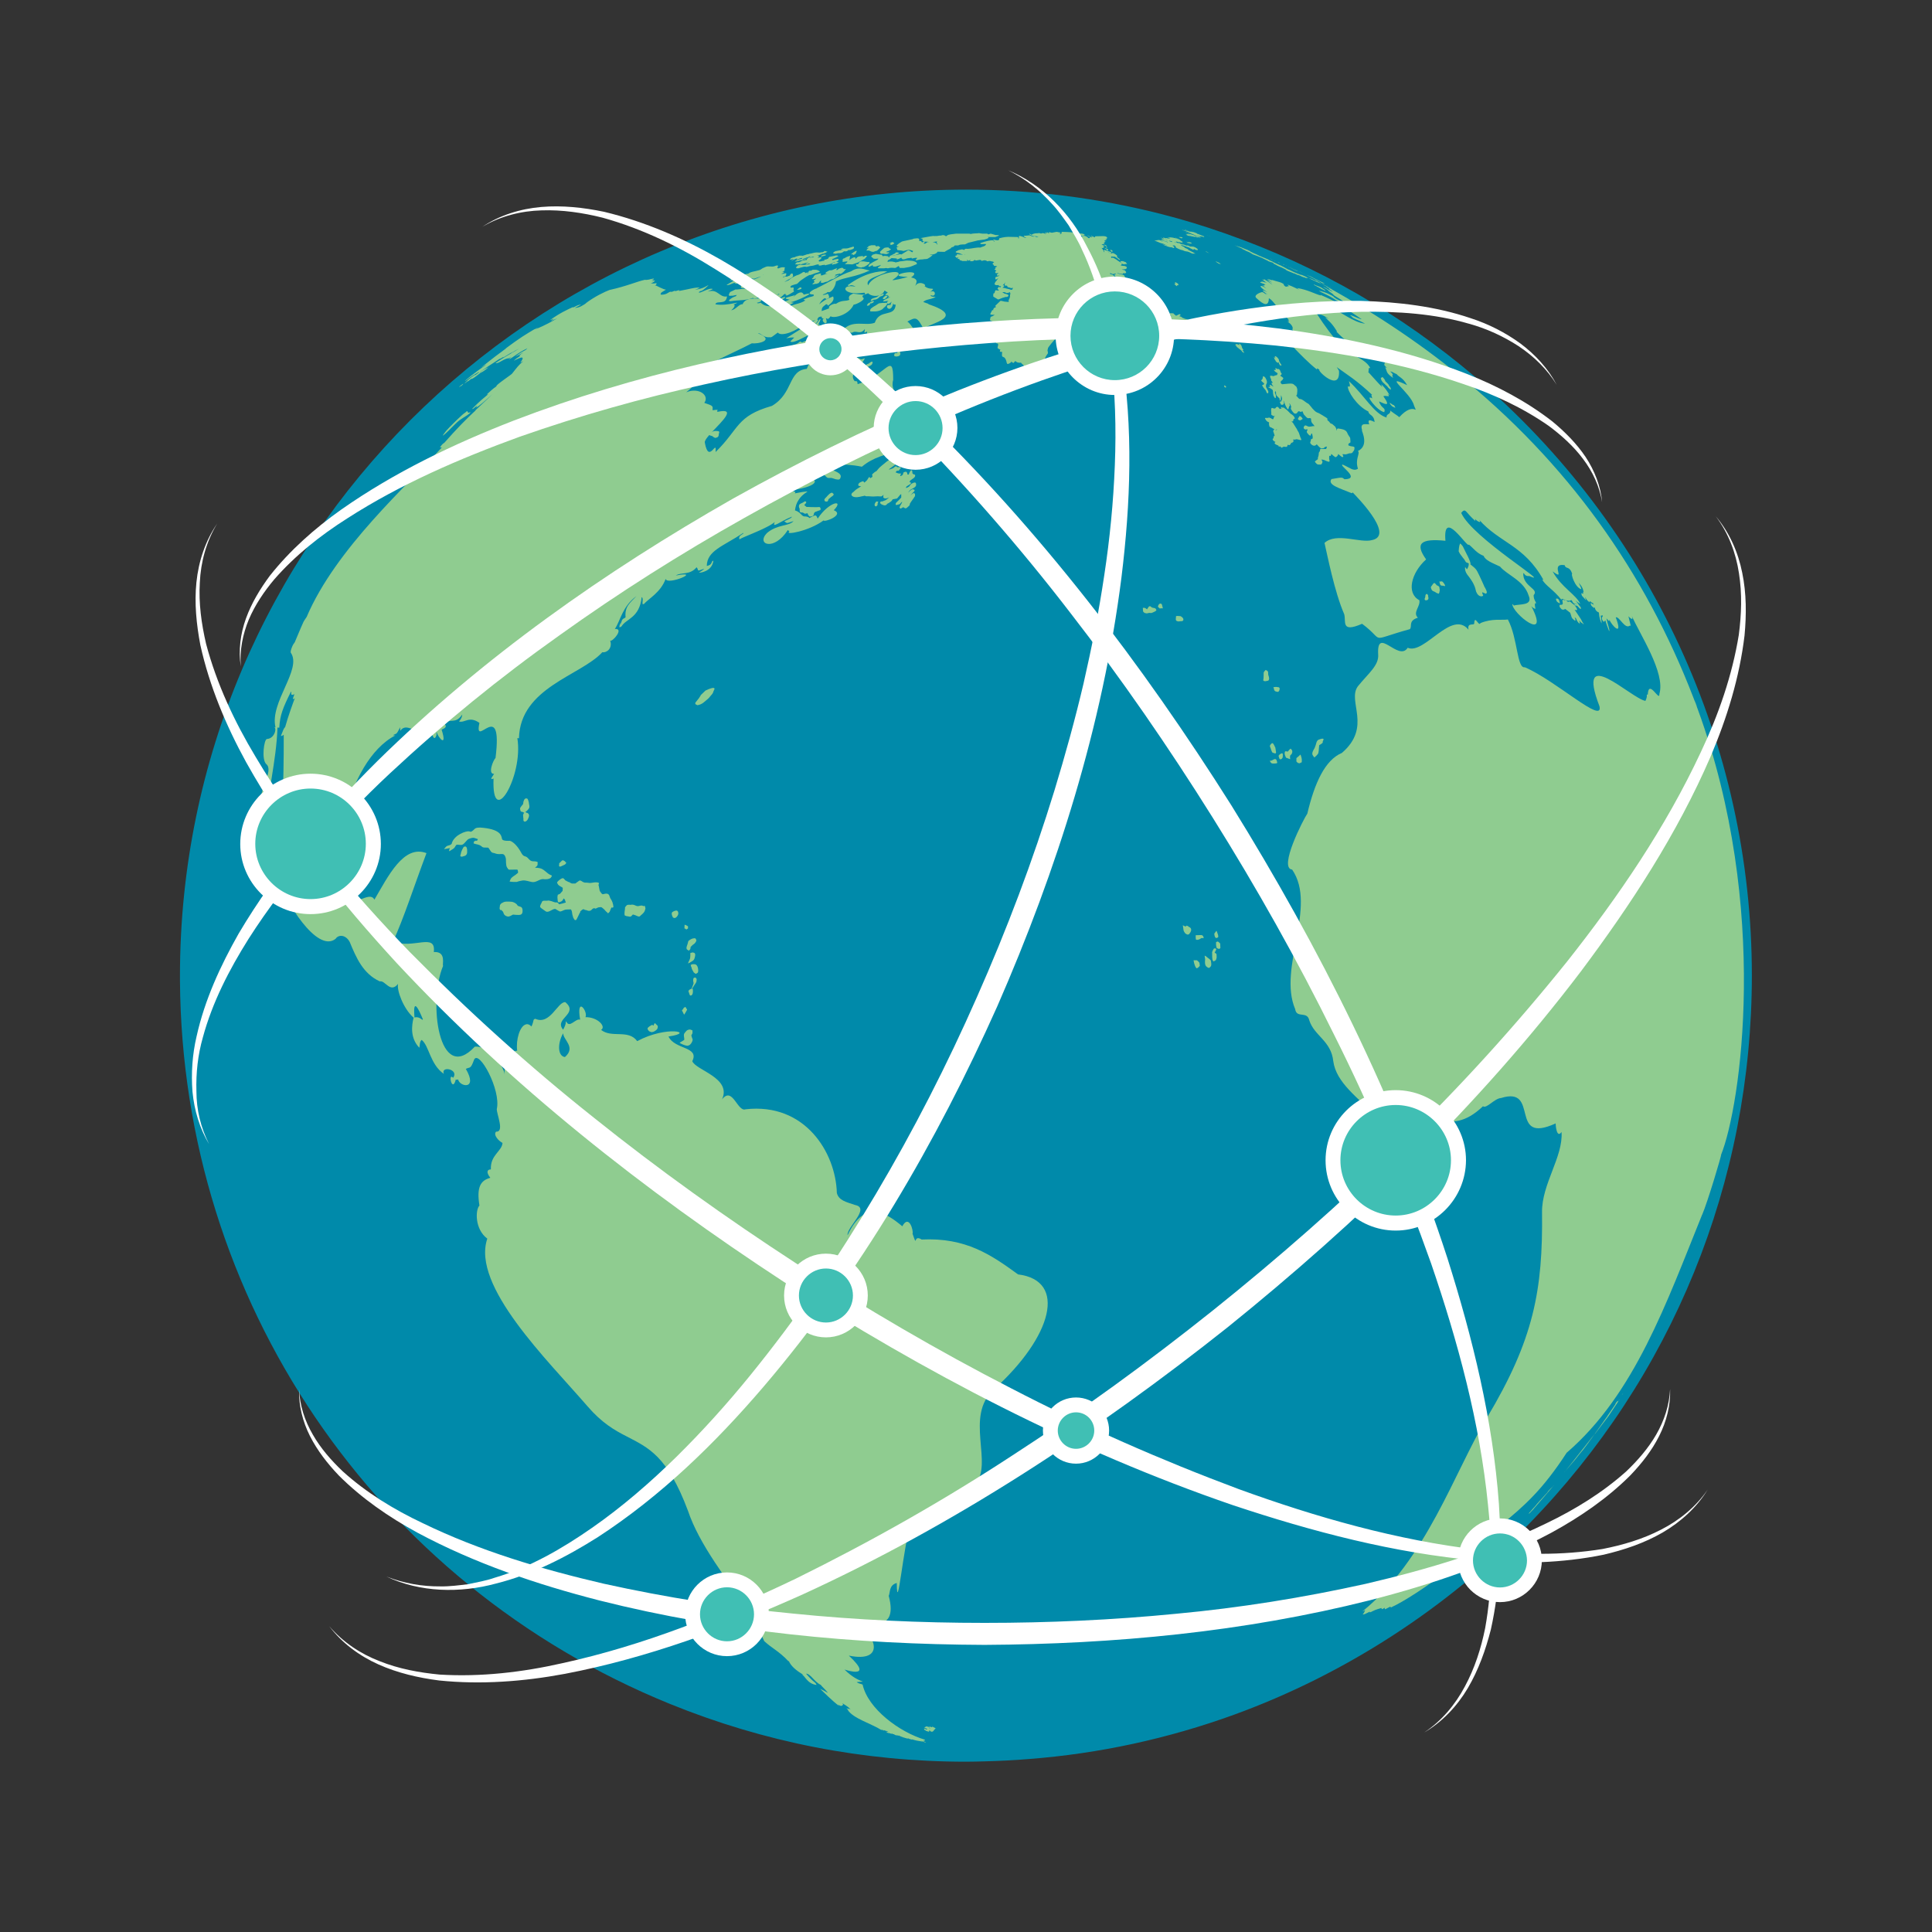 <?xml version="1.0" encoding="utf-8"?>
<!-- Generator: Adobe Illustrator 24.2.0, SVG Export Plug-In . SVG Version: 6.00 Build 0)  -->
<svg version="1.1" id="Layer_1" xmlns="http://www.w3.org/2000/svg" xmlns:xlink="http://www.w3.org/1999/xlink" x="0px" y="0px"
	 viewBox="0 0 1080 1080" style="enable-background:new 0 0 1080 1080;" xml:space="preserve">
<rect x="0" y="0" width="1080" height="1080" fill="#333333" stroke="none"/>
<style type="text/css">
	.st0{fill:#008AAA;}
	.st1{fill:#8FCC90;}
	.st2{fill:#FFFFFF;}
	.st3{fill:#40BFB4;}
</style>
<g>
	<path class="st0" d="M822,213.9c-40.1-34.1-86.5-61.2-137.2-79c-0.7-0.3-1.4-0.5-2.2-0.8c-11.2-3.9-22.6-7.3-34.2-10.3
		c-34.6-8.8-71-13.6-108.4-13.6c-240.4,0-435.2,194.9-435.2,435.2c0,1,0,1.9,0,2.9c1.2,181.1,113,336,271.3,400.4
		c50.6,20.6,105.9,31.9,163.9,31.9c3.5,0,6.9,0,10.4-0.1c8.2-0.2,16.4-0.6,24.5-1.3c39.7-3.1,77.9-11.6,113.9-24.7
		c62-22.6,117.4-58.8,162.7-105.2c76.6-78.5,123.7-185.7,123.7-304C975.2,412.6,915.7,293.7,822,213.9z"/>
	<path class="st0" d="M540,984.8c-57.3,0-112.9-10.9-165.5-32.3c-165.2-67.2-272.7-225.9-273.9-404.2c0-0.9,0-1.9,0-2.9
		C100.6,303.1,297.7,106,540,106c36.9,0,73.7,4.6,109.4,13.7c12.5,3.2,23.8,6.7,34.6,10.5c0.6,0.2,1.3,0.4,2,0.7
		c50.9,17.9,97.4,44.8,138.6,79.8v0c98.3,83.7,154.7,205.7,154.7,334.6c0,115.4-44.4,224.4-124.9,306.9
		c-46,47.1-102.8,83.8-164.2,106.2c-37.1,13.5-75.8,21.9-115,24.9c-8.4,0.7-16.7,1.1-24.7,1.3C547,984.7,543.5,984.8,540,984.8z
		 M540,114.3c-237.7,0-431.1,193.4-431.1,431c0,0.9,0,1.8,0,2.7c1.1,175.1,106.6,330.8,268.7,396.7c51.5,21,106.1,31.6,162.3,31.6
		c3.5,0,6.9,0,10.3-0.1c7.9-0.2,16-0.6,24.3-1.3c38.5-3,76.4-11.2,112.9-24.4c60.3-22,116-58,161.1-104.2
		c79-81,122.6-187.9,122.6-301.1c0-126.5-55.3-246.2-151.8-328.3v0c-40.4-34.4-86.1-60.7-135.9-78.3c-0.8-0.3-1.3-0.5-1.9-0.7
		c-10.8-3.8-21.9-7.1-34.2-10.3C612.3,118.9,576.2,114.3,540,114.3z"/>
</g>
<g>
	<path class="st1" d="M438.3,172.4c0.1-0.1,0.1-0.1,0.1-0.1C438.4,172.4,438.3,172.4,438.3,172.4L438.3,172.4z"/>
	<polygon class="st1" points="259.5,213.2 259.6,213.2 259.5,213.2 	"/>
	<polygon class="st1" points="424.9,167 424.9,167 424.8,166.9 	"/>
	<path class="st1" d="M269.8,204.8C269.8,204.8,269.8,204.8,269.8,204.8L269.8,204.8L269.8,204.8z"/>
	<polygon class="st1" points="270.4,204.4 271,204 270.4,204.4 	"/>
	<path class="st1" d="M281.3,196c0.2-0.2,0.5-0.4,0.8-0.5c0,0-0.1,0.1-0.1,0.1L281.3,196z"/>
	<polygon class="st1" points="279,200.8 279,200.7 279,200.8 	"/>
	<polygon class="st1" points="516.5,972.7 516.5,972.7 516.5,972.7 	"/>
	<path class="st1" d="M346.4,349.4l-0.2,1.2l0.8-0.1c0.2-0.2,0.3-0.3,0.4-0.4c-0.1-0.7-0.2-1.5-0.3-2.3
		C346.9,348.2,346.7,348.7,346.4,349.4z"/>
	<path class="st1" d="M286.1,208.9l0.2-0.1L286.1,208.9C286.1,208.9,286.1,208.9,286.1,208.9z"/>
	<path class="st1" d="M385.9,847.9C385.9,847.9,386,847.9,385.9,847.9c-0.1-0.2-0.3-0.6-0.4-1C385.6,847.2,385.7,847.4,385.9,847.9z
		"/>
	<path class="st1" d="M385.4,846.7c0,0.1,0.1,0.1,0.1,0.2C385.5,846.9,385.5,846.8,385.4,846.7L385.4,846.7z"/>
	<path class="st1" d="M383.5,576.5c-1.2,1.4-1.2,1.4-1.2,2.5l0.2,1.6v0.7c-0.7,0.4-1.3,0.9-2.1,1.3l-0.5,0.4
		c0.8,0.4,2.7,1.5,4.5,1.6c1.2-0.4,1.2-0.4,2-1.4c0.7-1,0.8-1.8,0.8-2.2l-0.4-1l-0.3-1v-0.3l0.5-0.9l0.1-0.3v-1.5
		c-1.2-0.5-1.2-0.5-1.7-0.5C384.5,575.7,384.1,575.8,383.5,576.5z"/>
	<path class="st1" d="M367.5,573.3l-1.3-1.3c-0.4,0-0.6,0.4-0.8,1.3l-0.9-0.4l-1.4,0.8c-1.1,0.9-1.1,0.9-1.1,1.3
		c0,0.7,0.6,1.2,1.1,1.6l1.2,0.4l1.2-0.3c1.5-0.9,2.1-1.3,2.2-2.6c0-0.4,0-0.6-0.1-0.8L367.5,573.3z"/>
	<path class="st1" d="M458.6,283.9l-0.5-0.5c-0.8,0.1-1,0.1-1.8,0.1c-1.9,0-3,0-4.3-0.1h-0.8l-0.3,0l-0.4-0.3l-0.7-0.6l-0.2,0
		l0.1-0.3c1-1.1,1-1.1,1-1.5l-0.5-0.5c-0.4,0.1-0.4,0.1-1.5,0.8c-1.8,0.8-1.9,0.9-2.1,1.8v0.3l0.1,0.8l0.3,0.3l0,0.6
		c0,1.2,0,1.6,1.1,1.7l0.3,0l0.3,0c0.5,0.3,0.9,0.5,1.3,0.7l1.4-0.3l0.3,0.8l0.4,0.6l0.6,0.5l0.5-0.1l0.7-0.1h0.2l0.8-0.8l0.1-0.9
		l0.4-0.5l0.6-0.4h0.2l1-0.4l0.9-0.3l0.6-0.3l0-0.9L458.6,283.9z"/>
	<path class="st1" d="M467.7,263.8c-0.4-0.2-0.8-0.4-1.2-0.6l-0.7-0.3c-1.2-0.8-1.2-0.8-1.9-0.9c-1.9-0.3-1.9-0.3-2.3-0.4l-0.5-0.2
		l-0.7-0.2c-1.3,0.1-1.4,0.2-1.7,0.5c-0.3,0.8-0.4,1,0.8,1.4l0.8,0.6c0.5,1.9,0.5,1.9,0.9,2.2c0.8,0.8,1.1,1.1,1.5,1.2
		c0.2,0,0.4,0.1,0.6,0.1c1.2-0.1,1.3-0.1,2.3,0.2l0.9,0.3l0.6,0.2c1.8,0.3,2.4,0.4,2.8-1.1C470.3,265.6,469.3,264.6,467.7,263.8z"/>
	<path class="st1" d="M487.2,202.2c-0.7,0.3-1.1,0.7-1.4,0.9c0,0.1,0,0.1,0,0.1c-0.4,0.2-0.8,0.2-1.1,0.4c-0.2,0.1-0.3,0.2-0.5,0.3
		c-0.1,0.2-0.2,0.5-0.2,0.7c-0.1,0.5,0.6,1,1.9,0.1c1.3-0.6,1.5-0.8,1.8-1.6c0.1-0.6,0.1-0.7,0-0.9L487.2,202.2z"/>
	<path class="st1" d="M470.5,188c-0.2-0.2-0.3-0.2-0.5-0.2c-0.2,0-0.3,0-0.5,0.1v0.1l-0.1,0.1l-0.2-0.1l-0.4,0.5
		c-0.1,0.3-0.5,0.6-0.5,0.8c0,0.3,0.5,0.3,0.6,0.4l0.8,0.2l0.7,0.2l0.5-0.2c0.2-0.4,0.3-0.9,0-1.3
		C470.9,188.4,470.8,188.2,470.5,188z"/>
	<path class="st1" d="M466.9,188.8l-0.3-0.2c-0.4,0.1-1.3,0.2-1.7,0.4l-0.1,0.1l-0.1,0.1c-0.5,0.8-0.6,0.9-0.3,1.4l0.2,0.4l0.4,0.3
		l0.6-0.2c0.4-0.2,0.7-0.2,1.1-0.5c0.2-0.1,0.3-0.2,0.5-0.5c0.1-0.1,0.2-0.2,0.3-0.3c0.3-0.4,0.1-0.5-0.4-0.9L466.9,188.8z"/>
	<path class="st1" d="M470.4,186.3l-0.4,0l-0.3,0c-0.3,0-0.3,0-1,0.3l-0.2,0.1v0.2c0,0.7,0.1,0.7,0.4,0.8l0.3-0.1
		c1.5-0.1,1.5-0.1,1.6-0.3c0,0,0.1-0.1,0.1-0.1c0-0.2,0.1-0.5-0.1-0.6C470.8,186.4,470.6,186.4,470.4,186.3z"/>
	<path class="st1" d="M475.3,192h-0.2l-0.7,0.1l-0.5,0.1l-0.5,0.3c0,0.2,0.1,0.4,0.2,0.5c0,0.1,0.1,0.3,0.1,0.4
		c0.1,0.1,0.2,0.2,0.3,0.2l0.4-0.1l0.5-0.1l0.8-0.3l0.2-0.4C475.8,192.1,475.6,192,475.3,192z"/>
	<path class="st1" d="M456.6,193.5c-0.1-0.1-0.3-0.1-0.5-0.1c-1.2,0-1.2,0-1.6,0.4c-0.9,0.7-1.9,1.1-2.8,1.9c-0.5,0.4-0.6,0.5-0.8,1
		c-0.3,1.2-0.3,1.2,0.2,1.9c0.4,0.2,0.6,0.3,1.3-0.5l0.6-0.6c0.6-0.3,3.7-2,4.1-2.5c0.1-0.1,0.1-0.1,0.1-0.2l-0.1-0.5
		C457,194,456.9,193.7,456.6,193.5z"/>
	<path class="st1" d="M451.8,190.8c-0.3-0.1-0.6-0.3-0.8-0.3c-0.2,0-0.4,0-1,0.2c-0.5,0.2-0.9,0.4-1.4,0.6l-0.4,0.1l-0.1-0.1
		l-0.4-0.3c-0.4-0.1-0.7,0-1.2,0.5l-0.6,0.4l-0.1,0.1l-0.7,0.3c-2.4,0.8-2.4,0.8-2.5,1.4c-0.4,1-0.4,1-0.1,1.1l0.4,0.2
		c0.8,0.2,0.8,0.2,1.9-0.1c3.8-1,6.1-2.1,6.9-3.2C452.1,191.5,452.4,190.9,451.8,190.8z"/>
	<path class="st1" d="M400.3,240.9c-0.9,0-1.6,0-3.4,1.2l-0.7,0.7l0.3,0.4l0.4,0.2l0.6,0.2l0.5,0.1c1.2,0.9,1.4,1,2,1.1
		c1.2-0.4,1.2-0.4,1.5-0.8c0.2-0.3,0.2-0.5,0.3-0.9l0-0.4C402.3,241.2,402.3,241,400.3,240.9z"/>
	<path class="st1" d="M495.4,169.2l-0.5,0.1c-1.8,0-1.8,0-2.1,0.1c-1.4,0.1-1.4,0.1-2.3,0.7l-0.6,0.4c-3.1,1.8-3.5,2.1-3.5,3.4
		l0,0.1c0.3,0,0.6,0.1,0.8,0.1c0.6,0,0.6,0,1.8,0c2,0,4.1-0.8,4.9-1.9c0.5-0.5,1.2-0.9,1.6-1.6C495.7,170.5,496.4,169.3,495.4,169.2
		z"/>
	<path class="st1" d="M487.7,168.4l-0.4,0.2l-0.7,0.2l-0.4,0.4v0.1l-0.2-0.1l-0.7,0.4c-0.7,0.8-0.7,1-0.7,1.1l0.2,0.2h0.1
		c0.8-0.1,1-0.1,1.4-0.7l0.1-0.6l0-0.1h0l0.2,0.1l0.2,0.1l0.5-0.2l0.2-0.1l0.7-0.3l0.3-0.7l-0.3-0.2L487.7,168.4z"/>
	<path class="st1" d="M492.1,164.8c-0.5,0-0.6,0.1-0.8,0.4l-0.2,0.2l-0.4,0.3l-0.9,0.5c-0.4,0.2-0.9,0.2-1.3,0.4
		c-0.9,0.3-0.9,0.3-1.4,0.7l-0.1,0.1l-0.3,0.8c0.2,0.1,0.3,0.2,1.6-0.6l0.7-0.1c0.7-0.1,0.8-0.1,1.3-0.4c0.7-0.3,1.1-0.9,1.7-1.3
		c0.5-0.2,1-0.3,1.4-0.5c0.1-0.1,0.2-0.1,0.3-0.2c0,0,0-0.1,0.1-0.1l0.2-0.7l-0.2-0.3C492.9,164.7,492.9,164.7,492.1,164.8z"/>
	<path class="st1" d="M495.3,165.3c-0.3,0-0.4,0-0.8,0.4l-0.1,0.1c-0.7,0.6-0.7,0.6-0.9,0.9l-0.1,0.2l0.7,0.3l0.3,0l0.6-0.3l0.4-0.4
		l0.6-0.6l0-0.1l0.1-0.3l-0.3-0.1C495.6,165.3,495.4,165.3,495.3,165.3z"/>
	<path class="st1" d="M257.7,215.4L257.7,215.4l-0.2,0.1l-0.8,0.7l-0.1,0.2c0.4-0.2,0.7-0.5,1.1-0.7l0,0.1v0.1l0.2-0.2
		c0.6-0.5,1.1-1,1.1-1.1c0,0,0,0,0,0C258.9,214.5,258.7,214.6,257.7,215.4z"/>
	<path class="st1" d="M261.9,230.7c-0.5-0.1-0.4-0.7-0.8-0.9c-0.1,0-0.2,0-0.6,0.5c-0.7,0.6-1.6,1.1-2.2,1.7l-0.3,0.3
		c-2.3,2-6.7,6.5-6.7,6.5c-1.7,1.8-1.7,1.8-2.4,2.7c-1.2,1.6-1.3,1.7-1.4,2c0.1,0,1-0.5,3.5-3c5.1-5.1,5.1-5.1,6.8-6.2
		c1.5-1.1,3.2-1.9,4.6-3.1c0.2-0.2,0.3-0.3,0.4-0.4l0-0.1l0.3-0.4C262,230.8,262,230.8,261.9,230.7z"/>
	<path class="st1" d="M522.2,965.7l-0.3-0.2l-0.3-0.1l-0.4-0.2l-0.2,0.2l-0.1,0.1l-0.1,0.1l-0.1-0.1c-0.5-0.2-0.8-0.4-0.9-0.2
		l-0.1,0c-0.1,0-0.2,0-0.3,0c0,0.1,0.1,0.3,0.3,0.6l0.2,0.3l-0.1,0.1l-0.1,0.1c-0.2-0.4-0.2-0.5-0.2-0.7l-0.1-0.3l-0.6-0.1
		c-0.4-0.2-0.5-0.2-0.9-0.2c-0.3,0-0.4,0-0.5,0.2c-0.1,0.1-0.3,0.2-0.4,0.2c-0.3,0-0.3,0.1-0.3,0.1c0.3,0.3,0.3,0.4,0.9,0.6l0.5,0.1
		l0.2,0.1l0,0.1l-0.2,0.2l-0.1,0.1l-0.4-0.1l-0.5-0.3c-0.6-0.2-0.7-0.2-0.5,0.2c0.1,0.4,0.1,0.4,0.2,0.4c0.3,0.2,0.7,0.4,1,0.6l0,0
		c0.4,0.2,0.6,0.2,0.6,0.2l0.3,0.1l0.4,0.1c0.3,0.1,0.3-0.1,0.3-0.3c0.2-0.5,0.2-0.5,0.2-0.7h0l0.2,0.4c0.1,0.3,0.2,0.4,0.6,0.5
		l0.2,0.1c0.4,0.1,0.7,0.1,1.2-0.4l0.2-0.3l0.2-0.3c0.6-0.6,0.6-0.6,0.7-0.7v-0.3l-0.3-0.1L522.2,965.7z"/>
	<path class="st1" d="M307.3,488.9C307.3,488.9,307.3,488.9,307.3,488.9c-1.8-1-3-2.7-4.9-3.4l-0.8-0.2l-1.2-0.2h-0.8l-0.6-0.2
		c0,0,0.7,0,1.5-1.3c0-0.5,0-1.1,0.1-1.6c-1.1-0.8-2.4-0.3-3.5-0.7c-1.3-0.4-1.8-1.8-3-2.4c-0.3-0.1-0.7-0.2-0.9-0.3
		c-0.9-0.3-1.4-1.1-2.1-2.4c-1.8-3.2-4.2-5.7-6.1-6.2c0,0-4.3,0.4-4.4-1.2c-0.4-2-1.1-5.4-12.2-6.2c-2.5,0-3,0.6-3.6,1.3
		c-1.4,1.2-1.5,1.2-2.6,0.8c-1.8-0.2-8,1.9-9.6,6.5l-0.1,0.5l-0.6,0.5l-0.7,0.3c-1.5,0.4-1.5,0.4-2.3,1.3l-0.7,0.9l3.3-0.6l-0.4,1
		v0.6l0.1,0.1h0.1l0.6-0.4c2-1.2,2-1.2,2.7-2.4c0.5-0.8,0.5-0.8,1.3-0.8c2.7,0.3,2.7,0.3,4.9-2.2l0.8-0.8l0.6-0.3
		c2-0.7,2.3-0.8,4.4,0l0.1,0l0.4,0.2l-0.1,0.3l-0.1,0.3l-0.4,0.3h-0.2l-0.3-0.1l-0.9,0.4l-0.1,0c0,0.3-0.2,0.7-0.3,1.1
		c0.4,0.2,0.4,0.2,1.1,0.4c2.3,0.5,2.6,0.7,3.5,1.4c0.3,0.5,1.3,0.6,1.9,0.6l0.5,0c1.1,0,1.1,0,1.4,0.2l0.6,0.9
		c1.1,1.7,1.1,1.7,2.6,2c1.8,0.6,1.8,0.6,4.3,0.5c0.6,0,1.7,0.1,2.2,2.7c0.1,4,0.1,4.2,1.4,5.9c0.3,0.2,0.3,0.2,4.7,0.1
		c0.1,0,0.3,0.1,0.4,0.1c0.2,0.5,0.3,0.8,0.3,1.7l-1.5,1.2c-1.8,1.2-2.5,1.6-3.1,3.3l-0.1,0.4c0.2,0,1.4,0.3,4,0.2
		c1-0.4,2.1-0.6,3.2-0.8c1.9-0.2,3.6,0.6,5.5,0.9c2.2,0.2,3.8-1.6,5.9-1.7l0.8,0.1c0.8,0,1.5,0,2-0.1c0.5-0.1,1-0.3,1.5-0.6
		c0.3-0.3,0.5-0.8,0.7-1.1C308.5,489.4,308.4,489.3,307.3,488.9z"/>
	<path class="st1" d="M260.2,473.2L260.2,473.2c-0.7,0-0.8,0-1.3,0.7c0,0-1.2,2.1-1.3,3.4l-0.2,0.6l-0.1,0.7
		c0.2,0.1,0.5,0.3,0.7,0.3c0.5,0,1.6-0.4,1.9-0.5c0.3-0.1,1-0.5,1.2-1.5C261.1,476.9,261.5,473.4,260.2,473.2z"/>
	<path class="st1" d="M295.9,450.3l-0.1-0.4l-0.2-1.4c-0.5-1.9-0.6-2.1-1.4-2.2c-1.1,0-1.4,1.3-1.6,1.9l-0.1,0.7l-0.1,0.6
		c-1.8,2.2-1.8,2.2-1.6,3.1l0.1,0.5l0.4,0.7l0.3-0.1l0.3,0.1l0.8,0.4l0.4-0.1l-0.2,0.3l-0.5,1.1v0.1l0.1,1.3l0.1,0.8
		c-0.2,1.4,0.4,1.5,0.7,1.6c1.7,0,2.4-2.9,2.4-3c0.3-1.4-0.9-2-1.5-2l-0.2-0.2l-0.3-0.2l0.9-0.7C295.9,451.8,296,451.7,295.9,450.3z
		"/>
	<path class="st1" d="M315.2,481.1l-0.5-0.2c-0.4,0-0.8,0.3-2,1.6l-0.1,0l0,0.1l-0.1,1.6c0.5,0.3,0.5,0.3,0.8,0.2
		c0.5-0.1,1.5-0.7,2.2-1l0.3-0.1l0.8-0.9l-0.9-1L315.2,481.1z"/>
	<path class="st1" d="M290.7,506.8c-1-0.3-1.3-0.4-1.5-0.8c-0.6-1.1-2.3-1.8-3.1-1.9h-0.3c-0.6-0.1-0.6-0.1-1-0.1
		c-0.2,0-0.5,0-0.7,0c-2,0-2,0-3.5,0.8l-0.5,0.3l-0.6,0.8l-0.2,1.6l0,0.6l0.4,0.7l0.4-0.2c1.1,1,1.1,1,1.3,1.6
		c0.3,0.9,0.4,1.1,1.2,1.7l0.4,0.2c1.1,0.4,1.5,0.5,3.7-0.8l0.5,0l1,0.1c2.3,0.1,3.6,0.3,3.9-1.6C292.3,507.3,291.4,507,290.7,506.8
		z"/>
	<path class="st1" d="M341.1,502c-0.6-1.9-0.9-3-3.7-2.2l-0.5,0.1l-0.6-0.4c-1-1.3-1-1.3-1.2-2.2c-0.4-2.3-0.4-2.3-0.6-2.6l0.1-0.1
		l0.3-1c-2-1-4,0.3-6-0.1l-0.9-0.1h-0.2l-0.9,0l-0.9-0.3c-1.6-1-1.6-1-2.2-0.8l-1.4,1l-0.8,0.6l-0.3,0h-1.6l-0.9-0.4l-0.6-0.4
		l-0.5-0.1l-1.7-0.9c-0.8-1-0.8-1-1.4-1.2c-1,0.1-2.6,1.5-3.1,2.2l-0.1,0.3c0.5,1.2,0.8,1.4,1.3,1.7l0.4,0.3l0.9,0.5
		c0.2,0.1,0.4,0.3,0.6,0.4c0,0.5,0,0.7-0.1,1.7l-1.4,1.6l-1.3,0.6l-0.2,1.3c0.2,2.8,0.2,2.8,0.8,2.9c1.8-0.4,2.2-1.2,2.5-1.8
		c0-0.1,0-0.3,0.1-0.4c0.9,0.7,0.9,0.8,0.9,1.2l0.3,0.8l0.1,0.3l-0.3,0.1c-1.1,0.3-2.3,0.7-3.4,0.9c-0.8-0.9-0.9-1-1.6-1.1
		c-0.4,0.3-1.6-0.3-2.3-0.5l-0.6-0.2l-1.4-0.3l-0.9,0.1l-1.1,0c-0.5,0-1,0-1.3,0.2c-0.3,0.1-0.5,0.4-0.7,1.1l-0.4,0.7
		c-0.5,1.3-0.6,1.5,0.2,2.1c0,0,0.1,0,0.1,0.1c2.6,1.9,2.6,1.9,3.2,2c1.8,0,3-1.7,4.7-1.6l0.6,0.4l1.2,0.7l0.1,0
		c0.6,0.4,0.7,0.6,2.8-0.4c0.7-0.3,0.7-0.3,2-0.4h0.4c1.4-0.1,1.5-0.1,1.7,0.2c0.7,1.1,0.4,2.4,0.9,3.5l0.3,1l0.8,1.2h0.3
		c0.5,0.2,0.5,0.2,2.5-4l0.3-0.4l0-0.5l0.2-0.1l0.8-0.7l0.8-0.4l1,0.6c0,0,0-0.2,0-0.2c1.4,0.5,1.9,0.7,2.6,0.5
		c0.9-0.1,1.1-1.1,2-1.3l0.4-0.2c0.7,0.9,1.7-0.4,2.6-0.4l0.8-0.1l0.5,0l0.5,0.3c0.6,0.5,1.3,1,1.7,1.6l0.8,0.8l0.4,0.3l0.4,0.5
		l0.9-0.9l0.6-1.5l0.4-0.9h0.3l0.3,0.1c0.2-0.1,0.5-0.2,0.5-0.4c0,0,0-2.2-1.3-4.2L341.1,502z"/>
	<path class="st1" d="M359.9,506.5l-0.3,0c-0.3-0.2-0.8-0.3-0.8-0.3c-0.9-0.1-1.8,0.5-2.7,0.3c-0.8-0.2-1.7-0.8-2.6-0.8
		c-0.4,0-0.5,0-0.8,0.1c-2.1-0.1-2.1-0.1-3,1l-0.3,0.4v0.2c0,1.1-0.3,2.1-0.3,3c0,0.7,0,0.9,0.1,1.3l0.9,0.4l1.3,0.2
		c0.8,0.2,1.3,0.3,2-0.7l0.4-0.4l1.3,0.4c1.8,0.8,2.3,1.1,3,0.2c0.6-0.5,1.3-1.1,1.8-1.7c0,0,0.6-0.8,0.8-1.8
		c0.1-0.2,0.1-0.5,0.1-0.7l-0.4-1.3L359.9,506.5z"/>
	<path class="st1" d="M378,509c-0.5,0-2.2,0.6-2.4,1.2c-0.2,0.3-0.2,1.3,0.6,2.7c1,0.4,1,0.4,1.8-0.1c0.3-0.3,1-0.9,1.2-2
		C379.2,509.9,379,509,378,509z"/>
	<polygon class="st1" points="382.7,517 382.6,519 382.8,519 383.7,519.6 384.6,519 384.6,517.8 383.1,517 	"/>
	<path class="st1" d="M388.2,524.5c-1.3,0-2.2,0.7-2.6,0.9l-0.6,0.5l-0.2,0.1c0,0.3-0.7,2.6-1,3.4c-0.1,1.2-0.1,1.2,1.2,2h0.2
		l0.7-0.9l0.2-1.2c0.5-0.4,1-1.1,1.7-1.5c0.1-0.1,0.4-0.3,0.5-0.4c0.2-0.2,0.6-0.7,0.9-1.3c0-0.1,0-0.3,0.1-0.4
		C388.9,524.6,388.9,524.5,388.2,524.5z"/>
	<path class="st1" d="M387.2,532.4l-1.2,0.3l-0.1,0l0,0.2v1.3c-0.1,1.7-0.1,1.7-0.9,3.3l-0.4,1.1c2.6-1.3,3.4-1.8,3.7-3.1
		c0.1-0.4,0.3-0.9,0.3-1.4c0.1-0.8-0.1-1.1-0.4-1.4L387.2,532.4z"/>
	<path class="st1" d="M388.2,539H387l-0.9,0.4l0.2,0.9c0.1,0.2,0.2,0.4,0.3,0.6c0,0.8,0.7,1.7,1,2.3l0.2,0.4l1.1,0.8
		c0.4-0.2,0.9-0.4,1.2-0.7c0,0,0.1-0.3,0.2-0.8C390.3,542.8,390.5,539.1,388.2,539z"/>
	<path class="st1" d="M389.1,546.7l-0.6-0.3l-0.5,0.2l-0.2,0.1c-0.3,0.4-0.5,1.3-0.1,2.7v0.3l-0.1,0.4c-0.3,0.8-0.7,1.8-1,2.6
		c-1.2,0.3-1.6,1-1.7,1.2l-0.1,0.1l0.1,0.2c0.6,1.9,0.6,1.9,0.8,2.2c0.1,0.2,2,0.6,1.6-3.3l-0.1-0.3l-0.3,0h-0.1l1.4-2.2l0.2-0.3
		c0.6-0.8,1.1-1.5,1-2.7l0.3-0.8l-0.4,0.6L389.1,546.7z"/>
	<polygon class="st1" points="383.1,562.9 383,562.9 382.1,563.5 382,563.9 381.2,564.8 382.4,567.2 382.8,566.7 383.8,565 
		384.1,564.4 383.3,563.1 	"/>
	<path class="st1" d="M394.4,386l-2.4,2.3c-0.2,0.1-0.4,0.4-0.4,0.6c0,0-0.5,0.7-0.9,1.4c-0.5,0.7-1.1,1.3-1.6,2
		c0,0-0.1,0.1-0.2,0.2c-0.3,0.5-0.3,0.7-0.2,1.1c1.2,0.7,1.2,0.7,1.7,0.5c1.9-0.4,2.9-1.4,3.4-1.8c2.3-1.9,2.3-1.9,3.1-2.9l0.5-0.6
		c0.3-0.4,0.8-0.8,1-1.3c0.3-0.4,0.3-0.6,0.4-1l0.3-0.6l0.4-1l-0.7-0.4C398.2,384.6,397.1,384.7,394.4,386z"/>
	<path class="st1" d="M465.5,275.7l-0.4-0.3l-0.4,0.1c-0.9,0.4-0.9,0.4-2,1.5l-0.5,0.6c-1.4,1.4-1.5,1.5-1.3,2.1
		c0.1,0.5,0.3,0.6,1,0.7c0.6,0,0.9-0.1,1.1-0.9l0.1-0.4c0.4-0.4,1-0.8,1.4-1.2c0.8-0.5,0.9-0.7,1.2-0.9l0.4-0.6l-0.3-0.4
		L465.5,275.7z"/>
	<path class="st1" d="M509.9,270.2c-0.7,0.4-0.9,0.7-1.2,1.1l-0.4,0.6l-0.8,0.5l-0.7,0.3l-0.2,0.1l-0.2-0.2l0.4-0.7
		c2.1-1.3,2.1-1.3,2.4-1.7v-0.4l-0.5-0.3l-0.3-0.1c0.6-1.6,2.7-1.7,3.2-3.3l-0.1-0.7l-0.4-0.2h-0.4l-0.4-0.4l-0.2-0.1l-0.1-0.7
		l-0.1-0.9c-0.1,0-0.3-0.2-0.4-0.3c-0.8,0.3-1.4,2.1-1.5,2.5l-0.6-0.1l-0.1,0h-0.1l0-0.7l-0.1-0.2l-0.5-0.6h-0.2
		c-1.3,0.2-1.4,0.3-1.5,1c-0.3,0.9-0.3,0.9-1.4,1.4l-0.2,0l-0.1-0.1l0.5-1.3c-1.6,0-1.6,0-3.1-0.7l0.4-0.4l0.3-0.4l0.4-0.1l0.2,0.1
		l0.5-0.1l1.2-1.5l-0.1-0.4l-1-0.1l-0.5,0.1h-0.2l-0.4-0.2c-0.2-0.1-0.4-0.3-0.5-0.4c-0.8,0.2-1.1,0.9-1.8,1.2
		c-0.9,0.3-1.2,0.4-1.7,0.6l-0.4,0.2l0.1-0.4c1-0.8,2.1-1.5,3-2.2l0.2-0.2l1.3-1.4c1.1-1.3,2.9-2.1,4.1-3.4l0.4-0.5l-0.3-0.2
		l-0.5-0.5c1.7-0.2,2-0.3,2.8-0.8l0.4-0.4l-0.4-0.6c-0.4-0.6-0.5-0.8-1.4-0.8c-1,0-1,0-2.3,0.8c-4.2,2.3-4.2,2.3-4.6,2.7l-1.3,1.2
		l-0.9,0.8c-1.7,1.1-1.7,1.1-4.6,3.5c-1.5,1.3-1.5,1.3-2,1.9c-0.7,0.8-0.7,0.9-1.1,1.3l-0.8,0.4l-0.7,0.6c-1.1,0.8-1,1.1-0.7,1.6
		v0.2l-0.1,0.4l-0.4,0.3l-0.7,0.4l-0.1,0.1v-0.3c-0.1-0.2-0.2-0.3-0.4-0.4c-0.3,0.1-0.4,0.1-0.8,0.9l-0.5,0.8l-0.8,0.8l-0.4,0.3
		l-0.4,0.3l-0.1-0.3l-0.1-0.1l-0.4-0.4l-0.7,0.2c-0.5,0.3-1.1,0.4-1.5,0.8c0,0-1.6,1.7,0.7,1.8h0.4c-1.2,0.9-2.6,1.5-3.7,2.6
		l-0.5,0.5c-2.5,1.6-0.5,2.6-0.5,2.6c1.3,0.8,3.8,0.3,4.8,0c1.6-0.3,1.6-0.3,1.8-0.4l0,0c0.8,0.3,0.8,0.4,1.9,0.3c3,0.2,3,0.2,4,0.1
		c1.2-0.1,1.8-0.1,2.8,0h0.7l0.9-0.6l0.2-0.3h0.1l-0.1,0.6l0,1l0.5,0.3l0.4,0.1h0.9l0.2-0.1l0.7-0.2l0.6-0.3l-0.9,0.8l-1.1,0.8
		L494,280l-0.8,0.3h-0.7c-0.2,0.1-0.4,0.3-0.5,0.5c0,0.4,0,0.7,0.9,1.2c1.7,0.8,2.2,0.6,2.9-0.1l0.2-0.3l0.8-0.4
		c1.4-0.9,1.4-0.9,2-1.7c0-0.1,0.2-0.4,0.3-0.4c2.3-0.4,2.3-0.4,2.4-0.5l0.2-0.2c1.7-2.1,1.7-2.1,2-2.1h0.1v0l0,0.4l0,1v0.4
		l-0.7,0.8l-0.7,0.7c-1.6,1.5-1.6,1.5-1.7,2v0.6l0.3,0.1l0.6-0.1c1.5-0.4,1.5-0.4,1.9-1l0.4-0.4l0.4-0.3c0,0.4-0.1,0.6-0.9,1.9
		c-0.6,1-0.6,1.1-0.5,1.5l0.5,0.4h0.1l0.8-0.4l0.6-0.4l0.3,0.2c1.1,0.7,1.2,0.7,2.6-0.6c0.6-0.5,0.8-0.8,0.8-1.4l0-0.1l0.7-1.1
		l0.7-1l0.5-0.7l0.8-1.2l0.2-0.3l0-0.2l0-0.9l0-0.1l-0.1-0.1l-0.5-0.4l-0.5,0.2l-0.7,0.5l-0.3,0.3l-0.4,0.3c1.4-1.6,1.7-2,2.1-2.3
		l0.2-0.7l-0.9-0.4l-0.7,0.1l-0.9,0.7l-0.2,0.2l-0.3,0.3l-0.6,0.6l0.1-0.2l0.1-0.2l0.3-0.4l0.3-0.4l0.8-0.7l0.9-0.4l1.1-0.7
		c0.9-0.7,0.8-1.2,0.8-1.5v-0.3c0-0.2-0.1-0.4-0.2-0.7C511.3,269.6,511,269.7,509.9,270.2z"/>
	<path class="st1" d="M488.9,282l0.1,0.8l0.7,0.3l0.7-0.5l0.2-0.7v-0.6l0.4-0.8l-0.9-0.2C489.2,280.6,488.9,282,488.9,282z"/>
	<path class="st1" d="M503,196.4l-0.8-0.3l-0.3,0.2l-0.2,0.3l-0.1,0.8c-0.3,0-0.8-0.1-1.3,0.1l-0.2,0.1l-0.1,0.2
		c-0.2,1.1-0.3,1.2,0.4,1.4l0.8,0.1l0.6-0.1c1.1-0.3,1.2-0.4,1.4-1c0,0,0.1-0.4,0.1-0.9L503,196.4L503,196.4z"/>
	<path class="st1" d="M557,131.4l-0.4,0l-2.8-0.8h0c-0.9,0.3-0.9,0.3-1.2,0.4c-0.3,0-0.5-0.2-0.7-0.4l-2.2,0c-0.2,0-0.3,0-0.5,0
		c-0.7,0-1.3-0.2-2-0.3c-0.7,0.2-1.7,0.1-2.5,0.2l-1.1,0.1l-1,0.2l-0.7-0.2h-7.4l-3.1,0.4l-1.4,0.3l-1.2,0.8l-0.7-0.5l-1-0.2
		l-1.2,0.3h-0.7c-1.7,0.3-1.7,0.3-2,0.2h0c-0.6,0.1-0.6,0.1-1.6,0c-0.4,0-2,0.3-7,1.2l1.3,0.5l-0.4,0.6l0.8,0.9h0.1
		c2.3-0.1,3.1,0.2,3.1,0.2h-1l-1.3,0.9c-0.7,0-0.8,0-0.9-0.1l0.6-0.6l0.2-0.2l-0.9-0.1l-0.8,0.3c-0.4-0.6-0.5-0.8-0.6-0.8l-0.9,0.1
		v-0.6l-0.2-0.8l-0.9-0.2l-2,0.2l-0.7,0.3c-1.2,0.3-2.5,0.5-3.7,0.8l-1,0.2l-1.2,0.3l-1.6,1l-1.3,1.1l0.2,0.7l1-0.1l-0.1,0.1
		l-1.2,0.5l0.4,1.4l0,0.1c2.2,0.2,2.2,0.2,3.5,0.5h0c2.9-0.9,3.5-0.7,4.5-0.3l0.8,0.3c0,0.2-0.2,0.5-0.3,0.7c-0.9-0.1-1.4-1.1-2.4-1
		c-0.2,0-0.2,0-2.6,1.5l-0.2,0.1l-0.9,0.6l-0.9-0.1l-1.6,0.3c-2,0.5-2,0.5-2.6,0.2l-1.5,0.4v0.5l-0.7,0.4l-0.1-0.6l-1.2-0.2
		c-0.6-0.1-0.8-0.1-2,0.1c-0.1-0.3-0.3-0.5-0.5-0.8l-0.9-0.1c-2.2-0.4-2.2-0.4-2.6-0.4l-1.6,0.5l-0.8,0.9l0.3,0.5l0.4,0.2l0.6,0.6
		l1.3,0.1c0.4-0.1,0.7-0.1,1-0.1c0.1,0,0.3,0,0.5,0l-0.6,0.6c-4.3,2.3-4.6,2.4-5.1,3.8c0.5,0.2,0.5,0.2,2.4-0.8l0.3,0.8l1.5,0
		c0.9-0.4,1.9-0.5,2.8-0.9l0,0l0.1,0l-0.4,0.4c-0.6,0.6-0.6,0.6-1.4,0.9l0.1,0.2L491,150h0.3l0.1,0l0.2,0l2.6,0h0
		c0.9-0.2,1.4-0.2,2.1,0c0.9-0.2,1.3-0.3,1.9-0.3c0.5,0,1.1,0,2.2,0.1c0.1,0,0.1,0,2-1.1c0.2,0.3,0.4,0.7,0.6,1.1h2.3l2.2-0.4
		c1.8-0.2,3.4-1.2,5.1-1.8l-0.3-0.9c-1.3-0.8-2.1-0.9-3.7-1c-2.1-0.1-2.1-0.1-4.4,0.3l-1.2,0.1l-0.9,0.3l-1.5,0.3l-0.4-0.2l-1.5-0.3
		h-1.4l-1.1,0.2l-0.1-0.3l0.4-0.7c0.5-0.2,0.5-0.2,1.5-0.8l0-0.1l0.1-0.1l0.4-0.1h0.3c0.8,0,1.7,0.2,2.5,0.2c0,0.2,0,0.4,0,0.5
		l0.1,0c1-0.2,1.3-0.4,2.7-1.1l-0.2,0.2l-0.1,0.1l0.8,0.8l1.1-0.1h0.1l0,0c1.3-0.6,2.1-0.6,3.8-0.8l0.1,0.4l0.2,0
		c1-0.1,1.9-0.6,2.9-0.3c-0.3,0.2-0.7,0.6-1,1.3h0.7l1.6-0.4l1.7-0.1l0.1,0c0.9-0.3,1.8,0,2.7-0.4c0.9-0.5,1.6-0.9,2.7-2h-1.6
		l0.3-0.2c0,0,0,0,0,0c1.7,0,3.7-0.6,4.1-1.7c1.2,0.1,2.7,0,3.9,0.1l1.3-0.8l2.2-1.2l0.4-0.5l1.2-0.4l0.6-0.7h1.9
		c1.1-0.5,1.1-0.5,3.9-0.6l1.8-0.9l1.7-0.4l3.6-0.9l3.7-0.5c1.8-0.5,2.2-0.7,2.4-1.2h-0.2l-0.5-0.2v0h4.4l2-0.8l-0.1-0.2
		C557.9,131.4,557.7,131.4,557,131.4z M524.1,136.6l-0.3,0l-0.5-0.7l-0.9-0.4c-0.3-0.1-0.8-0.1-1.1-0.2c0.9-0.1,1.7-0.2,2.4-0.3
		l0.2,0.1l-0.4,0.6l0.6,0.8V136.6z"/>
	<path class="st1" d="M500.8,141.1c-0.3,0.3-0.5,0.7-1,0.8c-0.3,0.1-1,0.5-1.3,0.7l-0.6,0.4c0.6-0.2,1-0.3,1.7-0.2
		c0.8,0,2.3-0.9,2.8-1.1l0.3-0.2l-0.9-0.4H500.8z"/>
	<path class="st1" d="M497.5,139c-0.3-0.1-0.7-0.4-0.9-0.7v0c-1.6,0-2.3,0.3-2.3,0.3l0,0c0,0,0,0,0,0c-0.8,0.6-1.5,1.3-2.3,2.1
		l-0.1,0.1l0.2,0.7l0.4,0.3h1.3l0.9,0.2l1.1,0l1.4-0.7c-0.3-0.3-0.4-0.3-0.7-0.3l-0.2,0.1c-0.8-0.2-0.8-0.2-1.1-0.2
		c0.5-0.2,0.9-0.5,1.4-0.6h0.1l0.8-0.5c0.6-0.4,0.6-0.4,0.5-0.6C497.9,139.3,497.7,139.1,497.5,139z"/>
	<path class="st1" d="M498.8,135.3l-1.7,0.8c0.2,0,0.5,0,0.8,0c-0.1,0.3-0.3,0.9,0,0.9h0l1.3-0.4l0.8-0.7c-0.4-0.1-0.7-0.6-1.2-0.6
		L498.8,135.3z"/>
	<path class="st1" d="M491,137.5c-0.4,0.1-0.9,0.2-1.3,0.3c-0.1-0.3-0.2-0.7-0.8-0.7h-0.1h-1.7l-1.4,0.4l-1.3,1.3
		c0.4-0.1,0.9-0.3,1.3-0.3c-0.2,0.2-0.4,0.4-0.8,0.7l-0.1,0c-0.3,0.5-0.6,0.9-0.3,0.9c0.5,0,1-0.2,1.4,0c0.4,0.1,0.7,0.3,1.1,0.5
		c0.2,0,0.7,0.2,1.1,0.2h0.1c1.7-0.6,1.7-0.6,1.9-0.6h0l0.1,0c0.4-0.4,0.8-0.7,1.1-1c0.5-0.5,0.6-0.7,0.7-0.8v-0.2l-0.6-0.4
		L491,137.5z"/>
	<path class="st1" d="M475.8,142.1l-0.2,0.1h1.1l0.4,0.4c0.3-0.2,0.8-0.5,1.1-0.7c0,0,0.1-0.1,0.2-0.2c0.3-0.6,0.3-0.7,0.3-0.9
		l0.3-0.4c-0.1-0.1-0.1-0.1-0.3-0.2C477.7,140.4,476.2,141.7,475.8,142.1z"/>
	<path class="st1" d="M482.3,143.7c0.2-0.4,0.2-0.5,0-0.6c0,0-1.1,0.1-2.3,0.3c-0.7,0.3-0.9,0.4-1.8,1.4c0-0.6,0-0.6,0-0.8v0
		c-0.4-0.2-0.9-0.5-3.2,1.2l0,0.1l-0.1,0l0,0.1c0,0-0.1,0-0.1,0c0-0.3,0.1-0.7,0.2-1c0.2-1.3,0.2-1.3,0.2-1.4l0,0
		c-0.7,0.2-1.8,0.5-2.7,1.1c-0.5,0.3-0.7,0.4-0.9,0.4l-0.3,0.1c-0.3,0.5-0.6,0.9-0.1,1l-0.3,0.6l0,0.1c0.3,0.1,0.3,0.1,2.8-0.2
		c-0.1,0.2-0.1,0.4-0.2,0.6c-0.3,0.3-0.8,0.5-1.1,0.9l-0.2,0.1c0.7,0,1.4,0,2,0l2.2,0.1c1.2-0.3,2.2-0.8,3.3-1.1c0,0,3.2-1.7,3.6-2
		c0.1,0,0.7-0.6,0.7-0.7c0.4-0.5,0.6-0.7,0.6-0.9v-0.1h-1.1C483.6,143.2,482.7,143.5,482.3,143.7z"/>
	<path class="st1" d="M485.9,146.4h-0.1c-0.1,0.1-0.3,0.2-3-0.3v0c0,0,0,0-0.5,0H482l-0.1,0l-0.4,0c-0.4,0-0.7,0.2-1,0.4l-0.5,0.5
		l0.1,0.1l0,0.2l-0.4,0.3l-0.4,0.1l-0.2,0h-0.1h-0.2c-0.3,0.2-0.3,0.2-0.2,0.5c0.2,0.6,0.2,0.6,0.5,0.7c0.5,0.1,0.5,0.1,0.6,0.3
		l0.1,0l0.2,0.2c0.7,0,0.8,0,1,0.1l0.3,0.1c0.4-0.1,0.7-0.3,1.1-0.3h0.1h0c0.5,0.1,2.4-1.1,2.8-1.5l0.4-0.3l0.4-0.5l-0.1-0.3
		L485.9,146.4z"/>
	<path class="st1" d="M470.6,149.7c-0.4,0-0.7,0.2-1,0.3c-0.8,0.2-1,0.4-1.3,0.8l-0.6,0.2l-0.2-0.3l0.3-0.4l0.2-0.3v-0.1l-0.7,0.2
		c-2.3,1-2.3,1-2.9,1l-0.4,0c-0.4,0-0.4,0-1,0.4l-0.4,0.2l-0.7,0.4l-0.4,0.4l0.1,0.6h0.1c0.2,0,0.2,0,0.9,0l-0.7,0.2l-0.1-0.1
		c-0.2,0-0.5,0.1-1,0.3l-0.4,0.1l-0.7,0.3l-0.3,0l-0.4,0h-0.1l-0.1,0l0-0.3v0l0.1-0.2c0.1-0.2,0.1-0.2,0.1-0.4
		c-0.1,0-0.2-0.1-0.4-0.1c-0.1-0.1-0.1-0.1-2.4,0.6l-0.1,0l-0.5,0.2l-0.7,0.7l-0.1,0.3c-0.1,0.4-0.2,0.5-0.6,0.8l-0.4,0.3
		c0,0,0,0,0,0c0,0,0,0,0.4,0.2l0.1,0.1c0.4-0.1,0.6-0.1,1.4-0.3l0.5-0.1l-0.1,0.2l-0.7,0.5l-0.4,0.3c-0.1,0.1-0.3,0.4,0.4,0.8
		l-0.1,0.2l-0.1,0.1l-0.7,0.6l-0.4,0.4l0,0.1c0.6,0,0.6,0,2.1-0.3l0.1,0.1l0.5-0.2l0.4-0.1c0.6-0.2,0.8-0.5,1.2-1.2l0.1-0.1l0.3-0.1
		l0.4-0.1l-0.3,0.5c-0.1,0.2-0.1,0.2-0.1,0.4c0.1,0.3,0.5,0.3,1,0.3h0.1l0.1,0l0.7-0.2c0.4-0.2,0.9-0.3,1.3-0.4l0.4-0.1
		c0.2,0,0.3,0,1.6-0.9c0.6-0.3,0.6-0.3,1.4-0.5l0.5-0.1l0.8-0.5l0.7-0.5l0.5-0.4c0.9-0.7,1-0.7,1.1-0.8c0,0-0.1-0.1-0.1-0.1
		l-0.5,0.2c-0.6,0-0.8,0.2-1.7,0.9v0l-0.1,0c0-0.4,0.6-0.6,0.7-0.9c0,0,0-0.1-0.1-0.1c-0.1,0-0.3,0-0.4,0c0.2-0.2,0.2-0.2,2.7-0.8
		l0.1,0.2l0.2,0l0.5-0.2l0.6-0.4l0.9-0.8l0.3-0.4l0.7-0.8l0.2-0.1l-1.3,0C471.3,149.8,471,149.7,470.6,149.7z M454.4,158.6
		L454.4,158.6L454.4,158.6L454.4,158.6z"/>
	<path class="st1" d="M455.7,150.8l-0.4,0h-0.4l-0.2,0l-0.4,0l-0.7,0.4l-0.4,0.2l-0.2-0.1h-0.2l-0.5,0.1l-0.3,0.4l-0.1,0.4l-0.1,0.3
		l-0.3,0.3h-0.2l-0.1,0v0l0.2-0.2l0.4-0.4c-0.3,0-0.6,0-0.9,0.2c-0.7,0.3-0.8,0.3-0.8,0.3l0-0.2l0-0.3h-0.5l-0.1-0.1l-0.1-0.1
		l-0.6,0.2l-0.6,0.4l-0.7,0.4l-0.9,0.5c-1.3,0.4-1.3,0.4-2.9,1.2c-1.3,0.7-1.4,0.8-2.5,1.7c-0.3,0.3-0.3,0.3-2.6,1.2l0.2-0.2
		c0.4-0.2,0.4-0.2,1.5-0.9c2.6-1.4,3-1.6,3-2.3v-0.2c0-0.2,0-0.4-0.1-0.6c0-0.1-0.2-0.4-0.2-0.5c-0.2,0-0.4,0-0.6,0l-0.5,0.4
		c-0.3,0.4-0.3,0.4-0.4,0.7l-0.1,0.1l-0.4,0.1c-1.1,0.5-1.1,0.5-1.7,0.4l-0.2,0l-0.7,0.2l-0.6,0.2l-0.3-0.1l1.1-0.5l0,0.1l0,0.1h0.1
		l0.2-0.1c0,0,0.9-0.9,0.6-1.6l-0.1-0.2c-0.8,0.1-1.7,0.4-2.6,0.5l0.2-0.2l0.5-0.3l0.4-0.2l0.5-0.4l-0.1-0.1c-0.5,0-0.9,0-1.4,0.1v0
		l0,0l0.1,0c0.6-0.2,0.7-0.2,1.3-0.7c0.1-0.1,0.3-0.3,0.4-0.5c0,0-0.1-0.1-0.2-0.2l0-0.1c0-0.2,0.1-0.4,0.1-0.5
		c0-0.1,0.1-0.2,0.2-0.3c0,0-0.1-0.2-0.1-0.3c-1.3-0.3-2.2,0-3.2,0.4c-0.1,0-0.4,0.1-0.6,0.2c-0.1-0.2-0.3-0.4-0.4-0.6l0.2-0.3
		l0.2-0.3c0.1,0,0.1-0.3,0.1-0.3c0,0-0.1-0.1-0.2-0.1l-0.3-0.1l-0.7,0.1l-0.8,0.3c-1.7,0.6-3.4-0.3-5,0.4c-1.7,0.7-1.7,0.7-3,1.6
		c-0.5,0.2-0.5,0.2-2.5,0.7c-3.1,0.7-3.1,0.7-4.2,1.5h-0.1l-0.5,0.1l-0.3,0c-0.7,0.1-0.7,0.1-2.8,1.3c-0.1,0-0.2,0-0.2-0.1
		c-0.8,0.1-2.4,0.5-5.1,1.6c-0.8,0.4-0.8,0.4-1.1,0.8h0.2c0.5,0,1.1-0.1,1.6-0.2c0,0.1,0.1,0.2,0.1,0.2c-0.4,0.5-0.4,0.5-1.1,0.9
		c-0.6,0.3-1.2,0.7-1.7,1l-1,0.6v0.2h0.2c0.9-0.1,1.4-0.2,2.9-0.9c1.2-0.5,1.3-0.4,1.5-0.2l0.4,0.3c3.2-0.4,5.8-2.6,9-3l0.1,0.1
		c1.5,0.4,2.5-0.5,3.8-0.8c0.4-0.1,0.4-0.1,1.3-0.4l-0.8,0.4l-0.7,0.3l-0.4,0.2c-1.9,0.8-2,0.8-2.2,0.7l-0.1-0.1l-1,0.3l-0.8,0.4
		c-1.1,0.5-1.1,0.5-1.3,1l0.4,0.1h0.4l0.3,0l-0.7,0.4c-0.1-0.1-0.1-0.2-0.2-0.2c-0.5,0.1-1,0.3-1.3,0.4l-0.4,0.1l-1,0.4v-0.1
		l-0.1-0.1h-0.1l-0.1,0.1c0,0-2.2,1.6-0.8,2.2c0.2,0.1,0.2,0.1,0.9,0c1.3,0,2.5-0.5,3.8-0.6c0,0,0,0,0,0.1c0,0.1,0,0.2-0.1,0.3
		c0.2,0.1,0.5,0.1,0.8,0h0.6c0,0.2,0.2,0.4,0.4,0.4c0.3,0,0.3,0,1-0.1l0.1,0.1v0.3h-0.6c-3.5,0-3.5,0-4.4-0.1l-0.1-0.1l-0.2,0
		c-5.3,0.6-5.3,0.6-5.4,0.5c-0.3,0-0.3,0-2.1,0.9l-0.9,0.4c-0.5,0.4-0.5,0.4-0.9,1.4c0,0.2-0.1,0.4-0.1,0.6c0.5,0.4,0.7,0.3,1.5,0.2
		l0.7,0c0.8-0.1,1.5-0.4,2.3-0.4l-0.2,0.2l-0.4,0.5l-0.6,0.2c-1.1,0.4-1.3,0.6-2.1,1.1l-0.9,0.7c-0.1,0.2-0.2,0.4-0.3,0.6
		c0.2,0,0.5,0.1,0.7,0.1l0.3,0.1l0.5-0.1c0.9-0.2,5.3-0.5,5.5-0.5c0.2,0,4.2-0.3,6-1.1l0.7-0.3h0v0.1c0,0-0.1,0.1-0.1,0.2
		c0.6,0.3,1.1,0.1,2.1-0.1c0.4-0.1,0.4-0.1,0.9-0.3c0,0.1,0,0.1,0,0.1h0.1c2.2-0.8,2.2-0.8,2.5-0.9c0,0.1,0,0.1-0.1,0.1v0.2
		c0.4,0.2,0.4,0.3,0.7,0.6c-0.1,0.3-0.1,0.3-0.7,0.9l0.2,0.2h0.1c0.4,0,0.4,0,2.2-0.4h0.3l0.2,0.1v0.2l0,0.3c0,0,0,0.2,0,0.3
		c0.2,0,0.4,0.1,0.6,0.1c0.4,0.1,0.4,0.1,1.4-0.2c0.4,0,0.4,0,1.5-0.6l0.4-0.1l0.4-0.1c1.7-0.5,1.7-0.5,2-0.7
		c0.7-0.2,0.7-0.2,1.7-1.1l0.5-0.4c-0.2-0.1-0.2-0.1-0.6,0l0.7-0.2c0.5-0.3,0.5-0.3,1-0.6c0,0,0,0.1,0,0.2l-0.2,0.3l0.2,0.1h0.4
		l0.2-0.1l0,0.1l-0.2,0.1l-0.3,0.4l0,0c1,0,1,0,4.6-2.2v-0.3l-0.1-0.2c-0.2-0.2-0.2-0.2,0-1.5c0-0.1-0.2-0.2-0.3-0.3h-0.4l-0.4,0.1
		l-0.3,0l-0.2-0.1l-0.3-0.2l0.1-0.3l0.3-0.4c0.3-0.2,0.3-0.2,1.2-0.5c0.5-0.2,1.1-0.3,1.7-0.5h0l0.4-0.1c0.4-0.3,0.4-0.3,1.2-1.1
		c0.8-0.9,1.9-1.4,2.8-2.1c1.3-0.9,1.3-0.9,2.3-1.4l0.5-0.3l0.5-0.1h0.3c0.8-0.2,1.6-0.6,2.4-0.9l0.7-0.2c0.5,0,0.9-0.4,1.4-0.4
		l0.6-0.3c0,0,0.1-0.1,0.1-0.2C456.9,150.8,456.3,150.8,455.7,150.8z M418.3,158.1L418.3,158.1l0.2,0L418.3,158.1z M426.5,153.8
		h-0.1c0.1-0.1,0.2-0.1,0.4-0.1l0.3,0L426.5,153.8z M435,164.7l-0.7,0.4l0.7-0.7l0.1-0.1h0.2l0.4,0.1l0.1,0.1L435,164.7z"/>
	<path class="st1" d="M432.7,167.3l-0.1,0c-1,0.2-1.2,0.5-1.5,0.7l-0.1,0.2l-0.3,0.4l0.2,0h0.2c0.7-0.2,0.7-0.2,1.4-0.5l0.2-0.1h0
		h0.1h0.1l0.2-0.1l0.3-0.4l0.4-0.4l0.2-0.3l0.1-0.1h-0.1C433.4,167,433,167.1,432.7,167.3z"/>
	<path class="st1" d="M436,166.9L436,166.9l-0.1,0c-0.9,0.6-1.2,0.8-1.4,1l0.1,0.2c1-0.2,2.4-0.6,2.9-0.9c0.5-0.2,0.8-0.3,1.1-0.6
		c0.1,0,0.2-0.2,0.2-0.3l0-0.1l0-0.3l-0.4,0.1C437.6,166.3,436.8,166.6,436,166.9z"/>
	<path class="st1" d="M447.6,160.6l-0.2,0.1l-0.8,0.3l-0.1,0.2l-0.4,0.3l-0.5,0.4l0.1,0.2l0.2-0.1c1-0.1,1-0.1,1.5-0.3l0.1-0.1
		l0.4-0.1c0-0.2,0.2-0.3,0.1-0.4C448,160.9,447.8,160.6,447.6,160.6z"/>
	<path class="st1" d="M467.6,146.3l-0.5,0.1l-1.5,0.6l-0.1,0.1c-0.5,0.5-0.5,0.5-0.4,0.6l0,0.1v0.1c0.2,0.1,0.2,0.1,0.8-0.1l0.5-0.2
		h0.2l0.1,0l-0.1,0.1c0.3,0,1.4-0.5,1.9-0.8c0-0.1,0.2-0.2,0.2-0.2c0,0,0-0.1,0-0.2c-0.6,0-0.7,0-0.9-0.1L467.6,146.3z"/>
	<path class="st1" d="M467.5,142.8c-0.4,0-0.4,0-1.3,0.3l-0.2,0c-0.6,0.1-1.2,0.3-1.9,0.4c-0.5,0-0.6,0.1-0.8,0.4l-0.3,0.5l-0.2,0.3
		h-0.1c-0.3,0-0.4,0.1-1,0.4h-0.7l-0.2,0.2l0,0.4l-0.2,0.1h-0.4v-0.1h0l-0.7,0.3l-0.7,0.1l-0.4,0.1c-0.1,0-0.4,0.1-0.8-0.4l0.1-0.2
		l0.4-0.3c0.8-0.5,0.8-0.5,1.1-1.2c0-0.2,0.1-0.3,0.2-0.4c-0.2,0-0.2,0-2.5,0.4l0.5-0.3l0.5-0.4l0-0.2c-0.3,0-0.5-0.1-0.8-0.2H457
		l-0.3,0c1-0.3,1.3-0.4,2.4-0.9c0.4-0.2,0.8-0.3,1.4-0.4l0.2-0.1c0.7-0.2,1.1-0.4,1.8-0.9l-0.1-0.1l-0.3,0c-0.1,0-0.1,0-0.9-0.3
		l-0.2,0l-0.3,0.2c-0.2,0.2-0.4,0.3-1,0.6l0.1-0.2l-0.4,0.1c-0.5,0.1-0.5,0.1-1.3,0.2c-0.5,0-1-0.1-1.6-0.1
		c-1.3,0.1-2.3,0.4-2.7,0.5c-0.4,0.1-0.4,0.1-1,0.2c-0.4,0-0.4,0.1-0.9,0.3l-0.4,0l-0.8,0.2l-0.2,0.1c-1.8,0.6-1.8,0.6-2.1,0.6
		c0,0,0,0-0.1-0.1c-0.4,0-1,0-1.5,0c-0.1,0-0.1,0-0.9,0.3c-0.4,0-0.4,0-1.3,0.4c-0.3,0.2-0.3,0.2-1.5,0.4l-0.8,0.3l-0.4,0.4
		l-0.2,0.2l-0.1,0.3l0.2-0.1l0.3,0l0.9-0.2l0.4-0.2l0.1,0v0.1c-0.1,0.2-0.1,0.2-0.9,0.8l-0.2,0.3l0.8-0.5l0.4-0.2l0.5-0.2l0.9-0.4
		l0.6-0.2l0.1,0l-0.4,0.4l-0.1,0.2L445,145h0.2l0.5,0c0.4-0.1,0.4-0.1,1.6-0.6l0.4-0.1c0.3,0,0.5,0,0.8-0.2
		c-0.1,0.1-0.2,0.3-0.2,0.5l0,0.1c-2.2,0.4-2.5,0.5-3.8,1.3c0,0-0.1,0.1-0.1,0.2c0,0,0.1,0,0.1,0.1c0,0,0.1-0.1,0.2-0.1
		c0.5,0,1-0.2,1.5-0.3c0.3-0.1,0.3-0.1,1.5-0.4l0.4,0c0.2,0,0.2,0,1.7-0.5c0.8-0.2,0.8-0.2,1.2-0.5v-0.1l-0.6,0.2
		c-1.3,0.4-1.5,0.4-1.8,0.4c0-0.1,0.2-0.1,0.2-0.2l0-0.1l0.4-0.1c0.6-0.1,1.2-0.5,1.9-0.7h0l0.4,0l0.7-0.4l0.2-0.1
		c0.3-0.1,0.3-0.1,0.8,0l-0.6,0.3c-0.8,0.4-1,0.5-1.5,1.1l0.1,0h0.1l-0.1,0l-0.3,0.4l0,0.1l-0.1,0.1l-0.2,0c-0.2-0.1-0.2-0.1-1,0.1
		c-0.5,0.1-0.5,0.1-0.7,0.1l-0.1,0l-0.7,0.3c-1.3,0.7-1.4,0.7-1.6,0.7h-0.5c-0.6,0-0.7,0.2-1.1,0.6l-0.2,0.2c0,0.1-0.1,0.2-0.2,0.3
		c0,0,0.1,0,0.1,0.1c0.2,0,0.4,0,0.5,0l0.4,0l0.3,0l0.1,0l0,0.1l0.2,0l0.6-0.2l0.2,0l0.3-0.2l0.1,0.1c0.1,0.3,0.1,0.3,3.5-0.7
		c0.2,0,0.2,0,1.6-0.7l-0.8,0.5l-1.2,0.8v0.2h0.4l0.6-0.1l0.5-0.2c0.4-0.1,0.8-0.1,1.1-0.2c0,0,0,0.1-0.1,0.1l-0.5,0.4l-0.4,0.1
		c-0.1,0-0.1,0-2.6,0.3l-0.2,0c-0.2,0-0.2,0-1.2,0l-0.2-0.1c-0.3-0.1-0.3-0.1-1.3,0.2l-0.6,0.3l-0.5,0.4l-0.2,0.4
		c-0.1,0.1-0.2,0.3-0.2,0.4c0,0,0,0.1,0,0.1c0.1,0,0.2,0.1,0.3,0.1l0.4,0.1l0.4,0l0.6-0.1l0.5-0.2c0.2,0,0.6-0.2,2.3-0.6h0.2
		c0.3,0,0.3,0,0.6,0l0.1,0c0.4,0.2,0.8,0.1,1.3-0.1c1.2-0.4,2.5-0.3,3.6-0.7c1.2-0.4,1.2-0.4,2-0.5h0.3l0.2,0
		c-0.2,0.3-0.2,0.3-0.2,0.5c0.4,0.2,0.6,0.2,1.5,0.1l0.4-0.2c0.4-0.1,0.9,0,1.4-0.2c0,0,0.1,0,0.2,0.1c0.2,0.3,0.2,0.3,0.9,0
		l0.5-0.1l0.4-0.1c0.5-0.1,0.9-0.2,1.5-0.4h0.1c0.4-0.2,0.8-0.4,1.3-0.7l0.2-0.1l0.6-0.3l0.1,0.1l0.7-0.1l0.4-0.2
		c0.3-0.2,0.5-0.3,0.8-0.5l0.1-0.4l0-0.2l0-0.2v-0.2l-0.5,0.1l-0.4,0c-0.8,0.2-0.8,0.2-1.7,0.4l-0.3,0.2l-0.3,0
		c-0.2-0.1-0.2-0.2-0.3-0.6c0,0,0.1,0,0.2,0l0.5-0.2c2.3-1.1,2.3-1.1,2.5-1.3l0.2-0.1l0.2-0.1h-0.1C468,142.8,468,142.8,467.5,142.8
		z M454.7,143.8l-0.2,0l-0.2,0.1H454l-0.1,0h-0.1l0.1-0.1c-0.1,0-0.1,0-1,0.3l-0.4,0c0.9-0.4,1.6-0.6,2.3-0.6h0.4L454.7,143.8z
		 M455.9,143.3L455.9,143.3l0.1-0.1L455.9,143.3z"/>
	<path class="st1" d="M461.2,142.4l-0.3-0.1c-0.6,0.1-0.7,0.1-1.6,0.5l-0.2,0.1c-0.2,0.4-0.2,0.4,0,0.4l0.1,0.1h0.1l0.7-0.2
		c0.9-0.2,1.1-0.2,1.6-0.5l0.1,0c0.1-0.2,0.1-0.2-0.3-0.4L461.2,142.4z"/>
	<path class="st1" d="M477.4,138c-0.1,0-0.3-0.1-0.4-0.1c-0.2,0-0.3,0-0.5,0.1c-0.9,0.3-1.8,0.5-2.6,0.8c-0.4,0.1-0.7,0-1,0.1h-0.3
		l-0.2,0l-0.4,0c-0.9,0-0.9,0-1.4,0.3l-0.4,0.2l0.1,0.3c0.3,0,0.7-0.1,1.1,0c-0.8,0.2-0.8,0.2-1,0.1c0,0,0,0,0,0
		c-0.2,0-0.3,0-0.5,0.1l-0.3,0c-0.9,0.2-1.7,0.3-2.6,0.5l0,0L466,141c-0.2,0.4-0.3,0.5-0.1,0.7l0.2,0.1l0.2-0.1h0.3l0.1,0.1
		c0.5,0.2,1-0.2,1.5-0.2l0.7-0.1c1.4,0.2,2.5-0.7,2.5-0.7l0.3-0.3h0.1l0.1-0.1v0.1h0.4h0.2c0.3,0,0.3,0,0.6,0l0.7-0.3l0,0l0,0
		l0.4-0.4h0.3c0.3,0,0.5,0.1,1.2-0.2l0.2-0.1l0.7-0.2l0.4-0.3l0.4-0.3l0-0.2l-0.1-0.2L477.4,138z"/>
	<path class="st1" d="M625.1,158.9l0.2,0.1l0.3,0.1c0.6,0.3,0.6,0.3,1.5,0.8c0.2,0.2,0.5,0.4,0.8,0.7c0.8,0.8,0.9,0.9,2.3,1.2
		c1,0.2,1,0.2,1.7,0.2c0.1-0.1,0.3-0.4,0.4-0.6l0.3,0.3c0.1,0.1,0.3,0.2,0.5,0.3c0.5,0,0.5,0,0.6,0c0.4,0.1,0.9,0.2,1.3,0.3
		c-0.2-0.8-0.2-0.8-1.9-2.9c-1.3-1.5-2.6-2-3.7-2.3c-2.2-0.9-4.8-0.5-6.5-2.6c-0.4-0.6-0.5-0.9-2.2-1.3l-0.1,0l-0.1-0.2l0.2-0.4
		l0.5,0.3c0.4,0.3,0.9,0.3,1.3,0.3l0.3-0.1l0.6-0.2l0.2,0.1l0.2,0.1l-0.1,0.1l-0.4,0.2c-0.1,0.1-0.4,0.2-0.4,0.3
		c0.1,0.3,0.4,0.5,0.6,0.8c1.3,1.1,3,1.1,4.5,1.7c0.6,0.2,0.9,0.4,1.4,0.4c0.2-0.5,0.3-0.7-0.9-2.4l-0.2-0.4l-0.6-0.2
		c-3-0.7-3-0.7-3.2-1l0,0c0.8,0.2,1.6,0.4,2.4,0.5l0.6,0.1l0.2-0.2v-0.1l0-0.3l0.1,0.1l0.4,0.1h0.2c0.3,0,0.7-0.1,1-0.2h0.1
		c0-0.7,0-0.7-0.9-1.6h-0.2l-0.9-0.2l-0.4-0.2h0.5c2.2-0.1,2.2-0.4,2.3-1.2c-0.1-0.1-0.3-0.3-0.4-0.4c-0.7-0.3-0.8-0.4-1.9-0.4
		c-0.4,0-0.8-0.2-1.2-0.3l0.1-0.1l0.2-0.1c0.1-0.1,0.3-0.2,0.4-0.4c0,0,0-0.1,0-0.2c0-0.1,0-0.1,0-0.2c-0.3-0.3-0.4-0.5-0.7-0.6v0
		c-0.4-0.3-0.8-0.5-1.6-1l-0.5-0.4l-0.6-0.4l-0.2-0.1c-0.9-0.6-1-0.6-1.7-0.8c0,0-0.1,0.2-0.2,0.2l-0.2,0l-0.4-0.4
		c0.1-0.1,0.2-0.2,0.3-0.4c1.9,0.1,1.9,0.1,2.1,0.2c0.4,0.3,0.9,0.7,1.3,0.9c0.8,0.7,0.8,0.7,1.5,0.9c-0.3-0.6-0.3-0.6-1.9-1.8
		l0.3-0.4c-0.2-0.4-0.7-0.8-1-1c-1-0.6-1-0.6-1.7-0.8l-0.4,0.3l-0.2,0l-0.6-0.2l-0.5-0.2l-0.3,0l-0.5-0.1l0-0.1h0
		c0.5,0.1,1.2,0.2,1.7,0.4c0,0,0.1-0.1,0.2-0.2l-0.2-0.3l-0.4-0.2c-0.7-0.2-1.3-0.5-2.1-0.7l-0.4-0.1l-0.5-0.2l-0.4-0.2l0,0l0,0.1
		l0,0.2l-0.2,0.2h-0.1l0,0.2l0.1,0.1l0.1,0l0.2,0.4v0.1l0,0h-0.1l-0.2,0v0c-0.4-1.1-0.4-1.1-0.9-1.8l-0.3-0.3l-0.1-0.2l0.2,0
		l0.4,0.1l0.6-0.2l-0.1-0.3l-0.1-0.1l-0.4-0.3h0.4l0-0.2h0.3l0.5-0.1l-0.2-0.1c-0.4-0.2-1.1-0.4-1.6-0.5h-0.1l0.6-0.3l0.4-0.2
		l0.3,0.1l0.3-0.1v-0.1l-0.2-0.5l-0.1-0.2h0.6l-0.1-0.3v0l-0.1-0.2l0.1,0l0.3,0l0.3-0.2l-0.5-0.1l-0.2-0.2l0.2-0.3l0.3,0l0.2,0
		l0.4,0l-0.2-0.3l-0.5-0.3l0.3,0c0.1,0,0.4,0,0.5,0.1v-0.3l-0.1-0.2l0.5-0.1l-0.2-0.5l-0.3-0.3l-0.4-0.2c-0.6-0.1-0.8-0.2-1.4-0.2
		c-4.5,0.1-4.5,0.1-4.6,0.2l0,0.2l0,0.2h-0.1l-0.1,0.1l-0.2-0.1c-1.4-0.7-1.5-0.7-2-0.9l0.3,0.3l0.1,0.1l0.5,0.4l0.2,0.1l-0.2,0
		c-0.2,0-0.5-0.1-0.7,0H610l-0.1-0.1v0l-0.2-0.1l-0.3-0.1L609,132c-1.1-0.4-1.1-0.4-1.2-0.4l0.1,0.2c0.6,0.3,0.6,0.3,1.6,0.7
		l0.3,0.2l-0.3-0.1c-0.1,0.1-0.3,0.1-0.4,0.2c0,0.1,0,0.2,0,0.3l0,0h-0.6l-0.1-0.1l-0.1-0.1c-0.3-0.2-0.7-0.5-1-0.7
		c-0.9-0.4-1-0.4-1.9-0.3c-0.1,0-0.2,0-0.4,0l-0.1,0.5l-0.5,0.2l-0.3,0l-0.2-0.1l-0.4-0.3h0.1l0.6-0.1l0.1-0.1l0-0.1v-0.1l0.1-0.1
		l0.3,0.1c0.1,0,0.3,0,0.4,0.1c0.1,0,0.1,0,0.1,0l0.5-0.3l0,0h0.4l0.1,0l0.1-0.5l-0.6-0.3l-0.2-0.1c-0.4-0.1-1.1-0.3-2.1-0.1l-0.2,0
		l-0.4-0.1c-0.2-0.1-0.5-0.2-0.8-0.2h-0.2c-0.6-0.1-0.6-0.1-1.7-0.4L600,130c-1.3-0.3-6.5-0.4-6.5-0.4c0,0.1-0.1,0.4-0.1,0.5l0,0.4
		c-0.2,0.2-0.6,0.4-0.9,0.4h-0.3l0.4-0.3h0.1l0.2-0.1c-0.1-0.1-0.1-0.4-0.3-0.5c-0.3,0-0.6-0.2-0.9-0.2c-0.3-0.1-0.7-0.1-0.9-0.2
		c-0.8,0.1-0.8,0.1-2.7,0.5c-0.3,0-0.7-0.1-1-0.2l-0.4-0.1l-0.5,0.1l0.3,0.5l0,0h-0.1c-0.2-0.1-0.5-0.1-0.7-0.4l-0.6-0.3v0.1
		l0.2,0.3l0.1,0.2l-0.9-0.2l-0.4-0.2v0.2l0.5,0.4l0.1,0.1v0.1l-0.3,0c-0.4-0.1-0.9-0.3-1.3-0.4l-0.2,0c-1,0.3-1,0.3-1.5,0.1
		l-0.4-0.1l-0.3,0l-0.8,0.1l-0.3,0h-0.4c-0.7,0.1-0.8,0.1-1.5,0.3c-0.2,0.1-0.5,0.2-0.7,0.3l-0.1,0.1l0.2,0.1h-0.5l-0.2,0v-0.1l0,0
		l-0.8-0.4l-0.3,0c0.5,0.6,0.5,0.6,2.2,1.3c0.2,0,0.5,0.1,0.8,0.1c1-0.1,1-0.1,2.2,0.5l-0.2,0c-0.4,0-0.8-0.1-1.2-0.2l-0.5-0.2
		l-0.2,0l-0.3,0l-0.4,0.1l-0.6-0.1l-0.2-0.1l-0.7-0.3l-0.3-0.1c-0.2-0.1-0.5-0.2-0.8-0.1l-0.1,0l-0.8,0.1h-0.1
		c-0.4,0-0.8,0.1-1.1,0.1l-0.5,0l-0.3,0.3c0.8,0.6,1,0.7,1.6,0.8c-0.2,0-0.6,0.1-0.8,0.1l-0.1-0.1c-0.2-0.1-0.7-0.3-0.9-0.4
		l-0.4-0.2l-0.1,0c-0.4-0.2-1-0.3-1.4-0.4l-0.4,0c-0.1,0.2-0.2,0.5-0.1,0.7v0.3l0,0.2l-0.1,0.2l-0.4-0.1l0.1-0.1
		c0-0.2,0-0.4,0.1-0.5c-0.3-0.1-0.3-0.1-5.7-0.2c-2.2,0-4.9,0.8-5,0.8v0.4l-0.2,0.5c-0.7,0.3-0.8,0.3-2.3,0l-0.1-0.1l-0.5-0.1
		l-0.3,0.2c0.2,0.3,0.6,0.6,0.9,0.8l-0.1,0.1h-0.1l-0.3-0.1l-0.1-0.2c-0.1-0.1-0.3-0.3-0.4-0.3c-0.3-0.1-0.3-0.1-0.4-0.1
		c-3.1,0.2-6.7,1.6-6.7,1.6c0,0.2,0.1,0.4,0.1,0.5c0.6,0.1,0.6,0.1,3,0c0,0.1,0.1,0.2,0.1,0.3l-0.2,0.2c-0.6,0.9-1.7,0.9-2.5,1.3
		l-0.5,0.2c-2.3-0.2-4.6,0.6-6.9,0.7h-0.4c-0.9-0.1-1.4-0.1-1.7,0.7l-0.1-0.1c-0.3-0.2-0.9-0.3-1.3-0.3c-1.9,0.4-1.9,0.4-2.8,1
		c-0.2,0.1-0.4,0.1-0.5,0.2v0.5c1.5,0.4,1.5,0.4,1.8,0.4c0.7,0.3,1.3,0.5,2,0.8l0.3,0.1c-0.8,0-1.7-0.2-2.5-0.2
		c-0.2,0-0.5-0.1-0.7-0.2l-0.3,0.3l0,0.3v0.2h-0.2l-0.3,0.1h-0.1l-0.3,0.2l0.1,0.3l0.2,0.3c0.1,0.1,0.2,0.3,0.3,0.4
		c0.7-0.1,0.7-0.1,1.4-0.4l-0.5,0.4l-0.3,0.4l0.1,0.1c0.3,0.1,0.8,0.2,1.1,0.3v0.1l0,0.3l0.2,0.2l0.2,0c0.3,0.1,0.7,0.2,1,0.3l0,0.1
		l0.8,0h1.2c0.4,0,0.4,0,0.4,0c0.1,0,0.4,0,0.5,0c0-0.1,0.1-0.2,0.1-0.2l-0.4-0.5l-0.1-0.1c0.4,0.2,0.9,0.4,1.2,0.7l0.6-0.4l0.6-0.5
		l-0.3,0.3l-0.2,0.6l0.3,0.2l0.4,0c0.4,0.1,1,0,1.3-0.2c0.3-0.2,0.7-0.5,0.8-0.7v0.4c0.2,0,0.5,0.2,0.8,0.1c2.2-0.4,2.2-0.4,2.6-0.1
		l0.5,0.4l0.2-0.1l0.2-0.1c0.4-0.1,0.8-0.2,1.3-0.2l0.7,0.2l0.5,0.3l0.3,0.1l0.3-0.1c0.2-0.1,0.6-0.2,0.9-0.1c0.2,0,0.6,0.1,0.9,0.2
		c0.9,0.1,0.9,0.1,1.5,0.5c0,0.1,0,0.1,0,0.1h-0.2l-0.3,0.3l-0.2,0.2l-0.2,0.4l0.4,0.2c0.2,0.2,0.4,0.6,0.5,0.8
		c0.6,0.2,1.2-0.1,1.7,0.4l-0.6,0.3c-0.2,0.1-0.4,0.3-0.5,0.5l0,0.1l0.4,0.1c-0.3,0.1-0.6,0.4-0.8,0.6c0.3,0.3,0.7,0.5,1.1,0.6
		c-0.8,0.7-0.7,0.8-0.5,1.4c0.4,0.2,1.1,0.1,1.5,0l0.3,0l-0.2,0.1c-0.3,0.3-0.7,0.6-0.9,0.9c0.2,0.2,0.4,0.4,0.5,0.7l0.6-0.4
		c0.2-0.1,0.3-0.4,0.4-0.5c-0.1,0.2-0.2,0.5-0.3,0.8c0,0.1,0,0.1-1.9,0.7c-0.1,0.4-0.1,0.9-0.1,1.2c0.1,0,0.4,0.1,0.5,0.1
		c0.4-0.3,0.8-0.4,1.2-0.7l-0.4,0.5l-0.4,0.5l-0.1,0.3c-0.2,0.1-0.4,0.4-0.6,0.6c-0.2,0.3-0.4,0.6-0.5,0.9c0,0.2-0.1,0.4-0.2,0.5
		c0.6,0.6,0.7,0.6,1.7,0.6l0.3-0.1l0.3,0.2l0.1,0.1c0.6,0.5,0.6,0.5,1.7,0.2l0.6-0.4l0.4-0.4l0.4-0.4l0.2-0.4l0.3-0.4l-0.2,0.7
		l-0.1,0.4v0.2l0.2,0.5l0.4,0.1h0.1c0.2,0,0.4,0,0.5-0.1c0.1,0.1,0.2,0.3,0.3,0.3c0,0.2,0,0.4,0.1,0.5c0.3,0.1,0.6,0.2,0.8,0.3
		l0.3,0l0.2,0.1l0.8,0.3l0.4-0.1l0.4-0.3v0.5l-0.1,0.5l-0.3,0.2l-0.4,0.1l-0.7-0.2c-0.6-0.2-0.6-0.2-2-0.5c-0.6-0.2-0.6-0.2-2.2-0.5
		c0.2-0.2,0.6-0.4,0.9-0.7v-0.3l-0.1-0.3l-0.5,0l-0.1,0l-0.3,0.1l-0.3,0.1c-0.4,0.1-0.6,0.5-0.7,0.9l-0.4,0l-0.5-0.3h0
		c-0.3,0.2-0.6,0.6-0.6,0.9h0l-0.1,0l-0.1,0l0,0.1c0.2,0.4,0.6,0.8,0.9,1.1h-0.4c-0.3,0-0.6,0-0.9-0.1l-0.2,0l-0.4-0.1
		c-0.2,0.2-0.4,0.6-0.5,0.9c0,0.3-0.1,0.6-0.3,0.8l-0.5,0.2c-0.1,0.5,0,1-0.1,1.6c0.7,0.6,2,1.2,2.7,1.7l0.4-0.1l0.1,0
		c0.9-0.3,1.8-0.8,2.7-1c0.2,0,0.4-0.1,0.6-0.2c0.5-0.1,0.5-0.1,0.5-0.1c1,0,1,0,1.5-0.6l0-0.1v-0.3l-0.3-0.3
		c-0.7-0.3-0.7-0.3-1.5-0.5l-0.4-0.1l-0.5-0.3l-0.5-0.3l-0.1-0.2l0.7,0h0.4l1,0.4l0.1,0.1c0.4,0,1.1-0.1,1.6-0.3l0.2-0.2l0.2,0.1
		c0.1,0.3,0.2,0.7,0.2,1l-0.2,0.4l0,0.8c0,0.8-0.5,1.6-0.8,2.3l0.1,0.9v0h-0.2c-0.7,0-1.4-0.2-2.1-0.2h-0.1l-0.4-0.1l-0.3-0.1
		l-0.1,0c-0.4-0.1-0.7-0.2-1-0.2h0l-0.3-0.1l-0.5,0.4l-0.4,0.4c-2.1,2-2.1,2-2.1,2l0.2,0.6l0.1,0.2l-0.2,0.1c-0.9,0.3-1,0.4-1.3,1.3
		l0,0.4l-0.4-0.2c-0.2,0.1-0.2,0.1-1.3,2.3c0.6,0.4,0.6,0.4,2.3,0.4h0.3l-0.7,0.4l-0.5,0.3l-0.4,0.2h-0.3c-0.3,0.2-0.6,0.5-0.6,0.9
		c-0.1,0.3-0.1,0.7-0.2,1.1c0.2,0.2,0.3,0.3,0.4,0.4l0.4,0.1l0.5,0.2l-0.2,0.3l-0.3,0.4c-0.3,0.6-0.4,0.8-0.1,1.5l0.4,0.5l0.3-0.2
		c0-0.2,0.2-0.3,0.2-0.4c0.1,0,0.1,0.1,0.2,0.1v0.2l-0.3,0.8v0.1l0.5,0.4l0.4-0.2l0.1-0.1l-0.1,0.2c-0.1,0.4-0.1,0.4-0.8,2.9
		c-0.1,0.3,0,0.9,0,1.3l0.6,0.5l0.4-0.4l0.3-0.5v0.7l-0.3,0.5l-0.1,0l-0.4,0.4c0,0.7,0,0.8,0.9,1.4l0.1,0.7l0,0.4
		c0.3,0.7,0.4,0.9,1.2,0.9l0.1,0l0,0.2l0.2,0.4l0,0.2l-0.1,0.3l-0.1,0.4l-0.1,0.4c0,0.2,0,0.4-0.1,0.6c0.2,0.1,0.4,0.4,0.6,0.5
		l0.6,0.3l0.4,0.1v0.1l-0.2,0.4l-0.1,0.5l0.4,0.3h0.9v0.1l-0.1,1.3v0c0,0.3,0,0.8,0.1,1.1c0.3,0.2,0.6,0.4,0.9,0.5l0.4,0.2l0.3,0.4
		l0.3,0.4l0.5,1.3v0.2l0.1,0.4l0.3,0.8c0.7,0.1,0.9,0,1.8-0.6l0.5-0.4V202l0.1,0.1l0.4,0.4l0.6,0.4l0.4-0.2l0.2-0.3l0.6-0.6l0.1,0.1
		c0.5,0.4,0.7,0.8,2.4,0.9l0.6-0.1h0l0.3,0.4c0.5,0.5,0.6,0.6,1.3,1.2c0,0.4,0.1,0.8,0.1,1.1l0.3,0.3l0.8,0.1l0.6,0l0.4,0.1l0.5,0.2
		l0.3-0.1l0.7-0.4v0.2l0,0.2c0.2,0.8,0.4,0.9,1.3,1.2l0.5,0.1l0.2,0l0.4,0.1l0.6-0.2c1.7-1.1,2.4-1.5,2.7-3.2
		c0.2-0.8,0.2-0.8,1.4-2.2l0.8-0.9l0.4-0.9c0.2-0.6,0.7-1.3,1-1.8c0.5-0.6,0.6-0.7,0.4-1.7c-0.2-0.7-0.2-0.7,0.2-2.1
		c0-0.1,2.8-4,7.6-8.7c-0.1-0.7-0.1-0.7-1.4-2.7l0.9,0.1l0.5,0.1l0.4,0.1c0.8-0.5,1.4-2.3,1.3-2.6l0.4-0.1l0.4-0.1l0.6-0.1
		c0.4-0.1,0.9-0.1,1.2-0.1l0.8,0.2l0.7,0.2c0.3-0.2,0.5-0.5,0.6-0.9c0,0.1,0,0.2,0,0.3c0.2,0.2,0.5,0.3,0.7,0.4l0.4-0.1
		c0.9-0.2,0.9-0.3,1.7-0.9c0.8-0.8,0.8-0.8,2.8-0.6c0.8-0.2,1.1-0.9,1.7-1.3h0.4l0.6,0.1l0.5-0.1l0.3-0.1c0.7-0.4,0.9-0.4,1.4-1.7
		c0.1-0.2,0.1-0.2,1-1.6c0.2-0.2,0.5-0.4,0.7-0.5l0-0.2l0.1,0.2l0.1,0v-0.1c0.6-1.9,1-2,2.2-2.3l0.2-0.1c0.2-0.1,0.4-0.1,0.5-0.2
		c-0.1-0.3-0.4-0.8-0.6-1.1c-1.3-0.8-1.6-1.1-1.7-1.2h0l0.5,0.2l0.2,0c1,0.4,1,0.4,1.6,1.1l0.4,0.5l0.4,0.1l0.6-0.1
		c0.9-0.2,1.9-0.3,2.9-0.6h0.4l7.9-1.8c0.6-0.4,0.6-0.4,1-0.9c0.8-0.9,4.8-4,4.8-4c0.1,0,0.4-0.2,0.4-0.3c0-0.1-0.1-0.4-0.1-0.5
		l-0.2-0.1h-0.1l-0.1,0c-0.3,0.1-0.9,0.1-1.2,0.1c-0.9-0.3-1.7-0.4-3.3-0.5l-0.9-0.2c-0.7-0.2-0.9-0.3-1.6-0.2
		c-1.7,0.6-1.7,0.6-2,0.6h-0.1l0,0c0.7-0.5,0.7-0.5,2.1-0.9v0c-0.4-0.9-0.5-1-1.4-1.5l-0.4-0.2l0.5-0.4V158.9z M539,142.3L539,142.3
		l0.3-0.2l0.2,0.1L539,142.3z"/>
	<path class="st1" d="M629.6,146.9l-0.4-0.4l-0.4-0.1l-0.5-0.2l-0.6-0.2l-0.2,0l-0.2,0c-0.2,0-0.4,0-0.6,0c-0.1,0-0.7,0-0.2,0.6
		l0.2,0.2c0.5,0.7,0.5,0.7,1.4,0.9l0.3,0.1l0.3,0l0.1-0.2l0-0.1c0.3,0.1,0.6,0.2,0.8,0.1l0.2,0c0.1,0,0.1,0,0.2-0.1
		c0-0.1-0.1-0.1-0.3-0.3L629.6,146.9z"/>
	<polygon class="st1" points="617.1,137.8 616.7,137.5 616.4,137.3 616,137.3 615.8,137.4 616.1,137.7 616.1,137.9 616.3,137.9 
		616.6,138.1 616.7,138 616.8,138 617.2,138.1 617.1,137.9 	"/>
	<path class="st1" d="M619.2,139.2l-1.1-0.4l-0.5-0.2l-0.5-0.1l0.5,0.3l0.7,0.5l0.2,0.2l0.1,0.1l0.2,0.3l0.3,0.1
		c0.3,0,0.5-0.1,0.4-0.3c0,0-0.1,0-0.1-0.1L619.2,139.2z"/>
	<path class="st1" d="M620.8,139.6C620.8,139.7,620.7,139.7,620.8,139.6c-0.1,0.1-0.1,0.2-0.1,0.3l0.2,0.3l0,0l0.2,0.2l0.4,0.4
		l0.2,0l0.1-0.1l0.1-0.2l0.1-0.2l-0.6-0.5L620.8,139.6z"/>
	<polygon class="st1" points="618,138 618.3,138.3 619,138.7 618.8,138.3 	"/>
	<polygon class="st1" points="618.1,137.7 618.2,138 618.9,138.3 618.8,138 	"/>
	<path class="st1" d="M617.3,136.8c0,0-0.1,0-0.1,0c-0.1,0.2,0.9,0.8,1.4,0.8c0.2-0.1,0.1-0.2-0.1-0.4
		C618.2,137,617.7,136.8,617.3,136.8z"/>
	<path class="st1" d="M665.7,180L665.7,180l-1.8-1.3l-0.7-0.3l-0.4-0.1c-0.5-0.1-0.5-0.1-1.1-0.4l-0.8-0.3l-0.5-0.5l-0.7-0.2h-0.2
		c-0.1,0-0.2-0.1-0.2-0.1c0.1-0.3,0.2-0.4,0.5-0.4l0,0l0.1-0.6c-0.5-0.3-0.5-0.3-2.2,0.6l-0.3,0.1h-0.1l0-0.1l-1.1-0.9l-0.2-0.3
		l-0.6-0.1c-0.4,0-0.7,0-1.1,0h-0.2l-0.4,0.3l0.6,0.8l0.3,0.4l-0.4,0h-0.2l-0.2,0l-0.3-0.2c-0.4,0.5-0.4,0.5-0.2,0.9l0,0.2l0,0.1
		l-0.5-0.1l-0.6-0.3l-0.1-0.1c-0.7-0.4-0.8-0.5-1.2-0.4v0.5l0,0.2l-0.8-0.4l-0.2-0.1l-0.3-0.3l-0.4-0.5c-0.1,0-0.2,0-0.4-0.1
		c-0.3,0.4-0.4,0.7-0.8,1l-0.2,0.4l0.6,0.5l-0.7-0.1l-1-0.5l-1.1-0.3l-0.2,0c0.2,0.5,0.8,1.3,0.8,1.3l0.1,0.2l0.6,0.6l0,0l-0.1,0
		l-0.4,0.2l-0.2-0.1l-0.3-0.4l-0.2-0.3l-0.1-0.1c0,0-0.1,0-0.2,0c-0.1,0.3-0.2,0.7-0.4,0.9l0,0.4l0.3,0.6l-0.2-0.2l-0.8-0.6
		l-0.6-0.5l0.2,0.1h0.1l0-0.3v-0.1l0-0.1l0-0.1c-0.5-0.4-0.5-0.4-2.5-1.9l-0.5-0.4l-0.3-0.2l-0.7-0.3l0,0.2h0l0,0l0,0l0.2,0.2
		l-0.5,0.1h-0.3l-0.7,0h-0.2l-0.4,0l-0.4,0.5v0.3c0,0,0,0.1,0.1,0.1c-1.2-0.3-1.6-0.1-1.2,0.7v0.2l-0.1,0.2v0.2
		c-0.2,0.3-0.4,0.4-0.5,0.7l-0.4,0.3h0c0,0.9,0,0.9,0.1,1.2l0.4,0.2c0.7-0.1,1.2-0.2,1.9,0c0.6,0.2,0.7,0.3,0.9-0.1
		c0.3-0.1,0.6-0.2,1-0.3c0.7-0.4,0.7-0.4,1-0.3l0.4,0.2l0.4,0.2l0,0.1c-0.3,0.4-0.3,0.5-0.4,0.8l0,0.3c-0.7,0.1-0.8,0.2-1.4,0.4
		l-0.4,0.1h-0.5l-0.4,0l-0.4,0l-0.3-0.1l-0.2,0.2c0.1,0.7,0.1,0.7,0.7,1.1c0.8,0.6,0.8,0.6,1.1,0.7h0.2c0.7-0.1,1.4-0.4,2.1-0.6
		l0.2-0.1l0.4-0.2l0.2-0.1l0.1,0l0.4,0.3l0.1,0.3l0.2,0.3l0.4,0.7l0.4,0.2c0.1-0.1,0.2-0.2,0.4-0.3c0.3,1.1,0.3,1.1,0.3,1.3
		l-0.9,0.4c-0.3-0.1-0.6-0.2-0.8-0.3c-0.3,0.4,0.3,1.4,0.7,1.7l0.6,0.3l0.2,0l0.5-0.4l0.4-0.2l0.5-0.2l0.4-0.1l0.5,0.1
		c0.5,0.3,0.7,0.2,0.9,0.2c0-0.1,0.1-0.3,0-0.4l-0.1-0.4c0.6,0.6,0.7,0.6,1.3,1l0.9,0.4l0.8,0.3l0.5,0.4c0.5,0.3,0.9,0.6,1.7,0.7
		l0.2,0l0.3,0l0.8-0.1c0.5-0.2,0.5-0.2,1.2-0.2l0.7,0.3l0.6,0.3l0.3-0.5c0.3-0.9,0.3-0.9,0.5-0.9h0.1l0.1,0.1h0.1l0.1-0.2l0-0.3
		l0.2-0.2c0.7-0.2,1.2-0.6,1.8-0.8l0.6-0.3l0.2-0.2l0.4-0.1h0.4c0.3-0.1,0.4-0.1,0.5-0.6l0.1-0.7l0.3-0.4l0.3,0.1l0.5,0.1l0.4-0.1
		c1.2,0,1.5,0,0.9-1.4l0-0.2c0.1,0,0.2,0.1,0.4,0.1c0.5,0.1,1-1.3-0.1-2.9L665.7,180z"/>
	<path class="st1" d="M695.2,196.5l-0.7-0.6l0.1-0.1h0.1l0.2,0.1l0.1-0.3l-0.1-0.3l-0.5-0.7c-0.2-0.7-0.3-1.1-0.4-1.3
		c-0.1-0.2-0.2-0.3-0.4-0.5c0-0.1-0.1-0.2-0.2-0.3l-0.7-0.5l0,0.4l0.1,0.5l-0.2-0.1c-1.1-0.5-1.1-0.5-1.6-0.4
		c-0.5,0.2-0.7,0.2,0,0.9l0,0l0.2,0.3l0.1,0.2h-0.1c2,1.5,2.6,2.1,2.8,2.2l0.4,0.7l0.5,0.2l0,0.1l0.3,0.2h0l0.2,0.1l-0.1-0.6
		L695.2,196.5z"/>
	<path class="st1" d="M669.4,139.1l-0.3-0.2c-0.3-0.2-0.7-0.5-1.1-0.7c-0.9-0.4-1.3-0.4-1.8-0.4h-0.3c-0.1,0-0.2,0-0.4,0h0l-0.4-0.1
		l-0.9-0.4h0l-0.4-0.2c0,0-0.1,0-0.1,0c0,0,0.1,0.2,0.1,0.2c0,0,0,0,0.1,0c-0.3,0.1-0.4,0.1-2.2-0.6c-0.1,0-0.4-0.1-0.4-0.1
		c0,0-0.1,0.1-0.1,0.1l-0.6-0.2l-0.7-0.2l-0.5-0.3v0l-0.5-0.2h-0.1v0.1h-0.1c-0.3,0-0.6-0.1-0.8-0.3l-0.3-0.1l-0.3-0.1h0.2
		c0.1,0,0.1,0,0.1,0c0-0.1-0.2-0.2-0.3-0.4l0.6,0.1l0.3,0.1l0.4,0.1c0.5,0.2,0.5,0.1,0.7,0.1l-0.1,0l0.3,0l0.4,0.1
		c1.1,0.4,1.5,0.3,1.5,0.3l-0.8-0.5l-0.2-0.1c0.5,0.1,0.5,0.1,0.7,0.1c0,0,0-0.1,0-0.1c-0.1-0.1-0.2-0.3-0.4-0.3
		c-0.4-0.3-0.9-0.4-1.1-0.8l-0.3-0.2l-0.2-0.1l-0.3-0.1l-0.7-0.2c-0.4-0.2-0.4-0.2-1.8-0.5c-1.1-0.3-2.3-0.3-3.4-0.4l0.4,0.1
		l0.4,0.2l0.4,0.3l0,0.1l-0.8-0.4l-0.7-0.2l0.1,0.1c0.5,0.3,1,0.5,1.5,0.8l-0.7-0.2h-0.3c-1.2-0.4-1.4-0.3-1.5-0.2l-0.2,0L651,133
		c-0.5-0.2-0.6-0.2-0.8-0.3c0,0.2,0,0.2,0.6,0.5c0,0,0,0-0.1,0c-0.1,0-0.4,0-0.5,0l-0.3-0.1l-0.2,0l-0.9-0.3l0.5,0.3l0.6,0.3
		l0.9,0.4l0.6,0.2l0.5,0.1l0.1,0c0.3,0.1,0.6,0.2,0.8,0.3c-0.1,0-0.2,0-0.3,0c-0.3-0.1-0.3-0.1-1.6-0.5c-0.4-0.1-0.7-0.1-1-0.2
		l-0.5,0v0.1l0.1,0.2c0.3,0.3,2,0.9,2.4,1l0.2,0l0.7,0.3l0,0.2l-1-0.4c-0.8-0.2-1.4-0.5-2.2-0.7l-0.2-0.1l-0.7-0.2l0.1,0.1l0.2,0.2
		l0.2,0.2l0.7,0.4l0,0h-0.4l-0.3-0.1l0.2,0l0.2,0c-0.2-0.2-0.8-0.4-1.4-0.7H648c-0.3-0.1-0.3-0.1-0.5,0c-0.3,0.1-0.6,0-1,0.1l-0.1,0
		v0.1l-0.1,0.1l-0.4-0.1l-0.2,0l-0.3,0l0.2,0.2l1.1,0.4c0.8,0.3,1.7,0.8,2.6,1c0.9,0.2,0.9,0.2,2.3,0.9l1.1,0.4l-0.5-0.1
		c-1-0.3-1-0.3-1.6-0.4l-0.9-0.3c0.5,0.4,2.5,1.1,3,1.3c0.5,0.2,0.5,0.2,1.5,0.4l0.4,0h0.3l0.4,0.2l0.6,0.2h0.1c0.1,0,0.2,0,0.2,0
		c0.1,0,0.1-0.1,0.2-0.2V138l0,0l0,0c0,0,0,0,0-0.1c-0.3-0.2-0.8-0.3-0.9-0.7l-0.1,0h0.6l0.4,0l0,0l0.4,0.1l0.1,0.1l0.1,0.3
		c0.2,0.2,0.2,0.2,0.4,0.3c0,0,0,0.1,0,0.1h-0.3l0.2,0.3l0.3,0.1c0.4,0.3,2.6,1.3,3.1,1.3v0h0.1l0.6,0.2l0.7,0.3
		c0.8,0.3,1.6,0.2,2.3,0.5c2.5,1.2,2.6,1.1,3,0.9l0.4,0.1l0.5,0.1c-0.1-0.1-0.1-0.1-0.9-0.6c-1-0.6-2.1-1-3.1-1.6
		c-0.1,0-0.2-0.1-0.3-0.1c0.1,0,0.2-0.1,0.3-0.1h0.1l-0.4-0.2c-0.6-0.3-1.2-0.6-1.8-0.8l-0.2-0.1h0.2v-0.2c-0.2-0.1-0.5-0.3-1.5-0.7
		l-0.1-0.1v-0.1c-0.2-0.1-0.2-0.1-0.6-0.4h0.3c0.4,0.2,0.8,0.3,1.3,0.4c0.7,0.2,1.3,0.4,1.9,0.7l0.5,0.1l0.9,0.4l0.2,0.1
		c0.2,0.2,0.2,0.2,1.7,0.9l0.4,0.1h0.1c0,0,0.1,0,0.1,0c0-0.1,0-0.1-0.2-0.4h0.3l-0.1-0.1l0.3,0.2l0.6,0.3l0.4,0.2
		c0.4,0,0.4,0,0.8,0h0.1c0,0,0-0.3-0.1-0.3C669.6,139.3,669.5,139.2,669.4,139.1z M655.4,135.3l-0.6-0.1c-0.5-0.2-0.5-0.2-1.1-0.4
		l-0.1-0.1c-0.1,0-0.2,0-0.3-0.1c0,0,0.1,0,0.1,0c0.1,0,0.3,0,0.4,0c0.2,0,0.4,0.1,0.7,0.1l0.7,0.3L655.4,135.3h0.2H655.4z
		 M657.3,135.7c-0.1,0-0.2,0-0.4-0.1h0l-0.2-0.2l-0.1,0l-0.1-0.1l-0.1-0.1l0.3,0.1l0.1,0.1c0.6,0.3,0.7,0.3,0.7,0.4H657.3z"/>
	<path class="st1" d="M664.5,136l-0.6-0.2l-0.3,0v0h-0.2c1.1,0.4,1.4,0.5,1.9,0.6h0.1l0,0h0L664.5,136z"/>
	<path class="st1" d="M665.3,135.5l-0.4-0.2l-0.1,0v0h-0.1h-0.2h-0.2l-0.2,0.1l0.1,0l-0.1,0l0,0l-0.2-0.1c-0.3,0-0.5-0.2-0.8-0.2
		c0,0,0,0,0,0c0.1,0.1,0.3,0.2,1.2,0.6l0.1,0c0,0,1.4,0.5,1.6,0.6c0-0.1-0.2-0.1-0.2-0.2c0.2-0.1,0.3-0.1,0.4-0.1c0.1,0,0.2,0,0.2,0
		c0,0,0,0,0,0c-0.3-0.2-1.1-0.6-1.1-0.6C665.5,135.5,665.4,135.5,665.3,135.5z"/>
	<polygon class="st1" points="664.4,135.4 664.3,135.4 664.3,135.4 	"/>
	<path class="st1" d="M660.6,132.6l-0.4-0.1H660h-0.2c-0.1,0-0.1,0-0.2,0c0,0,0,0-0.1,0c-0.1,0-0.2,0-0.3,0c-0.1,0.1-0.2,0-0.2,0.1
		c0.1,0.1,0.2,0.1,0.2,0.1l0.2,0.1l1.3,0.5c0-0.1-0.1-0.1,0-0.2l0.1,0l0.1-0.1h0.1c0.1,0,0.1,0,0.1,0c0.1,0,0.1-0.1-0.1-0.2
		L660.6,132.6z"/>
	<path class="st1" d="M657.2,132.9l-0.3-0.1l0.3,0.2l0.2,0.1l0.2,0.1l0.5,0.2l0.4,0.1l0.2,0.1l0.2,0c-0.4-0.2-0.4-0.2-0.8-0.3
		C657.8,133.2,657.5,133,657.2,132.9z"/>
	<path class="st1" d="M681.9,147.2c-0.4-0.3-0.4-0.3-0.7-0.4c-0.2-0.2-0.5-0.3-0.7-0.3l-0.3-0.2l-0.5-0.2l0,0.1l0.2,0.3l0.1,0l1,0.7
		l1.1,0.4l0.1,0l0.2,0C682.4,147.6,682.3,147.5,681.9,147.2z"/>
	<path class="st1" d="M675.1,141l-0.9-0.5l-0.3,0c0.6,0.4,0.6,0.4,1,0.6h0.1l1.4,0.7l-0.4-0.2L675.1,141z"/>
	<path class="st1" d="M656.9,157.7l-0.1,0.2c0,0.1,0.1,0.2,0.1,0.3c0.1,0.1,0.2,0.3,0.3,0.4l0.1,0.1l-0.1-0.1
		c-0.1,0-0.3-0.1-0.5-0.1c-0.2,0-0.3,0.2,0.3,0.8l0.8,0.7l0.1-0.2l0.1-0.3c0.1,0,0.2-0.1,0.3,0c0.1,0,0.2,0,0.2,0
		c0.1,0,0.2-0.1,0.2-0.2l0-0.3v-0.2l-0.6-0.5C657.3,157.9,657.1,157.7,656.9,157.7z"/>
	<path class="st1" d="M715.8,203.2l-0.2-0.3l-0.3-0.5l-0.1-0.2l-0.2-0.5c-0.1-0.8-0.1-0.8-0.5-1.3c-0.6-0.8-1-1-1.3-1.2l-0.5-0.1
		l-0.1,0.2l0.2,0.4l0.2,0.4l0,0.1l0,0l-0.8-0.6l-0.1,0.1l0.1,0.1l0.1,0.4l0.2,0.5h0l0.2,0.5l0.3,0.3l0.2,0.5l0.1,0.1l0.6,0.5
		l0.4,0.2h0.1l0.3-0.3l0.2,0.3v0.3l0.4,0.7h0l0,0.2l0.1,0.1l0.5,0.2h0.1l0.3,0.1l0-0.4l-0.1-0.2L715.8,203.2z"/>
	<path class="st1" d="M708.5,217.8l-0.1-0.2l-0.5-0.9l-0.2-0.4v-0.9l0.1-0.5l0.2-0.4l0.2-0.4l0-1.1c-0.4-1-0.4-1.1-0.9-1.9
		c-0.3-0.4-0.5-0.5-0.7-0.6l-0.4-0.2l-0.3,0.4l0,0.4l-0.1,0.5l-0.2,0.4l-0.2,0.2l-0.4,0.4l0,0.1c0.5,0.7,0.5,0.7,1.1,1.1v0.1
		c1.1,0.7,0.4,1-0.2,1.3c0,0-0.1,0-0.2,0c-0.2,0-0.2,0.2,0,0.5c0.3,0.7,0.4,0.7,1,1.5c0.7,0.8,0.8,0.9,1,1.3l0.2,0.6l0.3,0.6
		l0.4,0.2c0.5-0.2,0.4-0.6,0.4-1C708.8,218.4,708.8,218.2,708.5,217.8z"/>
	<path class="st1" d="M757.2,250.6c0-0.6-0.1-0.9-1-1c-1.4-0.2-1.4-0.2-2.1-0.5c0,0-0.2,0-0.3-0.1c-0.1-0.6-0.1-0.7,0.1-1
		c0.5-0.3,0.5-0.3,0.6-0.4c0.1-0.1,0.3-0.2,0.4-0.3v-0.7c-0.1-1.7-0.1-1.7-0.3-2.1l-0.6-0.9l-0.5-0.8c-0.2-0.4-0.4-0.8-0.5-1.1
		c-0.4-0.7-0.8-1-1.2-1.2c-1-0.7-4-1-4-1l-0.4,0.4l-0.1,0.4l-0.3,0.3v-0.4l0.1-0.3l-0.7-1.4c-1.3-1.1-1.3-1.2-1.7-1.5l-0.4-0.1
		l-0.6-0.3l-0.4-0.5l-0.4-0.5l-0.4-0.3l-0.5-0.5l0-0.3l0.1-0.4l-0.3-0.3l-0.1-0.1l-0.4-0.3c-3-1.8-3.4-2.1-4-2.4
		c-1.8-0.7-1.8-0.7-3.6-2.6l-0.8-1c-1.1-1.3-1.3-1.7-2.1-2c-1.4-0.8-2.5-2.2-4.2-2.4h-0.2l-0.1,0l-0.2-0.2l-0.5-0.5l-0.6-0.7
		l-0.2-0.2l-0.2-0.1l0.1-0.3c0.4-0.5,0.4-0.5,0.4-1.3l0.1-0.9v-0.9l0-0.3l-0.2-0.7c-0.3-0.8-0.3-0.8-1-1.3c-1.4-1.4-1.4-1.4-7.3-0.8
		c-0.8-0.4-1-1.1-0.7-1.6l0.1-0.1l0.4-0.4l0.4-0.3l0.2-0.4l0.2-0.5h0.2v-0.1l-0.6-0.5l-0.5-0.4l-0.7-0.4l0.2-0.4l0.3-0.2l0.2-0.3
		c0.1-0.4,0.1-0.4-0.4-1l-0.1,0c0-1.1-0.9-1.8-1-1.9l-0.2-0.1l-0.1,0.2l-0.2-0.1l-0.5-0.1l-0.4-0.2l-0.3-0.3l-0.3,0.3l0.3,0.5
		l0.1,0.2l-0.3,0l-0.2,0.1l-0.4,0h-0.4c0.7,0.8,0.7,0.9,1.3,1.3l0.4,0.2l0.4,0.3l0.2,0.2l-0.3,0.2l-0.1,0.2l0.2,0.3l-0.2,0.1
		l-0.3,0.1l-0.5,0.1l0.2,0.3c-0.1-0.1-0.3-0.3-0.4-0.3c-0.2,0-0.4,0.2-0.5,0.3l-0.1,0.1l-0.4,0l-0.4,0c-1.3-0.3-1.8-0.4-1.4,0.8
		l0.5,1.1l0,0.1l0,0.5l0.6,0.8l0.3,0.4l-0.3,0.1c-0.1,0-0.3,0-0.4,0c0,0.2-0.1,0.7,1.2,2.2l-0.3-0.2l-0.8-0.4l-0.1-0.1l0,0l-0.1-0.1
		l-0.4-0.1l-0.1-0.1l-0.4,0l-0.1,0.4l0.4,0.6l-1.3,0.2l0.8,0.4l0.4,0.2l0.7,0.4l0.5,0.4l0.3,0.3l0,0.4l0.1,0.4c0,0.6,0,1.2,0.2,1.8
		l0.1,0.5l0.6,1.1l0.1,0l0.4,0.3l0.2-0.4v-1.2l-0.3-0.8l-0.2-0.5l0-0.4v-0.1l0,0l0.1-0.2l0.2-0.4c0.1,0.1,0.1,0.2,0.3,0.7v0.8
		l0.2,0.8l0.2,0.3c0.5,0.5,1,1,1.6,1.6v0.4l0.1,0.6l0.1,0.1h0.2c0.3-0.6,0.4-1.6,0.4-2.3l0-0.1l-0.1-0.4h0.2c0.4,1,0.5,1.4,0.5,2
		l-0.1,0.2l-0.2,0.4l-0.1,0.5l0,0.2h-0.6l-0.2,0.4l0.1,0.4l0.5,1l0.6,0.1c0.5,0,0.6-0.1,0.8-0.4c0.3-0.5,0.3-0.5,0.2-0.9l-0.1-0.4
		l-0.2-0.5h0.2c0.2,0.4,0.8,2,0.8,2.1v0.1l0.4,0.7l0,0.2c0.4,0.4,0.6,1,0.9,1.5l0.5,0l0.2-0.6l0.1-0.4l0.1-0.4l0.2-0.3
		c0.3-0.3,0.4-0.4,0.1-0.9c-0.1-0.2-0.1-0.5-0.2-0.7c0.4,0.3,0.5,0.5,0.8,1.2l0.2,0.5l0.1,0.7v0h-0.2l0,0.7l0.3,0.6l0.6,0.9
		c0.9,1.1,1,1.2,1.6,1.2l0.4,0l0.6-0.4c0.3-0.5,0.3-0.5,0.5-0.7l0.3-0.2h0.4l0.8,0.4l0.4-0.2l0.1,0c0.1-0.1,0.3-0.2,0.5-0.2
		c0.2,0.5,0.2,0.6,0.4,1l0.2,0.5v0.1l0.8,0.9c1.1,1.2,1.4,1.6,2.6,1.3l0.2,0l0.4,0.2h0.1l0.1,0.3c0,0.8-0.1,1.8,1.3,3.1l0.6,0.8v0.1
		c-1.3-0.2-2.5,0.7-3.8,0.1l-0.6-0.3c-0.2-0.1-0.5-0.2-0.8-0.2c-0.4,0.2-0.4,0.3-0.7,0.7c-0.6,1.4,0.9,1.6,1,1.6l0.9-0.2l0.1,0.4
		l-0.3,0.7c-0.5,0.6,0.8,1.8,1.2,2.2l0.3,0.2l0.4,0.2l0.3-0.6l0.2-0.5l0.5-0.2l0,0.3l0.2,0.9l0.1,0.5l0,0.9l0,0.2
		c-0.2,0.1-0.2,0.2-0.7,0.3l-0.3,0.3l-0.1,0.9c-0.1,0.2-0.3,0.5-0.3,0.8c0,0.7,2.1,2.8,3.5,1.1l0.2-0.1c1.6,1.8,1.9,1.9,2.3,2.2
		l0.1,0l0.6,0l0.9-0.1l0.4-0.4l0.4-0.3l0.6-0.1h0c0.1,0,0.3,0,0.4-0.1c-0.2,0.9-0.4,1.1-0.5,1.4c0,0-2.5-0.1-3.1-0.1
		c-0.1,0.1-0.1,0.2-0.2,0.2l-0.2,1.1c-0.6,0.8-0.6,0.8-0.6,1.5l-0.1,0.8l-0.1,0.4l-0.1,0.4l-0.2,0.5v0.9c-0.2,0.1-0.4,0.3-0.6,0.4
		l-0.4,0.3L735,258l0.3,0.5c0.8,0.9,0.9,1.1,1.8,1.2h0.7l0.4,0h0.3l0.4-0.5l0.2-0.4l0.2-0.6l-0.4-0.9l-0.2-0.4h0.4
		c1.1,0.2,1.1,0.2,1.9,0.6c0,0,0.5,0.3,1.6,0.6l0.4,0l0.3-0.4l-0.2-0.7l-0.1-0.6v-1.1l0.1-0.5l0.2,0l0.4,0.1l0.3-0.4l0.1-0.4
		l0.1-0.3l0.2,0.1l1,0.9l1.1,0.8c0,0,1-0.2,1.4-1.3l0.2-0.5l0.8,0.7l0.9,0.7c0.6,0.4,0.6,0.4,1,0.2c0.1-0.1,0.1-0.2,0.1-0.4
		l-0.4-0.9l-0.1-0.2h0.4c1,0.1,1.1,0.1,1.5,0.1c0.7-0.1,1.3-0.4,2-0.6l0.6,0l0.7-0.1c0.5-0.4,0.6-0.4,0.7-0.8l0.3-0.3l0.4-0.7
		c0.2-0.7,0.2-0.7,0-1.1L757.2,250.6z"/>
	<path class="st1" d="M727.3,245.3l-0.4-0.9l-0.2-0.6l-0.2-0.6c-0.4-1.3-0.4-1.3-1-2.3l-0.3-0.4l0-0.2l-0.4-0.7l-0.6-0.9
		c-1.5-2.5-1.5-2.5-2.2-3l0.1-0.1l0.4-0.1l0.1,0.1h0.1c0.2-0.1,0.3-0.7,0.4-1.4h0.1l0.4,0l0.2-0.4c0-0.2-0.2-0.4-0.3-0.7
		c-0.4-0.7-0.6-0.8-1.6-1.6l-0.3-0.1l-0.1-0.1l-1.4-1.4c-0.9-0.9-0.9-0.9-1.8-1.5l-0.4-0.4l-0.6-0.2l-0.3,0.1l-0.8-0.4l-0.1,0.4
		l0.4,0.5l-0.2,0c-0.2,0-0.7,0.1-1,0.2c-0.2-0.4-0.9-1.3-1.4-1.2c-0.5,0.2-0.6,0.3-0.9,0.8l-0.6,0.2l-0.4-0.1L711,228l-0.3,0.3
		c-0.3,0.9,0,1.9,0,2.9l-0.1,0.1v0.4l0.4,0.4l0.2,0.1l1,0.5l0.3-0.2l0.3-0.4l-0.2,0.4l-0.3,0.5c-0.3,0.4-0.3,0.4-0.5,1.3l-0.5,0
		l-0.1,0l-0.9-0.6l-0.1,0l-0.8-0.3l-0.2,0.1c-0.7,0.2-1.1,0.2-1.4,0.1l-0.4,0l-0.3,0.3c0.3,0.5,0.5,0.9,0.9,1.4l0.7,0.5l0.5,0.2
		l0.1,0.1l0.2,0.2v0l-0.2,0.6l0.2,0.8l0,0.2l0,0.1l0.2,0.5l0.6,0.4l0.4,0.1l0.5,0.3l0.3,0.2l0.9,0.4l-0.1,0.1l-0.3,0.4l-0.2,0.2
		c-0.1,0.7-0.1,0.7,0.2,1.2l0.3,1l0.2,0.5v0.2l-0.2,0.2l-0.3,0.3l-0.1,0.5v0.4l-0.3,0.3c-0.6,0.4,0.4,1.6,1.4,1.8
		c0,0-0.2,0.3-0.3,0.3l-0.2,0.5l0.3,0.4c0.7,0.4,1.3,0.8,1.8,0.8l0.2,0.6l1.1,0l0.1,0.4l0.5,0.3l0.8-0.5l0,0l0.4-0.1l0.2,0l0.7,0.1
		h0.3c0.6,0,0.7-0.2,0.8-0.9l0.3-0.3c0.9,0.4,0.9,0.4,1.6-0.6l0.2-0.4v-0.1h0.3c0.9-0.2,1.2-0.9,0.8-1.7l0.2-0.2l0.2,0.1
		c0.4,0.1,0.4,0.1,1.5-0.2c0.1,0,0.1,0,1.7,0.4l0.5,0.1h0.3l0.2-0.2l-0.2-0.4L727.3,245.3z M713.9,240c-0.1,0.3-0.3,0.4-0.6,0.4
		l-0.2,0l-0.3-0.1l0.2,0l0.5-0.2C713.7,240,713.9,240,713.9,240C713.9,240,713.9,240,713.9,240z"/>
	<path class="st1" d="M728.1,233.9l-0.8-1l-0.7-0.3c-0.3,0-0.6,0.7-0.7,0.9c-0.1,0.1-0.3,0.4-0.3,0.5c-0.1,0.3,0,0.4,0.1,0.5
		l0.5,0.4l0.2,0c0.4,0.2,0.4,0.2,0.8-0.1c1-0.5,1-0.5,0.9-0.9C728.2,234,728.1,234,728.1,233.9z"/>
	<polygon class="st1" points="684.3,216.1 685.2,216.8 685.4,216 684.4,215.4 	"/>
	<path class="st1" d="M829.7,327.8c0-0.1,0-0.2-0.1-0.3c-0.9-1.9-1.7-3.9-2.7-5.9c-1.7-3.5-1.7-3.5-4.8-6l-0.3-0.2h0.2
		c0.4-1.2-3-7.3-3-7.4c-1.3-2.7-1.3-2.7-1.7-3.1l-0.4-0.5l-0.6-0.6c-0.3,0.4-0.7,1.1-0.9,4.3v0.1c0.7,1.4,0.7,1.4,1.4,2.3l0.1,0.1
		l0.8,1.1l0.9,1.1c0.9,1.6,0.9,1.6,1.7,1.8l0.8,0.4l-0.1,0.6c0,0.4,0,1-0.8,2.4l-0.2,0.2l-0.1-0.1l-0.6-0.8L819,317
		c-0.2,1.4,0.2,2.8,1.2,4.2c3.6,4.5,4.1,6.5,4.5,7.7c0.3,1.2,0.4,1.8,0.7,2.3c1.1,2.6,3.4,2.4,3.7,1.7l-0.3-0.8l-0.2-0.4l0-0.6
		l0.4,0.1l0.6,0.3l1.1,0.4c0.5-0.5,0.8-0.8-0.5-3.3C829.9,328.3,829.8,328,829.7,327.8z"/>
	<path class="st1" d="M804.6,328.5l-0.1-0.6l-0.8-0.5l-0.7-0.3l0-0.1l-0.3-0.4l-0.9-0.8c-0.6,0.4-0.8,0.7-1,1l-0.4,0.6
		c-0.4,0.4-0.8,0.8-0.3,1.8c0.5,1.3,1.2,1.3,1.7,1.5l0.7,0.4l0.6,0.4l0.6,0.2l0.6,0.2l0.3-0.7c0.3-1.3,0.3-1.3,0.1-2.2V328.5z"/>
	<path class="st1" d="M806.1,325l-0.7,0l-0.3,0.1l-0.6,0l0.2,0.3l0.2,0.9c0.3,0.8,0.3,0.8,0.6,0.9c0.2,0.2,0.6,0.2,0.6,0.2
		c0.6,0,0.9,0,1.3,0.2l0.2,0.1h0.1l0.1-0.5C807.8,327.1,806.9,325.4,806.1,325z"/>
	<path class="st1" d="M798.4,333l-0.5-0.9h-0.7c-0.4,0.5-0.4,0.9-0.4,1l-0.1,0.8c-0.1,0.3-0.4,0.8-0.3,1.2c0,0,0.1,0.4,0.6,0.5
		c0.9,0,2-0.4,1.3-2.3L798.4,333z"/>
	<path class="st1" d="M871.3,335.1c-0.6-0.5-0.6-0.5-0.9-0.5c-0.1,0-0.3,0-0.4,0.1h-0.2l0,0.2c0.1,0.6,0.2,0.9,0.5,1.3
		c0.4,0.5,1.3,1,1.7,1.1l0.1,0.1c-0.3-1-0.3-1.1-0.5-1.7C871.5,335.4,871.4,335.3,871.3,335.1z"/>
	<path class="st1" d="M883.8,346.2c-1.3-1.9-2.4-3.7-3.2-4.8l-0.4-0.5c0.4,0,0.8,0.2,1.3,0.2l0.1-0.6c-0.7-1.3-0.9-1.8-2.1-2.8
		l-0.4-0.2c-1.5-1.4-1.6-1.4-2.2-1.1l-0.5,0c-0.7-0.7-1-0.9-1.2-1c-0.1,0-0.2,0-0.3,0c-0.6,0.1-0.6,0.1-1-0.1l-0.4-0.1
		c0,0.3-0.1,0.6-0.1,0.8c0.3,1.4,0.2,1.6,0.1,1.7c-0.2,0.4-0.7,0.4-1.6,0.4h0v0l-0.1,0.2l0,0.8l0.5,0.8l0.4,0.4l0.5,0.5l0.3-0.1
		l0.6,0.1l0.4-0.1l0.3-0.4h0l0.6,0.4c0.4,0.4,0.9,0.7,1.3,1l0.3,0.3l0.4,0.2l0.4,0.5l0.4,1.2c0.4,1.4,0.5,1.7,1.4,2.4l0.3,0.3
		l0.6,0.4c0.2-0.2,0.4-0.4-0.2-1.7l0-0.1l0.1,0l0.6,0.5c0.7,1.4,0.7,1.4,0.7,1.5l0.6,0.8l0.8,0.7l0-0.8l-0.3-0.9l-0.2-0.3l1.3,1.3
		l0.6,0.4h0.1l0.2,0.2l0.4,0.4h0.1c-0.1-0.4-0.1-0.4-0.8-1.4L883.8,346.2z"/>
	<path class="st1" d="M738.6,413c-2.2,0.6-2.4,0.7-3.2,3.8l-0.1,0.2l-0.4,1.1c-1.8,3-1.6,3.6-0.4,5l0.3,0.4l0.2-0.3l0.9-0.8
		c1.2-1.3,1.2-1.3,1.4-4.5l0.1-0.8l0-0.5h0c2.1-1.3,2.1-1.3,2-2.1l0.3-0.6l0.2-0.8l-0.5-0.2L738.6,413z"/>
	<path class="st1" d="M727.2,422.4l-0.2-0.6c-0.6,0.5-2.3,2-2.3,2v1.9l0.5,0.5l0.4,0.3l0.8,0.2l1.1-0.5h0.1c0.1-0.2,0.2-0.7,0.1-1.8
		C727.6,423.6,727.5,423.3,727.2,422.4z"/>
	<path class="st1" d="M722,419.2V419l-0.6-0.5c-0.2,0.2-0.6,0.5-0.8,0.8c-0.6,0.8-0.8,0.9-0.9,0.9l-0.4-0.2h-0.9
		c-0.8,1.4,0.4,3.2,0.4,3.3v0.2l2.4,0.9l0-0.4l-0.1-1l0.2-0.8c0.4-0.3,1.1-0.8,1.1-2.1c0-0.4-0.1-0.6-0.2-0.8L722,419.2z"/>
	<path class="st1" d="M712.8,417.7c-1-2.1-1-2.1-1.7-2.3l-0.5,0.4c-0.9,1.1-0.9,1.1-0.4,2.2c0.9,2.7,0.9,2.7,1.7,2.9l0.6,0.2
		l0.4,0.1l0.4-0.3v-0.5l-0.4-2.6L712.8,417.7z"/>
	<path class="st1" d="M716.5,421.1c-0.5,0.2-1.2,0.5-1.7,1.3l-0.1,0.1c0.2,0.5,0.3,1.1,0.5,1.6c0.2,0.3,0.5,0.4,0.6,0.4
		c0.4-0.1,0.7-0.2,1-0.7c0.3-0.4,0.3-0.8,0.3-1.3l0-0.6l-0.1-0.7L716.5,421.1z"/>
	<path class="st1" d="M712.7,424.3c-0.5,0.1-0.5,0.1-1,0.4c-0.4,0.2-0.7,0.4-1,0.5l-0.9,0.1l0.3,0.5c0.4,0.9,0.9,0.9,1.2,1
		c0,0,2.5,0.2,2.7-0.4l0,0l-0.1-0.5C713.6,424.6,713.3,424.3,712.7,424.3z"/>
	<path class="st1" d="M713.5,384c-0.3,0-0.9,0-1.3,0.1l-0.4,0.1l0.2,0.4c0.3,1.7,0.8,1.9,1.5,2l0.4,0.1l0.3,0.1
		c0.7-0.3,0.7-0.3,0.9-0.7c0.1-0.3,0.3-0.9,0.2-1.3v-0.2l-0.4-0.4L713.5,384z"/>
	<path class="st1" d="M708.9,376c0-0.6-0.3-0.9-0.6-1.1l-0.8-0.4l-0.8,0.9l-0.3,0.6l0,0c0,0.2,0,3.6-0.2,4l-0.1,0.2
		c0.3,0.4,0.3,0.6,1.3,0.6c1.7-0.3,1.7-0.3,1.9-0.8c0.4-0.7-0.1-2.1-0.3-2.6C708.9,377.1,708.9,376.6,708.9,376z"/>
	<path class="st1" d="M660.9,345.2l-0.3-0.4l-0.8-0.4l-0.3,0l-0.2,0h-0.1l-0.8-0.1l-1,0.1v0.3c-0.2,2-0.2,2,0.5,2.5l0.9,0.2l0.8-0.1
		l0.3,0l0.4-0.1l0.5,0.1l0.7-0.6V346C661.3,345.5,661.2,345.3,660.9,345.2z"/>
	<path class="st1" d="M649.7,338.8c0-0.6-0.2-1.4-1.1-1.4c0,0,0,0,0,0c-0.9,0.1-1.2,1.3-1.2,1.3l-0.1,0.5l0.9,0.9l0.1,0h0.6l0.5-0.1
		l0.3,0.1h0.3l0-0.1l-0.1-0.7L649.7,338.8z"/>
	<path class="st1" d="M644.7,339.8l-0.8-0.2l-0.3-0.3l-0.8-0.5l-0.7,0.4l-0.5,0.8c-0.1,0.2-0.3,0.4-0.4,0.6c-1.2-1-1.8-0.9-2.1-0.8
		l-0.3,0.1l0.1,0.4c0,1.5,0,1.8,1.1,2.4l1.1,0.2l0.8-0.2l0.8-0.1l0.8,0.1l0.9-0.3l0.4-0.2c0.1,0,1.4-0.6,1.6-1c0,0,0-0.1,0-0.2
		C646,340.1,646,340,644.7,339.8z"/>
	<path class="st1" d="M664.7,518.2l-0.5-0.4l-0.8-0.4l-0.6,0.5l-0.1,0l-0.8-0.3l-0.7-0.4c0.4,3.1,0.4,3.1,0.9,3.9l0.5,0.7
		c0.2,0.1,0.6,0.4,1,0.6c0.1,0,0.4,0,0.5,0c0.6,0,0.8-0.4,1.1-0.9l0.3-0.4C666.7,518.8,664.7,518.2,664.7,518.2z"/>
	<path class="st1" d="M671.5,522.7l-3.1,0.1l0,0.5v0.8l0.1,1.1l0.6,0.2c1.1-0.1,1.4-0.3,2.3-0.9l0.2-0.1l0.4,0h0.9
		C672.7,523,672.1,522.8,671.5,522.7z"/>
	<path class="st1" d="M681.6,527l-0.3-0.4l-0.7-0.3l-0.7,0.3l-0.1,0c0,0.6-0.1,1.3,0,1.8c0.1,0.9,0.3,1.3,0.4,1.6l0.5,0.2l0.3,0.1
		l0.5,0.2l0.7-0.5l-0.1-2.6L681.6,527z"/>
	<path class="st1" d="M680.3,520.9l-0.3-0.6l-1.2,1.6c0,0.2,0.1,2.4,1.2,2.5l0.1-0.1c0.5-0.1,0.8-0.2,0.9-0.6
		c0.1-0.6-0.2-1.6-0.6-2.5C680.3,521.1,680.3,521,680.3,520.9z"/>
	<path class="st1" d="M676.7,536.7c-0.7-0.8-1.7-1.3-2.5-2.1l-0.8-0.4l0.1,0.9c0.1,0.5,0.3,1.4,0.1,1.9l0,1l0,0.5
		c0.2,1,0.2,1,0.5,1.5c0.9,1,1.5,1,1.7,1.1c1-0.5,1.3-1.3,1.3-1.7c0-0.3,0-0.5,0-0.8C676.9,537,676.9,537,676.7,536.7z"/>
	<path class="st1" d="M679.4,532.8l-0.4-0.4l0.3-0.4l0.6-1.2l-0.1-0.4l-0.6-0.3l-0.7,0.2l0,0.1c0,0-1.2,1.6-0.9,2.5l0,0.8
		c0,2.6,0.2,3.4,0.8,3.7h0.2l1.1-0.7l0.4-1.3l0-1.1l-0.1-1.1L679.4,532.8z"/>
	<path class="st1" d="M670,537.6l-0.9-0.8l-0.1,0h-0.4l-1,0h-0.4c0.4,2.6,1.2,4.4,1.9,4.5l0.3-0.2l0.5-0.3l0.8-0.9v0l-0.2-1.7
		L670,537.6z"/>
	<path class="st1" d="M713.2,146c0.1,0,0.1,0.1,0.2,0.1C713.3,146,713.2,146,713.2,146L713.2,146z"/>
	<path class="st1" d="M715.9,147.2l-0.2-0.1c0.7,0.3,1.4,0.6,2.4,1.1C717.4,147.9,716.7,147.5,715.9,147.2z"/>
	<path class="st1" d="M712.1,145.5L712.1,145.5C712.1,145.5,712.1,145.5,712.1,145.5C712.1,145.5,712.1,145.5,712.1,145.5z"/>
	<path class="st1" d="M713.4,146.1c0.3,0.1,0.5,0.2,0.8,0.3l0.9,0.4l0.1,0l-0.2-0.1l0.8,0.3C714.6,146.6,713.9,146.3,713.4,146.1z"
		/>
	<path class="st1" d="M711.8,145.4c0.1,0,0.2,0.1,0.3,0.1c-0.3-0.1-0.7-0.3-1-0.4C711.4,145.2,711.7,145.3,711.8,145.4z"/>
	<path class="st1" d="M712.8,145.8l-0.3-0.1l-0.4-0.1c0.3,0.1,0.6,0.3,1,0.4l0,0L712.8,145.8z"/>
	<path class="st1" d="M724.8,151.3c-0.5-0.3-1-0.5-1.5-0.7c-1.2-0.5-2.3-1-3.4-1.5h-0.1l6.4,3c-0.3-0.1-0.5-0.2-0.8-0.4
		C725.2,151.4,725,151.4,724.8,151.3z"/>
	<path class="st1" d="M715.3,147l0.1,0.1l1.6,0.7c-1.9-0.9-2.3-1-2.4-1C714.8,146.8,715.1,146.9,715.3,147z"/>
	<path class="st1" d="M717.5,147.9l0.9,0.3l-1.3-0.6C717.2,147.8,717.3,147.8,717.5,147.9z"/>
	<path class="st1" d="M737.6,157.4c0,0.1,0.1,0.1,0.2,0.1C737.6,157.5,737.6,157.5,737.6,157.4L737.6,157.4z"/>
	<path class="st1" d="M947.1,391.4c0.1,0.4,0.2,0.7,0.3,1c0.5,1.1,0.9,2.1,1.3,3.1l-0.4-1.3C948,393.4,947.6,392.4,947.1,391.4z"/>
	<polygon class="st1" points="740.8,159.1 740.8,159.1 740.8,159.1 	"/>
	<path class="st1" d="M741.2,159.3l-0.4-0.2l0.6,0.3l-0.1-0.1l0,0l0.1,0.1l0.2,0.1c1,0.5,1.9,1,2.9,1.5c-0.5-0.3-1.2-0.7-1.7-0.9
		C742.3,159.9,741.7,159.6,741.2,159.3z"/>
	<polygon class="st1" points="741.3,159.4 741.4,159.5 741.3,159.4 	"/>
	<path class="st1" d="M718.6,148.4c-0.1-0.1-0.3-0.1-0.4-0.2c0.3,0.2,0.8,0.4,1.2,0.5c0,0-0.1,0-0.1-0.1L718.6,148.4z"/>
	<path class="st1" d="M719.4,148.7c0.4,0.2,0.9,0.4,1.4,0.6c-0.2-0.1-0.5-0.2-0.7-0.3C719.8,148.9,719.6,148.8,719.4,148.7z"/>
	<path class="st1" d="M739.2,158.3c-0.2-0.1-0.4-0.2-0.6-0.3l0,0l0.8,0.4l-0.9-0.5c0,0-0.1,0-0.1-0.1l-0.7-0.4
		c-0.4-0.2-1.1-0.5-1.5-0.7l-1.2-0.6l-0.7-0.4h0l-0.1-0.1h-0.1l-0.8-0.4l-0.5-0.3l-1.3-0.6l-0.7-0.4l-0.4-0.2h0.1l-0.9-0.4l-0.3-0.2
		l-0.9-0.4l-0.6-0.3c-0.7-0.4-1.7-0.9-2.5-1.2l-1.2-0.6c-0.7-0.3-1.5-0.7-2.1-1c-0.3-0.1-0.7-0.3-1-0.5c0.7,0.3,1.3,0.6,2,1l0.7,0.3
		c0.6,0.3,1.4,0.6,1.9,0.9c0.6,0.3,1.5,0.8,2.1,1.1c1.4,0.6,2.7,1.3,4.1,1.9l0.1,0l0.1,0.1l0.4,0.1l0.1,0c1.5,0.8,2.8,1.5,4.3,2.2
		c1.5,0.7,1.6,0.8,3,1.4l1,0.5l0,0l-0.1-0.1L739.2,158.3z"/>
	<polygon class="st1" points="740.4,158.9 740.4,158.9 740.8,159.1 	"/>
	<path class="st1" d="M738.5,158c-0.2-0.1-0.5-0.3-0.8-0.4c0.2,0.1,0.4,0.2,0.6,0.3L738.5,158C738.5,157.9,738.5,157.9,738.5,158z"
		/>
	<g>
		<g>
			<path class="st1" d="M569.1,712.4c-15-10.9-29.1-20.7-53.9-19.5c-5-3.2-2.1,5.3-5.1-3.3c0.7-1.3-1.9-11.2-5.7-4.1
				c-8.8-7.3-20.9-15.7-30.6,5c-0.7-4.3,13-15.2,4.2-16.9c-5-1.7-9.1-2.5-10.2-6.7c-0.6-22.6-17.8-50.6-51-46.8
				c-4.6,1.7-7.3-13.2-13.2-5.5c5.6-12.1-14.7-16.3-16.6-21.4c4.1-8.3-9.9-6.4-13.3-13.8c15.5-2.2-1-6.3-17.5,2.6
				c-5-6.8-14.2-1.5-20.2-6.3c3-1.7-1.8-7.2-8.7-7.1c1.5-3.3-5.3-12.2-3,1.4c-2.6-0.9-6,5.2-7.8,0.9c-0.6,0.8,0.4,0.8-1.7,4.7
				c-5.4-6.2,9.1-8.8,1.2-15.4c-4.3-0.3-8.5,13.1-16.8,9.3c-1.5,0.5-0.5,0.8-2.1,4.3c-1.2-1.2-2.3-1.5-3.3-1.1
				c-3.2,1-5.5,8.5-4.7,14.6c-3.5,0.6-7.5,5.1-7,13.4c-0.1-4-8.6-16.5-16.7-15.6c-20,21.4-26.3-24.8-17.7-45.2
				c-0.7-0.4,2.1-8.2-5.2-7.7c1.3-11.1-11.6-1.4-22.8-5.9c6-12.9,11.4-30,18.7-49.4c-12.8-4.9-21.4,12.9-29.1,26
				c-2-3.9-7.1,0.3-14.5,2.2c-13-19.3-1.6-79.6,26.2-94c-0.4,0-0.8,0-1.3-0.1c2.1-1.4,1.6,0.3,4-4.5c0,0.8-0.1,0.4,0.1,2
				c3.6-5.2,8.9,2.9,13.1-1.9c0.4,1.3,0,9.7,4.7,4.2c0.4,0.4,0.9,3.2,2.2,0.8l-0.2,0.1c0.5-1,0.4,0.1,0.4-2.6c1.1,3.6,6.1,9,2.9-1.1
				c-0.7-0.2,3.7-0.9,1.8-3.1c2.5-4.1,5.6,0.6,9.7-5.5c-0.1,0.5,0,1.8-1.8,3.9c3.2,1,5.6-3.3,11.4,0.8c-3.3,15.5,13.3-15.2,9,19.6
				c-1.3,1.2-4.5,9.1-0.8,8.9c-0.1,0.4-3.2,3.9-0.3,2.6c-1.2,28.9,16.8-1.1,13.3-22.6c0,0,0,0,0,0l0.9,0.1
				c0.7-28.4,34.6-35,46.6-48.1c2.6,0.4,5.8-2.3,4.4-6.5c1.1,1,8.1-7,2.6-6.5c3.2-4.7,4.1-12.5,12.1-18.4c-3.5,3.7-6.7,5.8-6.1,11.9
				c-0.8,0.8-2.6,0.5-2.4,4.3c0,0.2,0,0.5,0.1,0.8c2.4-4.3,10.1-4.6,11.3-16.4c1.4,0.6-0.4,4.8,1.1,3.8c0,0.1,0,0.1,0,0.2
				c2.9-3.3,9.5-6.6,12.3-14.2c0.8,3.9,21.1-4.8,5.7-1.9c3.1-2,7.8,0,11.6-4.6c1.6,1.8-0.7,2.6,4.3,0.8c-0.8,0.9-2,1.5-3,2.2
				c0.2,0.2,7.3-0.4,8.1-6.7c-1.7,0.5,0,2.1-3.7,3c0.1-8.6,9.1-11,20.4-18.5c0.6,0.7-3.2,1.3-2.1,3.6c1.7-1.2,9.8-4,15.6-7.1
				c1.6-0.8,3-1.7,4.1-2.6c-1.8,4,3-0.4,9.6-3c-0.5,0.8,0.1,0.5-4.3,2.6c2,1.3,0.7,1.3,5.2-0.1c-2.6,3-9.1,1.7-14.9,6.7
				c-6.2,6.4,4,10.3,11.7-1.7c0.2,0.1-0.1,0,0.9,0.8c-3.2,2.3,10.9-0.1,19.1-6.2c0.2,1.3,12-3.1,5.7-5.7c6.2-6.4-2.8-4.8-9,4.7
				c-0.9-1.9-0.7-2.6-4.6-0.3c-0.5-0.3-0.3-0.7-2.2-0.9c-2.4,0.3-2.1-2.2-5.9-3.4c0.3-2.2,0.8-4,2-5.8c1-1.7,2.6-3.2,5-4.7
				c-0.7-0.2-4.7,0.5-7.1,1c0.9-1.1-0.4-1.1-3.4-1.6c31.2-3.5,7.6-16.9-25.7,6.6c16-11.9,36.2-22.5,58.5-21c2.6,0.2,5.3,0.5,8.1,1.1
				c6.7-5.6,13.1-6.5,22.5-9.7c4.4-0.7,7.8-8.5,4.9-12.3c-1.5-2.1-4.7-2.9-10.5-0.9c2.8-2.4,13.6,0.3,7.6-6.9c0.9,5.1-7.4-3.5-8.1,0
				c-1.5,0,2.2-5.2-1.1-3.9c0-1.4,0.5-0.9-1.3-2.5c1-0.3,5.7-4.7,3-4.3c2-3-0.8-3.1,0.5-8.1c0-16.5-3.9-2.3-19.8,2.4
				c-0.4,0,0.4-2.1-1.7-1.6c-3.7-4.4,3.4-7.8,5.6-12.7c0,0,0,0,0-0.1c-3.4,1.2-1,0.2-6.4-1c0.9,0,4.1-2.6,1-1.8
				c0.9-3.5-19.8-8-19.3,0.8c-2.7,0.9-5.6,2.3-7.7,7.9c-10.6,0.9-7.4,13.6-19.5,20.7c-20,5.7-18.1,12.7-31.5,25.8
				c0.8-8-3.8,7.3-6-5.3c-0.2-0.8,0.8-2.3,2.3-4c0.6-0.6,1.2-1.3,1.8-2c5.6-6,13.8-13.5,3.1-11.2c-0.1-0.1-0.3-0.2-0.4-0.2
				c0.1-0.3,0.3-0.6,0.4-0.9c-0.6,0-0.6-0.1-2.9,0.2c0.2-2.4,0.5-2.4-4.6-4.1c3.1-4.1-3-8.9-10.1-5.9c1.4-1.2,5.3-4.2,8.3-8.8
				c-1.8-0.1-2.1-0.1-3.5,0.3c4.5-7,19.8-12.5,31.9-18.9c3.4,0.5,13.3-1.7,3.4-5.6c1.7-0.3,3,2.6,6.5,2.2c1.2,0.3,1.6-0.5,4.6-2.6
				c2,2.7,11.3-1.3,14.4-4.7c2.3-0.6,2.8-1.2,6.7-2.3c-4.3,2.6-10.4,6.3-16.4,10.2c1.6-0.3,3.1-0.6,4.5-0.4c0,0.1-1,0.8-2.2,2.2
				c1.7,1.3,7.3-2.4,11.8-4.3c-3.6,5.7,14.9,1.3,4.6-0.1c0.2-0.4,0.9-0.1,2.3-1.6c-0.4-0.6-0.8-3.2-3-3.4c0.4-1.8,0.6-0.9,1.2-3.2
				c-1.2,0.3-1.3,2.4-3.5,3.2c0.9-0.9,1.3-0.8,2.2-2.7c-0.1,0,0,0-0.7-0.2c0.7-0.6,0.4-1.7,2.7-1.6c-0.1,0.3-0.2,1.3,1.3,0.9
				c-2.8,1.2,2.9,5.7,1,0c0.8,0,1,1.3,2.6-1.1c2.1,1.4,10.4-0.9,12.9-6.5c1.1,0.1,7.6-3,5-4.2c-0.4-1.3,1.1-1.2,3.1-2.2
				c1,1.2,3.8,2,6.2,1.2c0.1,0,0.1-0.1,0.2-0.1c1.2-0.4,2.2-1.3,2.8-2.6c0.9,0.5,0.2,0.4,1.8,1c-0.4,0.4-2.6,2-0.3,1.5
				c0,0.3,0,0.2,0.9,0.6c0,0.1-0.1,0-0.5,0.7c0.4,0.1,0,0,1.4-0.2c-1.3,0.6-8,3.5-1.1,2.1c-1.7,0.9-0.7,3.1,1.8,0.5
				c-0.1,0.4-0.3,0.2-0.7,1.9c-4.6-0.7,0,5.9,1.6-1.1c0.1,0.4-0.3,1,1.3,0.9c-0.6,7.4-8.9,2.1-11.7,10.1c-5.2,2.1-12.6-2.1-18.1,4.4
				c1.8,3.2,0.2,0.6,5.4,1.2c2.5-1.7,4.4,1.5,7.1-2c0.4,0.6-1.4,3.1,1.3,1.3c0,1.2-0.4,0.4,0.8,2.4c-2.1,3.1,0.7,6.7,9,7.9
				c10.5,4.8,2.4-4,3.5-6.7c3.8,0.6,8.4,13.2,10.5,0.2c0.7,3.2,4.4,1.3,1.7-3.4c4,3.3-1.3-5.3-3-5.9c4.9-2.8,5.5-2.5,9,3.9
				c4.2-3.2,24-6.5,3-13.6c-0.9-0.7,0-0.1-3.1-1.3c1.5-1.5,3.4-1.2,6.8-2.6c0.4-0.4-3,0-2.6-1.3c3,1.8,3.2-3.5-0.3-1.7
				c0.5-0.4,1.2-0.9,1.6-1.6c-0.1-0.5-2.5,0.3-4.8-1.7c1.8-0.6-3.2-3.4-5.1-0.1c0-1,2.6-3.8-2.4-4.7c8.6-6.2-17.7-0.7-1.8-0.3
				c-1.6,0.5-8.4,2.2-8.6,1.7c11.9-7.8-10.6-4.4-13.6,3c-2.1-3.9,6.5-5.2,10.7-7.8c-4.9-0.4-12.7,0.9-22.1,7.7
				c0.8,1.4,1.1-1.2,4.4,0.9c-8.4-2-8.3,5.3,4.9,3.3c1.3,1.4-0.4,1.4-6.4,0.5c-0.1,0.4-3.2,0.8-2,3.5c-2.2,1-4.1-0.1-7.6,2.3
				c-0.5-0.6-4.9,1.2-3.6,2.4c-0.6,0.3-2.6,1-4.3,1.6c0.2-1.7-0.1-1.9,2.6-3.9c0.1,0.3,0.7,0,1,0.9c1.1-1.1,3.9-2.7,2.8-5.2
				c-1.7,0.9-3.5,0.9-7.8,4.4c0.4-0.8,3.3-4.9,3.9-2.8c1.3-0.9,2.4-0.2,1.1-3c-1.1-0.1-0.4,0.4-3,0.6c0.4-0.8,1.4-0.3,2.8-1.7
				c1.8,1,4.5-3.1,4.6-5.9c5.3-2.5,10.4-2.2,18.9-6.1c-2.7-0.3-5.9-2.6-10.5,0.5c-5.5,1.7-12.1,6-19.3,9.5c0.1,0,0.2,0,0.3,0
				c-1.5,0.1-7.4,3.6-1.7,3.4c0.1,0-0.7,0.3,0,0.8c-2.2,0.8-2.4,0.4-5.8,2c0.2,0.3,0.7,0.5,1,0.5c-3.5,2.5-7,1.5-11.5,5.2
				c0-0.2,0,0-0.3-0.6c-0.3,0.4-0.7,0.9-1.1,1.3c0.3-0.6,0.5-0.9,3.1-3.8c-0.6,0.8-1.3,1.6-1.9,2.3c0.4-0.4,2.5-1.7,5.3-3.1
				c-0.3-0.1-0.4,0.1-1.8-0.3c2,0,16.8-6.7,7.3-4.2c-0.9-2.1-3-1.5-5.9,1.5c0.3-0.4,0.7-0.9,1-1.3c-1.6,0.9-8.7,1.6-3,2.6
				c-3.9,1.2-11,6.5-16.2,1.7c-0.1,0-1.4,0.7-2.1,0.1c0-0.2,3.9-0.5,1.9-2.3c0.1,0,0.4,0,0.4-0.4c-1.4,0.9-8.5-1.1-10.3,3.5
				c-1.8-0.4-4.1,3.3-6.4,3.3c0.8-0.3,3.1-3.1,1.3-3.1c6.3-2.9-3.2,1.1-10.1-0.2c0.6-2.4,6,0.7,6.5-4.4c-4.4,0.8-5-4.5-10.8-2.7
				c0.5-0.3,1-0.5,2.9-1.4c-2.2-1.1-7.3,2.8-7.9,1.8c1.6-1.6,0.6,0.8,5.5-4c-1.7,0.6-2.1,1.7-7.6,2.6c0.3-0.2,0.6-0.1,2.7-1.2
				c-2.6-0.3-6.1,0.9-11.9,1.9c0.1,0,0.4-0.1,0.5-0.5c-1,0.1-0.1,0-2.4,0.6c0.4-0.9-1.9,0.7-2.3,0.3c-1.2-0.3-2.2,1.9-5.8,1.6
				c0-1.3,0.7-1.3,3-2.8c-1.3,0.1-5.9-2.6-5.8-2.3l-0.3,0.1c0-0.5,0.4,0.2,0.9-1.3c-1.8-0.3,0.2,0.3-3.4,0c1.3-0.2,4.3-2.6,0.6-1.2
				c0.3-0.3,2.8-1.7-0.3-0.7c4.6-2.2-1.5,0.4-3.5-0.1c-4.6,1-9.9,3.5-19.8,5.7c-2.4,0.9-8.3,3.6-13.5,7.6c0,0,0.2-0.1,0.6-0.3
				c-1.4,0.9-3.9,2.8-6.5,2.7c3-1.5,0.5-0.2,3.6-1.9c-0.7,0.2-1.3-0.1-4.7,1.8c0-0.2,0,0,0.4-0.5c-3.7,1.7-7.9,3.6-13.2,7.5
				c0.9-0.4,0,0,2.3-0.8c-0.2,0.3-0.8,0.3-1.7,1.3c0.7-0.3,0.4-0.3,3.9-1.7c0.1,0,0.1,0,0.2-0.1c-0.1,0-0.2,0.1-0.3,0.1
				c-3.9,2.2-6.4,3.7-12.5,6.3c0.1-0.1,0.6-0.4,1.7-1.2c-0.7,0.3-1.5,0.8-2.2,1.2c0,0,0-0.1,0-0.1c-5,3-7.4,4.3-16.7,11.2
				c0.4-0.2,0.8-0.5,1.2-0.7c-0.5,0.3-0.9,0.7-1.4,1c-3.2,2.3-6.5,4.8-11.4,8.7c-0.1,0.1-0.3,0.2-0.5,0.4c-0.3,0.2-0.6,0.5-1,0.9
				c0.9-0.6,0.7-0.5,3.2-2.2c0.2-0.2,0.4-0.3,0.6-0.4c-0.3,0.2-0.3,0.2-0.6,0.4c-0.2,0.2-0.7,0.5-1.6,1.2c0.4-0.2,0,0,1.3-0.7
				c-1.7,1.2-7.5,5.1-12.2,9.3l0.6-0.4c0,0,0,0-0.2,0.3c1.2-0.8,2.2-2,7.6-5.1l0,0.3c-0.3,0.2-0.6,0.5-2.3,1.7c0-0.2,0,0,0.4-0.6
				c-1.6,1.2-3,1.7-6.3,5.2c0.2-0.1,0.7-0.4,2-1.5c0,0,0,0-0.2,0.3c0,0,0,0,0,0c0,0,0,0,0,0c0.2-0.1,1.2-0.7,2.3-1.7
				c0,0.1,0,0,0,0.3c1.3-0.6,2.1-1.2,5.3-3.7l-0.1,0.1c0.5-0.1,2.4-1.3,4.3-3c-1.5,0.8-1.7,0.4-5.4,3.3c2.8-2.5,7-4.9,11.4-7.9h0
				c0.2-0.1,0.7-0.1,2.3-1.2c0,0.1,0,0-0.2,0.3c0.7-0.1,2.6-1.6,5.4-3.1c-0.1,0.2-0.4,0.2-0.9,0.8c0.8-0.4,0.5-0.7,4.5-2.6
				c-2.9,1.8-7.9,4.4-13.2,8c1.4,0.8,4.7-2.6,7.4-2.6c0.5-0.3,1.1-0.6,1.6-0.9c-0.7,0.5-0.1,0.1-1.6,1.4c2-0.5,4.3-3.2,10.4-6.1
				c-1.5,1.8-2.1,0.9-6.8,4.7c1.6-0.8,0.5-0.2,4.6-2.4c-0.8,0.7-0.3,0-2.5,1.9c0.3,0,0.1,0,0.8-0.2c-0.9,1.2-0.8,0.4-3.6,2.8
				c-0.1,0.5,7.9-4.7,3.6,1.2l1.7-0.8c-2.3,1.7-3.7,3.6-6.3,6.9l-0.1,0.1c0,0.3-10.1,7-8.6,7c-1.1,0.8-1.2,0.6-5.4,4.5
				c0.4,0.1,0.1,0.3,0.9-0.2c-2.7,2.3-5.2,4.2-9.3,8.5c1.4-0.4,0.3,0,3-2c0,0.3-0.2,0-0.6,1.2c2.2-1.4,4.2-3.2,9.1-7.5
				c-1.7,1.6-6.3,5.9-9.8,9.2l0.6-0.4c-5.2,4.7-11.2,10.9-17.7,18.3c-0.5,0.4-0.9,0.3-2.5,2.6h1.1c-18.7,20.7-59.2,56.3-75.6,94.8
				c-2.1,3.3-0.7,0-6.5,13.8c-0.2,0.8-1.3,1.1-2.4,5.2c0,0.1,0,0,0,0.9c6.6,9.2-11.9,27.8-8.5,41.8c-0.3,0-0.6-0.1-0.9-0.2
				c1.9,0.4,0.4,6.5-3.9,6.7c-1.6,0.1-3.2,11.6-0.3,14.1c4.1,3.5-3.8,13.9-3.2,21.2c0,0,0.1-0.1,0.3-0.4l0.1,0.4l0.2-0.2
				c2.4-0.7-1.6,18.3,2.4,11.4c0.4-13.9,5.8-34,6.4-52.9l1,0.1c0.4-7.1,2-11,6.5-20.1c0.8-0.1-1,2.6,2,1.4c0,0.1-2,4.2,0.2,2.2
				c-0.6,1.5-3.8,10.2-5.4,16.1c-0.9,1-0.9,1.2-2.4,5c0.6-0.1,0.6,0.1,1.6-0.7c0.1,27.1-1.1,52.4-2.5,84.9c0.1-0.9,0.3-1.7,0.5-2.6
				c2.1,9.5,20.5,40.2,31,31.8c1.5-2.4,5.6-2.5,7.9,1.8c3.6,8.7,7.4,17.7,16.8,22c3-0.8,5.8,6.9,10.2,1.4c-0.8,3.6,3,13.9,8.7,18.9
				c-1.1,4.3-2,11.4,3.2,16.8c0.4-1.5,0-3.2,1.3-4.4c4.2,3.3,4.7,13.7,12.4,19c-1.9-4.7,8.7-2.6,5.2,2.2c-3.1-3.4-0.5,8.9,1.5,0.9
				c0.1-0.1,0.1,0.5,1.3,0c0.7,4.1,11.3,6.2,4.3-5.9c2.4-1.2,2.6,0.4,4.6-5.1c2.6-6,15.2,16.8,12.7,27.6c0,3.1,4.4,12.9-0.4,12.6
				c-1.7,1.8,1.4,5.2,3.6,6.3c-0.3,4.7-6.9,6.7-6.5,14.8c-2.2,0-2.7,1.7-0.3,4.7c-5.7,1.5-7.7,5.5-6.1,15.5
				c-2.3,2.4-2.7,13.2,4.4,18.5c-9,26.4,33.8,68,56,93.7c8,9.3,15.1,13.4,21.8,16.8c12.2,6.4,22.8,10.7,34.4,41.7
				c1.6,4.7,3.7,9.4,6.1,13.9c10.8,20.5,27.9,39.1,36.5,58.9c4.7,4.3,8,5.4,13.5,11.2H441c1,2.5,3.9,5.2,8.1,7.6
				c-0.1-0.1-0.5-0.2-0.9-0.2c1.8,0.8,3.1,5.3,8.3,5.9c-1.3-2.4-0.8-0.4-5.9-6.3c2.4-0.1,4.7,4.7,8.3,6.3c0,0.4,2.3,2.3,3.9,4.4
				c-1.4-0.6,0.1-0.1-4.4-2.3c2.4,2.2,5.9,6,10.7,9.7c0,0-0.4-0.4-0.6-0.9c0.5,0.4,2,1.6,2.8,0l-0.4-0.7c1,0.8,2.3,1.2,4.6,3.4
				c-0.1,0-0.2-0.2-2.3-0.5c0.1,0.1-0.1,0,1.1,1c0,0-0.1,0-0.4-0.1c3.1,4.8,13,7.5,19,11.3c0-0.1,0-0.1-0.1-0.5c0,0,0.1,0.2,1.3,0.9
				c0-0.1,0,0-0.4-0.5c0.4,0.1,0.1,0,1.1,0.3h0v0c0.3,0.3,0.8,0,1.9,0.8c-0.4,0-0.2-0.1-1.4-0.2c0.1,0,0.7,0.8,1.5,0.8
				c0.2-0.2,1.8,0.8,1.8,0.2c0,0,0.3,0.4,0.9,0.4v0c0.3,0,0.1,0.2,1.8,0.8c0,0,0-0.1,0-0.3c0.3,0.1,0.1,0.2,1.1,0.4l-0.1-0.2
				c-0.1-0.2,0.7,0.5,2.1,0.9l0.7,0.3l-0.1-0.1l0.8,0.3c0,0,0,0,0-0.1c0.3,0.2,0,0.1,0.9,0.3c0.3,0.1,0.1,0.1,0.9,0.3
				c0,0-0.1-0.1-0.3-0.4c1.1,0.4,0.5,0.4,2.7,0.9c0-0.1,0-0.1-0.3-0.3c1.6,0.7,3.8,1,6.2,1.4l-0.9-0.5c0.4,0,1.7,1.1,2.6,0.9
				c-0.4-0.4,0,0.1-1.7-0.8c0.1,0,0.7,0.4,0.5-0.3c0.2,0.1,0.7,0.4,0.6-0.4c-14.2-4.2-31.8-17.3-34.8-30.8c-1-0.5-2.3-0.5-3.3-1.4
				c7.3-0.8,1.6,1.4-6.8-7c1.3,0.4,4.3,1.3,6.4,1.2c2.7-0.1,3.6-1.9-4-9c20.8,4.3,15.9-12.1,1.3-20.4c6.2,1.3,27.1,9.7,21-13
				c0.9-1.7,0-6,4.5-7.2c0.2,19.4,3.8-21.5,7.5-31.5c1.1-0.4,5.2-6.4,12-4.4c-0.5-3.5-0.6-2.1,6.5-6.3c9.3,0.3,16.1,0.5,17.7-12.8
				c10.7-11.5-6.2-38.3,10.7-53.3C588.2,747.2,596.7,715.8,569.1,712.4z M495.4,238.8c0.9-1,0.7,0.3,2-0.1c-1.3,0.7-4,2.3-5.6,1.7
				C493.1,239.9,494.2,239.3,495.4,238.8z M442.3,178.6c0.7,0,1.7-0.1,2.6,0c1,0,1.9,0.5,2.2,2.1c-1.2,0.4-3.3,0.1-1.8-1.9
				c-0.1-0.1-0.2-0.1-0.4-0.1c-0.5,0-1.1,0.6-3.2,0H442.3z M245.8,403.4c0.5-1.4,1.3-0.6,2.2,1.1
				C247.2,404.4,247.5,404.8,245.8,403.4L245.8,403.4z M236.4,569.8c-0.2,1.1-1.7-1.9-4.7-1C231.7,567.8,230.1,554.4,236.4,569.8
				L236.4,569.8z M314.8,577.6c0.1,3.8,7.3,7.8,1,13.3C311.8,590.4,311.5,583.4,314.8,577.6z M483.5,200.3
				C483.5,200.8,483.7,200.3,483.5,200.3L483.5,200.3z"/>
		</g>
		<g>
			<path class="st1" d="M735.8,156.9c0.2,0,0.2,0,0.2,0L735.8,156.9C735.8,156.9,735.8,156.9,735.8,156.9z"/>
			<path class="st1" d="M819.7,213.1c-23.1-19.2-48.9-36.8-77.7-52.7c-1-0.5-2.2-1.1-3.7-1.8c1,0.6,0.4,0.1,2.6,1.3
				c0.1,0.1,0.4,0.3,0.8,0.5l-0.4-0.1c0.8,0.5,0.1,0.1,1.9,1.1l-0.4-0.1c0.3,0.2,0,0.4,2.3,1.7c-1.3-0.1-2.3-1.2-5.6-2.8
				c1,0.9,0.9,0.7,3.3,2.2c-0.1-0.1-0.4-0.2-0.6-0.3c1.3,1.3,0.2,0.3,3.3,2.6c0,0,0,0-0.3,0c1,0.9,3.4,2,6.5,4.3c0,0-0.4,0-1.3-0.3
				c-1.6-1.1-2.2-0.6-5-2.8c0,0,0.2,0.1,0.4,0.1c-1.2-0.9-4.9-2.8-8.6-3.5c2.4,1.6,4.1,1.8,8.9,4.8c0,0-0.1,0-0.2,0
				c4.3,2.3,4.1,1.6,8.5,4.6c-2.9-1.3-0.2-0.1-4.4-1.7c2.1,2.6,7.4,5.5,11.1,8.2c0,0.6-9.4-4.2-5.2-1.2c0,0,0,0-0.1,0
				c0.7,0.9,2.7,1.3,7.3,3.7c-6.5-0.5-13.5-6.8-22.4-10.7c10.9,3.9,15.5,2.3-2.6-5.4c0,0,0.1,0,0.3,0.4c-3.8-1-6.9-3.1-13.3-4.2
				c0.2,0.2-0.1,0.1,1.2,0.9c-1.4-0.4-3.3-1.7-6.6-2.8c0.3,0.4,0,0.1,0.9,0.9c-0.9-0.3-1.8,1.3-3.1-1h0.3c-1.7-1.4-3-1.3-7-2.6
				c0.1,0.2,0.3,0.3,0.4,0.4c-0.6-0.3-1.5-0.6-2.9-0.9c0,0.1,0.8,0.3,2.8,2.1c-1.1-0.5-0.3-0.4-3.1-1.7c2.7,2.3,2.7,2.3,3.3,2.9
				c-1.6-1,0.2-0.1-4.9-3.3c0.1,0.2,0,0,0.4,0.7c-0.3-0.1-0.4-0.1-1.3-0.4c1,0.9,0.5,0.4,2.7,1.9c-0.5-0.2,0,0-1.3-0.4
				c0,0,0,0.1,0.1,0.3c-0.4-0.4-1.3-0.9-2.6-0.2c0.2,0.4,1.1,0.4,3.4,1.5c-0.3-0.1-0.9-0.4-1.2,0.4c-0.4-0.1-0.2-0.1-1.2-0.5
				c0.7,0.6,0.4,0.1,2.6,2.2c-3-2.5-5.9-2.1,0.4,1.9c-1.7-0.9-4.9-2.1,0.2,1.3c-0.2-0.1-0.5-0.2-1.6-0.7l0.8,0.9
				c-0.3,0.1-1.3-1.9-2.8-1.4c-1,0.3-4.5,1.7-2.6,3.3c1.5,1.3,6.8,6.7,6.9,0c2.5,1.3,4.3,5.1,7.9,8.6c-0.3-0.2-0.1-0.1-0.8-0.4
				c0.4,0.8,3.1,2.1,4.3,4.5c-0.1,0-0.2-0.3-0.9-0.5l0.9,1l-1.1,0.1c1.4,0.2,3.8,3,2.8,4.1c0.4,0.7,0.2,0.4,1.2,1.8
				c-1.1,0,0,0.2-2.4-1.1c0.1,0.8,0.2,0.1,1.2,1.8c-0.3,0-0.4-0.2-2.1-1.1c0.8,1.7,1.3,0.7,3.9,3.8c-0.6-0.2-0.1-0.1-2.3-0.9
				c0.6,0.8,0,0.3,1.7,1.8c-0.1,0.2-0.5-0.6-1.3,0c0,0,0,0.4,0.5,1.2c-0.3-0.1-0.2-0.1-0.9-0.5c0,0.3,0.1-0.2,0,1.5
				c-0.4-0.3,0-0.1-1.3-0.7c0.8,0.8,1.7,1.7,2.7,2.7c3.6,3.7,8.1,8.4,12.9,12.2c0-0.1,0,0,0-0.7c0.2,0.1,0.2,0,1.4,0.8
				c-1.6,0.3,11.7,13,10.9,0.6c-0.4-0.7-0.8-1.5-1.3-2.1c6.5,4.7,10.8,7.1,19.9,15.6l-0.5-0.1c0.1,0.6,0.3,1.4,0.5,2
				c-4.7-2.8,2.7,7,6.7,7.7c1-2.8-1.6-1.7-2.9-6c2.4,0.9,7.3,4,2.4-2.9c1.6-0.4,0.2-0.1,3.1,0c-0.1-0.3,0.1-0.3-0.7-1.3
				c0.1,0.1,0.5,0.3,1.1,0.7c-0.3-0.4-1.7-3.3-4.7-6.1c0.1,0.5,0.4,1.2,0.6,1.6c-3-2.9-3-3.2-7.9-8.5c0.5-0.4,0,0,0.4-2.1
				c0.3,0,0.1-0.3,0.8,0c-1.7-3.6-6-5.5-10.6-8.1c-2-1.1-3.9-2.3-5.7-3.9l0.3,0c-4.5-4.9-9.5-11.6-13.9-18.4
				c2.1,0.6,2.3-0.1,6.8,2.9c-0.8-0.3,0,0-2.2-1c2.4,2.6,3.5,2.8,6.7,8c-0.2,0-0.1,0.1-0.4,0c3.9,4.2,10.1,9.2,17.7,13.7
				c0.1,0.1,0.3,0.3,0.4,0.4c0.8,0.7,1.8,0.8,2.9,0.5c2.7-0.6,6.1-3.1,10.6-0.4c-0.3,0.9-0.1,1.9-0.4,2.5c-0.2,0.7-1,0.8-3.7-0.5
				c0.1,0.3,0.1,0.7,0.2,1c-0.4-0.1-0.8,0.2-0.9,1.5c0.4,0.6,1.1,1.3,1.6,1.8c-0.3-0.2-0.7-0.4-1.1-0.5c1.3,2.3,0.1,3,4.5,6
				c0-0.1-0.9-1.3-0.2-2c-0.4-0.6-1-1.3-1.5-1.7c1.7,0.4,0.3,0,3.7,1.6c0,0-0.1-0.1-0.3-0.4c1.3,2.1,3.5,1.9,6.1,6.5
				c-14.5-6.9,2.1,4.2,3.8,11.3c2.5,6.4,0.4-2.9-8.2,6.6c-1.5-1.3-0.9-0.6-5.1-3.7c-0.2,0.1,0.5,0.6-0.3,1.3
				c0.4,0.4-2.1,0.8-1.7,2.6c-6.9-2-12.4-12.3-20.9-20.2c-0.7-0.8,1.7,4-0.7,2.7c-0.5,2.5,5.1,11.2,11.4,14.1
				c0.4,2.4,3.1,1.6,3.5,5.9c-0.9-0.3-4.5-2.6-3,1.3c-1.9,0-5.5-1.1-3.9,3.5l-0.3-0.3c0.1,0.8,4.2,8.7-2.1,11.7
				c1.4,1.4-1.8,4.5,0,9.9c-2.6,1.7-4.4-0.6-8.6-2.3c-2.3,0.4,10.5,8,1.1,8.2c-1.5-1-0.6-1.3-7.3-0.1c-2.5,3.3,4.9,5.2,11.3,7.9
				c0,0,0.1,0,0.6-0.4c0.1,0.3,24.2,23.8,10.8,26.6c-6.5,1.9-20-4.5-26.6,1.6c1.5,6.4,5.6,27.5,11,39.8c1.2,4-2.1,10.7,10,5.4
				c13.6,10.1,2.5,9.7,26.7,3c1.5-1.5-1.1-4.7,4.5-6.4c-3.1-2.9,1.6-6.4,0.8-9.8c-7.3-3.8-4.7-15.1,3.8-22.8
				c-6.4-8.9-3.1-11.8,10.8-10.4c-1.6-18.9,12.5,4.7,13.1,2.1c2.3,1.8,4.4,4.9,8.2,6.3c1.1,2.6,4.7,3.9,9.2,6
				c4,4.8,13.4,7.8,16,16.2c2.6,5.9-5.2,4.6-8.2,5.6c-0.3-0.3,0,0-0.9-0.9c-0.3,5.1,21.5,22.4,10.6,1.2c0,0.1,1,1.2,2.2,1.6
				c0.3-0.6-0.5-1.6-0.1-3.2c0.1,0-0.1,0,0.5,0.2c0.2-1.1-1.3-1.8-1.3-4.7c3.3-3.6-6.1-4.7-5.8-12.3c0.7-0.2,0.6,1.9,3.4,1.6
				c13.9,6.2-31.9-21.3-38.1-35.3c2.6-3.1,2.2-0.4,7.9,4.5l-0.1-1.2c0,0.7,4.4,3.4,2.2,0.5c11.5,13.1,25.1,14.1,36,33.7
				c-0.1,0,0.2,0-0.7-0.3c1.5,3.3,6.4,5.7,10.9,11.6c0,0-0.1-0.2-0.1-0.7c0.1-0.3,1.3,0.4,2.6,0.8c1,0.3,2.2,0.4,2.8-0.2
				c1.3,1,0,2.1,4.1,2.4c-0.2-0.3,0.1,0.1-1.7-2.1c0.6,0.4,0.4,0.5,2.7,1.9c-2.6-5.5-10.4-9-15.5-18.2c8,5.9-2-4.7,6.7-3.5
				c0.8,2.6,2.6,0.1,4.3,4.9c-1-0.6,1.4,7.7,5.1,8.6c-0.3-1.5-0.8-1.7-1.5-3.8c0.5,1.1,2.2,2,2.8,5.6c0,0,0-0.3-0.3-0.3
				c0,0.1-0.2,0,0.1,1c0,0-0.4-0.1-1.2-0.3c0.8,2.4-0.5,0.2,2.6,3.9c0-0.2,0-0.5-0.5-1.7c0.8,0.7,0.4,1.3,2.6,2.9c0,0,0-0.1,0-0.6
				c0.8,0.1,0.8,1,2.4,1c-0.2,0-0.4,0-0.6,0l0.5,1c0,0-0.8-0.4-1.7-1.2c0.4,0.5-0.8,1.3,2,3c0.1,0-0.2-0.2,0.1-0.4
				c0.4,0,0.1,2,2.5,2.9c0.1,1,0,2.5,1.4,6.1c0.1-1.5,0.2,0-0.4-4.4c0.1,0,0.1,0.2,1-0.2l0.2,0.8l-0.3-0.1c0.1,0.2-1,1.3,0.8,3
				c1.7-0.8-0.3-3,3,5.2c0.6-0.4-0.9-3.8-1.5-7.2c0.4,0.6,0,0,1.5,1.7l0.2-0.9c0.8,2.8,8,10.5,3.5-1.3c2-0.7,5.1,6.9,7.9,4.6
				c0.1,0,0.1,0.1,0.5,0.1c-0.3-1.3-0.9-3.4-1.3-5.3c0.7,0.8,3.1,3,1.9-0.2c4.2,9.9,18.9,31.7,15.4,43.6c0.2,4.9-6.1-8.9-6.5,0.5
				c-0.1,0,0,0-0.4-0.2c-0.5,0.1,0.5,0.6-0.9,3.6c-8.1-1.4-39.3-32.6-25.7,3c2.4,10.5-24.3-14.3-41.7-21.8
				c-4.5,0.9-3.9-16.2-9.5-26.7c-3.4,0.5-8.8-0.7-15.3,2c-1,2.2-3.2-4.8-3.5,0c0.2,1.8-4.1-0.8-3.2,3.7c-9.5-11.5-24.7,14.2-34,10.1
				c-5.1,8.1-17.4-12.5-16.5,3.7c0.5,6.1-5.3,10.4-11.4,17.9c-6,8.4,8.1,22.6-8.9,37.2c-9.4,3.9-15.3,16.9-19.3,33.9
				c-2.1,3-16.3,30.6-8.5,31.3c14.2,20.7-8.1,54.9,1.7,78c0.8,5.4,6.7,0.8,7.9,6.3c2.8,8.7,12.2,11.4,13.4,22.8
				c1.6,12,13.8,20.4,23.7,30.6c4.1,1.7,4,14.3,14.3,7.7c16.7-15.5,25.4,6.2,45.7-13.1c1.9,1.6,6.4-4.4,10.1-4.6
				c22-6.9,3.9,26.4,30.5,14.2c0,1.1,0.6,8.6,3.3,4.8c1,13.8-11.1,29.1-10.9,44.8c0.5,43.6-4.6,71.2-30.9,115.1
				c-18.1,30.2-33.8,79-69.4,108c0.6,0,0,0,1.6-0.8c-0.6,0.3-0.1,1-1.6,2.6c0.9-0.1,0.9-0.1,1.2-0.2c0.3-0.1,0.8-0.4,2.9-1.4
				c0,0.1,0,0-0.3,0.4c1-0.1,1.1-0.3,1.7-0.6c0.6-0.3,1.7-0.9,5-1.8c0.4,0.8-0.2,1,2-0.2c0.1,0.3-0.4,0,0,0.9c0.7-0.3,0.1,0,3-1.5
				l0.3,0.5c14.5-6.5,50.3-33.2,61.1-45.6c0,0,0-0.2-0.2,0c13.8-11.2,24-20.3,37.5-41.1v0.1c37.9-32.7,55.6-83.6,75.6-133l0,0.1
				c3-6.9,11-33.7,10.6-33.6c10.8-26.7,27.5-137.9-13-248.9C923.2,326.2,881.2,264.1,819.7,213.1z M891.1,336.8c0.1,0,0.2,0,0.4,0
				C891.3,336.8,891.3,336.8,891.1,336.8z"/>
			<path class="st1" d="M739,158.7c1,0.6,2,1.2,3.1,1.7c1,0.5,1.9,1,2.9,1.5c-1.4-0.9-2.4-1.2-2.5-1.4
				C739.9,159,739.4,158.8,739,158.7z"/>
			<path class="st1" d="M735.8,156.9c-0.1,0-0.4-0.1-0.8-0.3c0.4,0.2,0,0.1,1.3,0.8c-1.1-0.5-1.7-1-5.1-2.2c0.9,0.5,2.6,1.4,6.5,3.1
				l0-0.1c0.6,0.3,0.9,0.4,1.2,0.5C737.9,158.1,736.9,157.5,735.8,156.9z"/>
		</g>
		<g>
			<path class="st1" d="M975.1,557.4C975.1,557.5,975.1,557.5,975.1,557.4l0,0.1l0,0L975.1,557.4L975.1,557.4L975.1,557.4
				C975.1,557.5,975.1,557.5,975.1,557.4L975.1,557.4z"/>
		</g>
	</g>
	<path class="st1" d="M882.1,337.6c-0.7,0-1.6,0-2.2,0.1c0.6,0.9,0.8,0.9,1.3,0.8l0.5,0.2l0.8,0.8l0.6,0.7l0.8,0.1l-0.4-1
		C882.8,338.4,882.8,338.4,882.1,337.6z"/>
	<path class="st1" d="M865.5,833.5l-0.4,0.6l-0.2,0.3c-1.6,1.7-1.6,1.7-3.2,3.5l-0.8,0.9c-0.6,0.7-1.2,1.3-1.8,2l-0.3,0.4l-1.1,1.3
		l-0.4,0.4c-0.7,0.8-1.4,1.6-2.1,2.4c-0.2,0.2-0.4,0.4-0.5,0.6c0,0.1-0.1,0.3-0.1,0.4c0.2-0.3,0.4-0.4,0.7-0.6l0.1-0.2l0.2-0.2
		c0.5-0.5,1-1.1,1.6-1.6l0.1-0.2c3.6-4.1,7.5-8.7,11.5-13.4c-0.3,0.3-0.6,0.6-0.8,0.9C867.1,831.8,866.3,832.7,865.5,833.5z"/>
	<path class="st1" d="M905.4,781.8L905.4,781.8l0.1-0.2L905.4,781.8C905.4,781.8,905.4,781.8,905.4,781.8z"/>
	<path class="st1" d="M907.2,779.1l0.2-0.4l-0.9,1.3C906.8,779.7,907,779.4,907.2,779.1z"/>
	<path class="st1" d="M908.2,777.6l0.1-0.2l0.2-0.3c0,0,0,0,0,0L908.2,777.6L908.2,777.6z"/>
	<path class="st1" d="M874.9,822.5c2.7-3.2,3.1-3.6,5.8-6.8c3-3.8,3-3.8,4.3-5.3c0.8-1.1,1.6-2.1,2.4-3.2l0.4-0.5l0.4-0.6l0.7-1
		c0.5-0.6,1-1.3,1.4-1.9c0.4-0.6,0.8-1.1,1.2-1.7c-5.4,6.9-11.2,14.2-16.9,21.4C874.6,822.8,874.7,822.6,874.9,822.5z"/>
	<path class="st1" d="M904.3,783.2l-0.1,0.1l-0.4,0.5l-0.2,0.3l-0.1,0.1c0.9-1.5,0.9-1.5,1.2-2v-0.1l-0.2,0.4
		c-0.6,0.9-0.7,1.1-1.3,1.9L903,785c-0.3,0.4-0.5,0.8-0.8,1.2c-2.5,3.6-2.6,3.9-3.5,5.1l-0.2,0.4c-1,1.4-2,2.7-3,4.2l0,0
		c-1.3,1.8-2.6,3.6-3.9,5.5c0,0.1-0.1,0.2-0.1,0.3c2.6-3.5,5.3-6.9,7.6-10l6.4-9.6c-0.4,0.4-0.7,0.9-0.9,1.3L904.3,783.2z"/>
	<path class="st1" d="M710.7,145c0.3,0.1,0.6,0.3,0.9,0.4c-0.1,0-0.8-0.3-1.3-0.5C710.5,144.9,710.6,144.9,710.7,145z"/>
	<path class="st1" d="M709.7,144.6c0,0,0.3,0.1,0.7,0.2c-0.1-0.1-0.3-0.1-0.4-0.2C709.9,144.6,709.8,144.6,709.7,144.6z"/>
	<path class="st1" d="M712,145.6c-0.3-0.2-1.6-0.7-1.8-0.8L712,145.6z"/>
	<path class="st1" d="M714.1,146.4c0,0,0.1,0,0.1,0C714.1,146.4,714.1,146.4,714.1,146.4L714.1,146.4z"/>
	<path class="st1" d="M714.2,146.5c0.2,0.1,0.4,0.2,0.6,0.3c0.3,0.1,0.5,0.2,0.8,0.3C715.5,147,714.5,146.5,714.2,146.5
		C714.2,146.5,714.2,146.5,714.2,146.5z"/>
	<path class="st1" d="M666.3,128.7c0,0.1,2.7,0.9,2.8,0.9c-0.5-0.1-0.9-0.3-1.4-0.4C667.3,129.1,666.8,128.8,666.3,128.7z"/>
	<path class="st1" d="M674.9,131.5c0,0-0.1,0-0.2-0.1c0,0,2.2,0.8,2.3,0.8c-0.3-0.1-0.7-0.3-1-0.3
		C675.6,131.7,675.3,131.6,674.9,131.5z"/>
	<path class="st1" d="M728.7,154.9C728.7,154.9,728.7,154.9,728.7,154.9L728.7,154.9L728.7,154.9z"/>
	<path class="st1" d="M729.6,154.5c-0.6-0.3-1.3-0.5-1.9-0.8l-0.4-0.1l-0.1,0l-0.3-0.1l-0.2,0l-0.5-0.3l-0.4-0.1l-0.6-0.2l-0.2-0.1
		l0.1,0c-0.9-0.3-1.7-0.7-2.6-1.1c-0.7-0.3-1.3-0.6-1.9-0.9l-0.3-0.1l-0.5-0.2l-0.3-0.2l-0.6-0.3l-0.3-0.2l-0.6-0.3l-1.1-0.6
		l-0.5-0.2c0-0.1,0-0.1-0.8-0.4l-0.9-0.4l-0.6-0.3c-0.3-0.1-0.6-0.3-0.9-0.4l-0.6-0.3l-0.6-0.3l-1.1-0.6l-0.8-0.3
		c-0.5-0.3-0.5-0.3-1.3-0.7l-1.2-0.5l-1.1-0.5l-0.2,0l-0.8-0.4l-0.1,0l-0.1-0.1l0.1,0.1c0.1,0,0.2,0,0.3,0.1
		c-0.2-0.1-0.4-0.2-0.7-0.3l-0.2-0.1l-0.8-0.3l-0.4-0.2l-1-0.5l-0.7-0.3l0.3,0.1l0,0l-0.3-0.1c-0.2-0.1-0.3-0.2-0.5-0.2l-0.2-0.1
		l-0.2-0.1l-0.2-0.1c-0.2,0-0.4-0.2-0.5-0.2l-0.1-0.1c-0.5-0.2-0.9-0.4-1.3-0.6h0.1l-0.1-0.1l0.1,0l-0.4-0.2l-0.3-0.1h0.1l-0.2-0.1
		c-0.4-0.2-0.9-0.4-1.3-0.6h-0.1l-1-0.4l-1.2-0.5l-1-0.4c-0.4-0.1-0.7-0.2-1-0.3l-0.4-0.1l-0.5-0.2l-0.6-0.1l-0.1-0.1v0l-0.8-0.2
		l-0.1,0v0l-0.2-0.1c0.1,0.1,0.2,0.1,0.3,0.1l0.8,0.3l0.3,0.1l0.3,0.2l0.3,0.1c0.2,0.1,0.4,0.2,0.7,0.3l0.4,0.2
		c0.5,0.2,1,0.4,1.5,0.6l0.2,0.1l0.2,0.1l-0.3-0.1l-0.2-0.1l0,0.1c0.1,0.1,0.3,0.1,0.3,0.2h-0.1l-0.1-0.1l-0.2-0.1l0,0l-0.2-0.1
		l-0.2-0.1l0,0l0.1,0.1l0.4,0.2l1,0.4l-0.1,0l-0.1-0.1l0.1,0.1h0c0.1,0,0.2,0.1,0.3,0.1l0.4,0.2l0.2,0.1c-0.1,0-0.2,0-0.3-0.1
		c0.1,0.1,0.3,0.2,0.4,0.2l-0.6-0.2l0.3,0.1c1.8,0.8,2.2,0.9,3,1.3l-0.1,0v0h0l0.6,0.4l0.8,0.3l-0.2,0h-0.1l-0.1,0l0.2,0.1
		c1,0.4,1.3,0.5,2.7,1l0.3,0.1l0.2,0.1l0.2,0.1l0.8,0.3l0.4,0.2l0.4,0.1l0.6,0.3c0.6,0.3,0.7,0.4,1.2,0.6l0.5,0.2l0,0.1l0.3,0.1
		l0.3,0.1c0.1,0.1,0.1,0.1,0.6,0.3l0.1,0.1l0.3,0.2c1.5,0.6,1.5,0.6,1.8,0.6l0.4,0.1c0.3,0.2,0.7,0.4,0.8,0.5l-0.1,0l0,0.1l0.1,0.1
		l0.8,0.4l0.8,0.4h-0.1c0.7,0.4,1.4,0.7,2.1,1l0.7,0.3l0.1,0v0l0.2,0.1l0.2,0.1l1,0.5l0.4,0.2l0.8,0.4l0.2,0.1h-0.1
		c-0.1-0.1-0.3-0.1-0.5-0.1h0c0.9,0.5,1.1,0.6,2.9,1.3l0.3,0.1c1.8,0.8,1.8,0.8,2.1,0.9c-0.2-0.2-0.5-0.3-0.7-0.4l0.4,0.1l0.7,0.4
		c1.1,0.5,1.2,0.6,1.8,0.7l0.7,0.3h0.1l-0.5-0.2c-0.4-0.2-0.9-0.4-1.2-0.6c0.2,0.1,0.5,0.2,0.7,0.3l0.5,0.2l0.1,0.1
		c0.7,0.3,1.5,0.8,2.2,1l0-0.1c0.3,0.1,0.5,0.2,0.8,0.3l0.2,0.1l0.3,0.1h0l0.1,0c0.2,0.1,0.4,0.1,0.6,0.2l-0.2-0.1l-0.3-0.2v0
		c0.6,0.2,0.6,0.2,0.8,0.2l-0.2-0.2v-0.1l0.1,0.1l0.2,0.1l0.4,0.1l-0.2-0.1L729.6,154.5z"/>
	<path class="st1" d="M718.5,150.7L718.5,150.7C718.6,150.7,718.5,150.7,718.5,150.7L718.5,150.7z"/>
	<polygon class="st1" points="694,139.1 694,139 694,139 	"/>
	<path class="st1" d="M739.4,161.3l-0.1-0.1l-0.2-0.1c-0.3-0.2-0.5-0.4-0.8-0.5c-0.3-0.1-0.5-0.2-0.8-0.4l-0.1,0l-1.2-0.5l0,0.1
		l-0.1-0.1l-0.6-0.2l-0.3-0.2c-0.6-0.2-0.6-0.2-0.7-0.2c0,0,0,0,0,0l-0.1,0v0.1l0.5,0.3l1.2,0.6l0.1,0.1l1.2,0.6l0.5,0.3l0.1,0
		l0.7,0.5l0.6,0.2l0.4,0.2l0.4,0.2l0.3,0.2l0.2,0.1h0.1h0.1l0.4,0.1l-0.3-0.2C740.3,161.8,740.3,161.8,739.4,161.3z"/>
	<polygon class="st1" points="736.1,159.6 736.2,159.6 736.2,159.6 	"/>
	<path class="st1" d="M673,132.1l-0.5-0.2l-0.3-0.1l-0.2-0.1c-0.8-0.3-1.5-0.6-2.3-0.9l-0.1,0l0,0l-0.1,0l0,0l-0.2-0.1l-0.2-0.1H669
		h0.1h0.1l-0.1,0v0c0,0,0.1,0,0.1,0c0,0,0,0,0,0s0,0,0,0l0-0.1l-0.5-0.2l-0.3-0.1l0.1,0l-0.8-0.3l-0.7-0.2c-0.7-0.2-1.4-0.3-2-0.5
		l-0.1,0c0.5,0.1,1,0.3,1.5,0.5l0.3,0.1h-0.1l-0.2-0.1l-0.5-0.1c0.2,0,0.5,0.1,0.7,0.2l-0.1,0l-0.3-0.1l-0.3-0.1l-0.3-0.1l-0.2,0
		l-0.3,0c-0.2-0.1-0.5-0.2-0.8-0.3c0.1,0,0.1,0,0.1,0c0.2,0.1,0.5,0.2,0.7,0.3h-0.1l-0.3-0.1l-0.6-0.2h0c-0.5-0.1-0.5-0.1-0.5-0.1
		l0.1,0.1l0.1,0.1l-0.3-0.1l-0.4-0.1l-0.4-0.1l-0.1-0.1c-0.7-0.1-1.3-0.3-1.8-0.5c0.1,0.1,0.2,0.2,0.4,0.2l0,0l-0.2,0h0
		c0.2,0.1,0.2,0.1,0.9,0.3l1.2,0.4l0.2,0.1l-0.1-0.1l-0.4-0.1c0.6,0.3,1.2,0.4,1.8,0.7l-0.2-0.1h-0.2l0.2,0.1l-0.4-0.1h0l0.4,0.1
		l0.2,0.1h-0.1c0.4,0.1,0.9,0.3,1.3,0.5l0.2,0.1l0.2,0.1l0.5,0.2l0.2,0.1l0.1,0l0.2,0.1l0.4,0.1l0.5,0.2l-0.2-0.1l-0.8-0.2l0.5,0.2
		l0.4,0.2l0.9,0.3c0.9,0.2,1.1,0.3,1.2,0.3c0,0,0,0,0,0c0,0,0.1,0,0.2,0l0.1,0l0.2,0h0c-0.1-0.1-0.1-0.1-0.4-0.2l-0.7-0.3v0l0,0
		l0.2,0h0l0.1,0.1l0.5,0.2l0.8,0.3l0.2,0c-0.4-0.1-0.7-0.3-1.9-0.7l-0.2-0.1h0.1l0.2,0.1l0.1,0.1l0.6,0.2l0.4,0.2
		c0.5,0.2,0.9,0.3,1.3,0.3c-0.1,0-0.1,0-0.2-0.1l-0.5-0.2l-0.1,0h0l0-0.1l0.2,0.1l0.2,0.1c-0.3-0.1-0.5-0.2-0.9-0.4l-0.2-0.1
		l0.4,0.2h0.1l1.4,0.5l0.6,0.2l0.2,0h0.1L673,132.1L673,132.1z"/>
	<polygon class="st1" points="668.9,130.3 668.5,130.2 668.8,130.3 	"/>
	<polygon class="st1" points="669.6,130.8 669.6,130.8 669.5,130.8 	"/>
	<path class="st1" d="M664,129l-0.1-0.1l-0.3-0.1c-0.9-0.3-1.2-0.3-1.2-0.3l-0.2,0.1c0.4,0.1,0.7,0.3,1.1,0.3l0.2,0.1h0l0.2,0
		l-0.1,0l-0.1-0.1c0.4,0.1,0.8,0.3,1.2,0.3l0.1,0.1l-0.1-0.1L664,129z"/>
	<polygon class="st1" points="663.1,130.7 663.2,130.8 663.2,130.7 	"/>
	<polygon class="st1" points="663.1,130.7 663.1,130.7 663.1,130.7 	"/>
	<path class="st1" d="M663,130.2C663,130.2,663,130.2,663,130.2l-0.1-0.1L663,130.2z"/>
	<path class="st1" d="M671.5,132.8c0,0-0.2-0.1-0.6-0.3c-0.1,0-0.2,0-0.2-0.1l-0.7-0.2l-0.4-0.2l-0.4-0.1l-0.2,0l-0.2-0.1l0,0h0l0,0
		h-0.1l0.1,0.1l0.3,0.1l0,0l0.2,0.1l-0.2,0l-0.1,0l-0.4-0.1l-0.5-0.2l-0.2,0l0-0.1l-0.1,0h0l-0.3-0.2l-0.5-0.1
		c-1.3-0.4-1.7-0.6-2-0.6h0l-0.1,0l-0.1,0h-0.1l-0.1-0.1l-0.6-0.2c-0.3-0.1-0.6-0.1-1-0.2l0.2,0.1l1,0.3l0.2,0.1h-0.1l-0.2-0.1
		l0.1,0.1l0.8,0.3h0.1l0.1,0.1h0l-0.8-0.2l-0.2,0l-0.2-0.1c-0.3,0-0.3,0-0.4,0c0,0,0.1,0,0.1,0l-0.2,0l-0.4-0.1h-0.1h-0.1l0.4,0.1
		l0.1,0.1l-0.2-0.1l0.1,0.1l0.3,0.2l0.3,0.1h0.1h-0.1h0l-0.2,0l-0.2-0.1l-0.1,0l-0.2,0l-0.4-0.1h-0.1l0.5,0.2l0.6,0.3l0.6,0.2
		c0.4,0.1,1,0.3,1.1,0.3l0,0l-0.5-0.2l-0.2-0.1l0.1,0l0.8,0.2l0.3,0.1c0.7,0.2,0.7,0.2,0.8,0.2c-0.1,0-0.1-0.1-0.1-0.1l-0.4-0.2
		l-0.5-0.2c0.1,0,0.1,0.1,0.1,0c0,0,0,0-0.1-0.1l-0.7-0.2l-0.3-0.1c0,0-0.1,0-0.1-0.1c0.4,0.1,0.7,0.3,1.3,0.5l0.3,0.2
		c1.2,0.4,1.3,0.5,1.6,0.4h0.2l-0.1-0.1c1.1,0.4,1.1,0.4,1.2,0.4v0h0.1h0.1h0.1l0.2,0h0.2l-0.5-0.2l-0.7-0.3l-0.1,0
		c0.7,0.2,1.4,0.4,2.1,0.6l0.1,0h0.1h0.1h0c0.1,0,0.2,0,0.2,0c0,0-0.1,0-0.2-0.1l-0.4-0.2l-0.2,0l0.3,0.1L671.5,132.8z"/>
	<polygon class="st1" points="669.3,132.2 669.1,132.1 669.1,132.1 669.2,132.1 	"/>
	<path class="st1" d="M662.5,129.5c0,0.1,2.1,0.7,2.2,0.7c0,0-0.7-0.2-0.9-0.3C663.3,129.7,662.6,129.5,662.5,129.5z"/>
	<path class="st1" d="M777.2,216.5l-0.4-0.5l-0.4-0.5c0-0.2,0-0.3-0.5-0.9l-0.5-0.5l-0.6-0.6l-0.4-0.4l-0.1-0.1l0-0.1l0-0.2
		c-0.3-0.6-0.5-0.9-0.8-1.2l0,0l-0.4-0.5l-0.4-0.2c-0.1,0-0.2,0.1-0.4,0.3l-0.2,0.1h0l-0.2,0l0,0.3l0,0.1l0.2,0.4l0,0.3l0.2,0.4
		l0.4,0.6l0.2,0.3c0.5,0.4,0.5,0.4,0.9,0.8l0.2,0.2l0.8,0.8l0.4,0.3l0.2,0.2l0.4,0.5l0.4,0.5l0.3,0.2l0.6,0.6l0.3,0.1v-0.1l0.1-0.2
		l-0.1-0.5L777.2,216.5z"/>
	<path class="st1" d="M779.3,226.6l-0.3-0.2l-0.2,0l-0.5-0.3c-0.8-0.5-0.8-0.5-1.2-0.8l-0.3-0.1l0.1,0.3l0.6,0.9l0.8,0.8l0.2,0.1
		l0.8,0.4l0.6,0.2l0.1,0l-0.2-0.5L779.3,226.6z"/>
</g>
<path class="st2" d="M959.1,288.6c7.6,8.9,12.5,20,14.8,31.5c2.4,11.6,2.4,23.5,1.3,35.2c-2.8,23.4-9.8,46.1-19,67.7
	c-18.7,43.2-44.5,82.7-72.6,120.2C826.9,617.8,759,683.3,686.2,742c-73.3,58.2-152,110.1-237.3,149.2c-42.7,19.2-87,35.7-133.2,44.5
	c-23.1,4.3-46.8,6.1-70.2,3.7c-11.7-1.5-23.3-4.2-34-9c-10.7-4.8-20.4-12-27.5-21.4c7.6,8.9,17.5,15.5,28.2,19.6
	c10.7,4.3,22.1,6.4,33.6,7.5c23,1.4,46.2-1.3,68.7-6.4c45.2-9.9,88.6-27.2,130.3-47.2c41.6-20.5,82-43.3,120.8-68.7
	c39-25.2,76.5-52.6,112.7-81.5c36.2-29,71.1-59.6,104.3-92.1c33.3-32.3,64.5-66.7,93.5-102.8c28.7-36.3,55-74.9,74.6-116.8
	c9.9-20.9,17.6-42.9,21.3-65.7c1.5-11.4,1.9-23,0.1-34.4C970.4,309.1,966.2,297.9,959.1,288.6z"/>
<path class="st2" d="M933.6,776.5c0.3,9-2,18.1-6.1,26.2c-4.1,8.2-9.8,15.4-16.1,22c-12.9,12.9-28.1,23.3-44,32
	c-32.1,17.2-66.7,28.9-101.8,37.9c-70.3,17.7-142.9,24.5-215.2,24.9c-72.3-0.3-144.9-7.1-215.2-24.8c-35.1-9-69.7-20.7-101.8-37.9
	c-16-8.7-31.1-19.1-44-32c-6.3-6.6-12-13.9-16.1-22c-4.1-8.1-6.4-17.2-6.1-26.2c0.3,9,3.2,17.7,7.7,25.4
	c4.4,7.7,10.3,14.4,16.7,20.5c13.2,11.9,28.5,21.3,44.6,28.9c32.1,15.6,66.5,25.8,101.3,33.9c34.9,7.7,70.2,13.3,105.8,16.7
	c35.6,3.6,71.4,5.2,107.1,5.2c35.8,0,71.5-1.6,107.1-5.1c35.6-3.3,71-9,105.8-16.7c34.7-8.1,69.2-18.3,101.2-33.9
	c16-7.7,31.3-17.1,44.6-29c6.4-6.1,12.3-12.9,16.7-20.5C930.3,794.2,933.2,785.5,933.6,776.5z"/>
<path class="st2" d="M134.6,372.5c-1.4-8.9-0.2-18.2,2.9-26.8c3.1-8.6,7.9-16.5,13.3-23.8c11.3-14.3,25.1-26.5,39.9-37
	c29.8-20.9,62.8-36.7,96.5-49.8c67.7-26,139-41.4,210.7-50.4c71.8-8.3,144.7-10.2,216.7-1.1c35.9,4.8,71.7,12.2,105.6,25.5
	c16.9,6.7,33.2,15.3,47.6,26.5c7,5.8,13.5,12.3,18.6,19.9c5,7.6,8.4,16.3,9.2,25.3c-1.4-8.9-5.3-17.2-10.7-24.3
	c-5.3-7.1-12-13.1-19.1-18.4c-14.6-10.2-30.8-17.7-47.7-23.4c-33.7-11.6-69.1-17.7-104.6-21.5c-35.5-3.5-71.3-4.8-107.1-3.9
	c-35.7,0.7-71.5,3.4-107,7.7c-35.5,4.2-70.8,10.1-105.7,17.9c-34.9,7.6-69.4,17.4-103.1,29.2c-33.5,12.2-66.5,26.4-96.5,45.7
	c-15,9.5-29.1,20.7-40.8,34.1c-5.7,6.8-10.7,14.2-14.2,22.4C135.7,354.5,133.9,363.5,134.6,372.5z"/>
<path class="st2" d="M116.9,639.6c-5.3-8.8-8.3-19-9.3-29.3c-0.8-10.3-0.1-20.8,2.3-31c4.5-20.3,13.3-39.4,23.5-57.4
	c21.1-35.7,48.3-67.4,77.6-96.5c59-58,127.1-105.9,198.8-146.7c72-40.2,148.2-73.6,228.4-94.1c40-10.1,81.2-16.9,122.7-16.4
	c20.7,0.6,41.6,3,61.3,9.7c9.9,3.2,19.3,8,27.7,14.1c8.3,6.2,15.5,14,20.3,23.1c-5.4-8.8-12.9-16-21.3-21.6
	c-8.5-5.5-17.8-9.8-27.6-12.5c-19.5-5.7-40-7-60.3-6.7c-20.3,0.4-40.6,2.7-60.6,6.2c-20.1,3.5-40,8-59.6,13.5
	c-39.2,11.1-77.7,24.8-115.1,41.1c-37.5,16.1-74.1,34.4-109.6,54.4c-35.6,20-70.1,41.8-103.3,65.6c-33.3,23.6-65,49.4-94.8,77.2
	c-14.9,13.9-29,28.7-42.4,44c-13.4,15.3-25.8,31.5-36.7,48.6c-10.8,17.2-20.2,35.4-25.5,55c-2.8,9.8-3.9,19.9-3.6,30.1
	C109.8,620.3,112.2,630.4,116.9,639.6z"/>
<path class="st2" d="M954.6,832.7c-6.1,10-15.1,18.1-25.2,24c-10.2,5.9-21.5,9.7-33,12.4c-23.1,4.7-46.9,5.3-70.3,3.3
	c-46.9-4.2-92.5-16.2-136.9-31c-88.7-30.4-172.3-74.2-251-124.8c-78.3-51.2-152.4-109.6-216.4-178.2
	c-31.7-34.5-61.3-71.3-84.2-112.3c-11.3-20.6-20.5-42.5-25.6-65.5c-2.2-11.6-3.4-23.4-2.2-35.1c1.2-11.7,5-23.2,11.6-32.8
	c-6.1,10-9.2,21.5-9.7,33c-0.7,11.5,0.9,23,3.5,34.2c5.9,22.3,15.8,43.4,27.7,63.2c23.6,39.8,53.7,75.5,85.9,108.8
	c32.5,33,67,64.2,103.3,93c36.2,29,74,56,112.9,81.3c38.9,25.2,79,48.7,120.3,69.9c41.2,21.4,83.7,40.1,127.1,56.3
	c43.5,15.8,88.4,28.6,134.4,34c22.9,2.8,46.2,3.2,69-0.5c11.3-2.2,22.5-5.5,32.7-10.8C938.7,849.9,948,842.4,954.6,832.7z"/>
<path class="st2" d="M269.6,126.8c9.7-6.5,21.3-10.1,33-11.1c11.7-1,23.6,0.3,35.1,2.7c22.9,5.5,44.7,15,65.1,26.7
	c40.7,23.6,77,53.8,111,86c67.5,65.1,124.7,140.1,174.6,219.2c49.3,79.5,91.7,163.8,120.7,253c14.1,44.6,25.4,90.5,28.8,137.4
	c1.6,23.4,0.6,47.2-4.5,70.2c-2.9,11.4-6.9,22.6-12.9,32.8c-6,10.1-14.3,18.9-24.4,24.8c9.8-6.5,17.4-15.6,22.8-25.8
	c5.5-10.2,9-21.2,11.3-32.5c4.1-22.7,4.1-46,1.6-69c-4.6-46-16.8-91.1-31.8-134.9c-15.5-43.7-33.5-86.5-54.3-128
	c-20.5-41.6-43.3-82.1-67.9-121.4c-24.6-39.3-51-77.6-79.4-114.2C570.2,306,539.6,271,507.1,238c-32.8-32.7-68-63.3-107.4-87.6
	c-19.6-12.3-40.5-22.5-62.8-28.7c-11.2-2.8-22.7-4.5-34.2-4.1C291.3,117.9,279.7,120.8,269.6,126.8z"/>
<path class="st2" d="M563.6,95.2c19.3,8,34.7,24.1,44.1,42.8c10,18.5,15.5,39.1,19.1,59.7c6.8,41.4,5.2,83.7,0.1,125.1
	c-10.5,83-36,163.3-69.4,239.7c-34,76-76.3,149-130.6,212.6c-27.1,31.7-57.4,61.2-92.6,84.1c-17.7,11.2-36.6,20.9-57,26
	c-20.2,5.5-42.5,5-61.3-3.9c9.7,3.8,20,5.6,30.2,5.5c5.1,0.1,10.2-0.6,15.3-1.2c5-1.1,10.1-1.9,14.9-3.6
	c19.7-5.8,37.7-16.2,54.5-27.9c16.8-11.7,32.4-25.2,47.1-39.6c14.6-14.4,28.4-29.7,41.4-45.7c13-16,25.3-32.5,37.1-49.4
	c11.7-17,22.7-34.4,33.2-52.1c21-35.4,39.8-72.2,56.4-109.9c16.7-37.7,31.3-76.3,43.4-115.7c6-19.7,11.5-39.6,16.2-59.6
	c4.6-20.1,8.6-40.3,11.6-60.6c3.1-20.3,5.1-40.8,5.9-61.4c0.8-20.5,0.3-41.1-2.4-61.5c-2.7-20.3-7.1-40.6-16-59.1
	c-2-4.7-4.8-9-7.4-13.5c-3-4.2-5.9-8.4-9.4-12.1C581.2,106.3,573,99.8,563.6,95.2z"/>
<path class="st3" d="M480.9,724.2c0,10.6-8.6,19.2-19.2,19.2c-10.6,0-19.2-8.6-19.2-19.2c0-10.6,8.6-19.2,19.2-19.2
	C472.3,705,480.9,713.6,480.9,724.2z"/>
<path class="st2" d="M461.7,747.6c-12.9,0-23.4-10.5-23.4-23.4c0-12.9,10.5-23.4,23.4-23.4c12.9,0,23.4,10.5,23.4,23.4
	C485.1,737.1,474.6,747.6,461.7,747.6z M461.7,709.1c-8.3,0-15.1,6.8-15.1,15.1c0,8.3,6.8,15.1,15.1,15.1c8.3,0,15.1-6.8,15.1-15.1
	C476.8,715.9,470,709.1,461.7,709.1z"/>
<path class="st3" d="M615.8,799.7c0,7.9-6.4,14.4-14.4,14.4c-7.9,0-14.3-6.4-14.3-14.4c0-7.9,6.4-14.4,14.3-14.4
	C609.4,785.3,615.8,791.7,615.8,799.7z"/>
<path class="st2" d="M601.5,818.2c-10.2,0-18.5-8.3-18.5-18.5c0-10.2,8.3-18.5,18.5-18.5c10.2,0,18.5,8.3,18.5,18.5
	C620,809.9,611.7,818.2,601.5,818.2z M601.5,789.5c-5.6,0-10.2,4.6-10.2,10.2c0,5.6,4.6,10.2,10.2,10.2c5.6,0,10.2-4.6,10.2-10.2
	C611.7,794,607.1,789.5,601.5,789.5z"/>
<path class="st3" d="M425.6,902.4c0,10.6-8.6,19.2-19.2,19.2s-19.2-8.6-19.2-19.2c0-10.6,8.6-19.2,19.2-19.2
	S425.6,891.8,425.6,902.4z"/>
<path class="st2" d="M406.4,925.8c-12.9,0-23.4-10.5-23.4-23.4c0-12.9,10.5-23.4,23.4-23.4c12.9,0,23.4,10.5,23.4,23.4
	C429.8,915.3,419.3,925.8,406.4,925.8z M406.4,887.3c-8.3,0-15.1,6.8-15.1,15.1c0,8.3,6.8,15.1,15.1,15.1c8.3,0,15.1-6.8,15.1-15.1
	C421.5,894.1,414.7,887.3,406.4,887.3z"/>
<path class="st3" d="M857.7,872.2c0,10.6-8.6,19.2-19.2,19.2c-10.6,0-19.2-8.6-19.2-19.2s8.6-19.2,19.2-19.2
	C849.1,853,857.7,861.6,857.7,872.2z"/>
<path class="st2" d="M838.5,895.6c-12.9,0-23.4-10.5-23.4-23.4c0-12.9,10.5-23.4,23.4-23.4c12.9,0,23.4,10.5,23.4,23.4
	C861.9,885.1,851.4,895.6,838.5,895.6z M838.5,857.2c-8.3,0-15.1,6.8-15.1,15.1c0,8.3,6.8,15.1,15.1,15.1c8.3,0,15.1-6.8,15.1-15.1
	C853.5,863.9,846.8,857.2,838.5,857.2z"/>
<path class="st3" d="M208.7,471.8c0,19.4-15.7,35.1-35.1,35.1s-35.1-15.7-35.1-35.1c0-19.4,15.7-35.1,35.1-35.1
	S208.7,452.4,208.7,471.8z"/>
<path class="st2" d="M173.6,511c-21.6,0-39.3-17.6-39.3-39.2c0-21.6,17.6-39.3,39.3-39.3c21.6,0,39.3,17.6,39.3,39.3
	C212.9,493.4,195.2,511,173.6,511z M173.6,440.8c-17,0-30.9,13.9-30.9,30.9c0,17,13.9,30.9,30.9,30.9s30.9-13.9,30.9-30.9
	C204.5,454.7,190.7,440.8,173.6,440.8z"/>
<path class="st3" d="M815.3,648.7c0,19.4-15.7,35.1-35.1,35.1c-19.4,0-35.1-15.7-35.1-35.1c0-19.4,15.7-35.1,35.1-35.1
	C799.5,613.6,815.3,629.3,815.3,648.7z"/>
<path class="st2" d="M780.2,687.9c-21.6,0-39.2-17.6-39.2-39.3c0-21.6,17.6-39.2,39.2-39.2c21.6,0,39.3,17.6,39.3,39.2
	C819.4,670.3,801.8,687.9,780.2,687.9z M780.2,617.7c-17,0-30.9,13.9-30.9,30.9c0,17.1,13.9,30.9,30.9,30.9
	c17,0,30.9-13.9,30.9-30.9C811.1,631.6,797.2,617.7,780.2,617.7z"/>
<path class="st3" d="M531.1,239.2c0,10.6-8.6,19.2-19.2,19.2c-10.6,0-19.2-8.6-19.2-19.2c0-10.6,8.6-19.2,19.2-19.2
	C522.5,220,531.1,228.6,531.1,239.2z"/>
<path class="st2" d="M511.8,262.6c-12.9,0-23.4-10.5-23.4-23.4c0-12.9,10.5-23.4,23.4-23.4c12.9,0,23.4,10.5,23.4,23.4
	C535.2,252.1,524.7,262.6,511.8,262.6z M511.8,224.2c-8.3,0-15.1,6.8-15.1,15.1s6.8,15.1,15.1,15.1c8.3,0,15.1-6.8,15.1-15.1
	S520.2,224.2,511.8,224.2z"/>
<path class="st3" d="M474.6,195.3c0,5.7-4.7,10.4-10.4,10.4c-5.7,0-10.4-4.6-10.4-10.4c0-5.7,4.6-10.4,10.4-10.4
	C470,184.9,474.6,189.5,474.6,195.3z"/>
<path class="st2" d="M464.2,209.8c-8,0-14.5-6.5-14.5-14.5c0-8,6.5-14.5,14.5-14.5c8,0,14.5,6.5,14.5,14.5
	C478.8,203.3,472.3,209.8,464.2,209.8z M464.2,189c-3.4,0-6.2,2.8-6.2,6.2c0,3.4,2.8,6.2,6.2,6.2c3.4,0,6.2-2.8,6.2-6.2
	C470.5,191.8,467.7,189,464.2,189z"/>
<path class="st3" d="M652.1,187.7c0,16-13,28.9-28.9,28.9c-16,0-28.9-13-28.9-28.9c0-16,13-28.9,28.9-28.9
	C639.2,158.8,652.1,171.7,652.1,187.7z"/>
<path class="st2" d="M623.2,220.8c-18.2,0-33.1-14.8-33.1-33.1c0-18.2,14.8-33.1,33.1-33.1c18.2,0,33.1,14.8,33.1,33.1
	C656.3,206,641.5,220.8,623.2,220.8z M623.2,162.9c-13.7,0-24.8,11.1-24.8,24.8c0,13.7,11.1,24.8,24.8,24.8
	c13.7,0,24.8-11.1,24.8-24.8C648,174,636.9,162.9,623.2,162.9z"/>
</svg>
